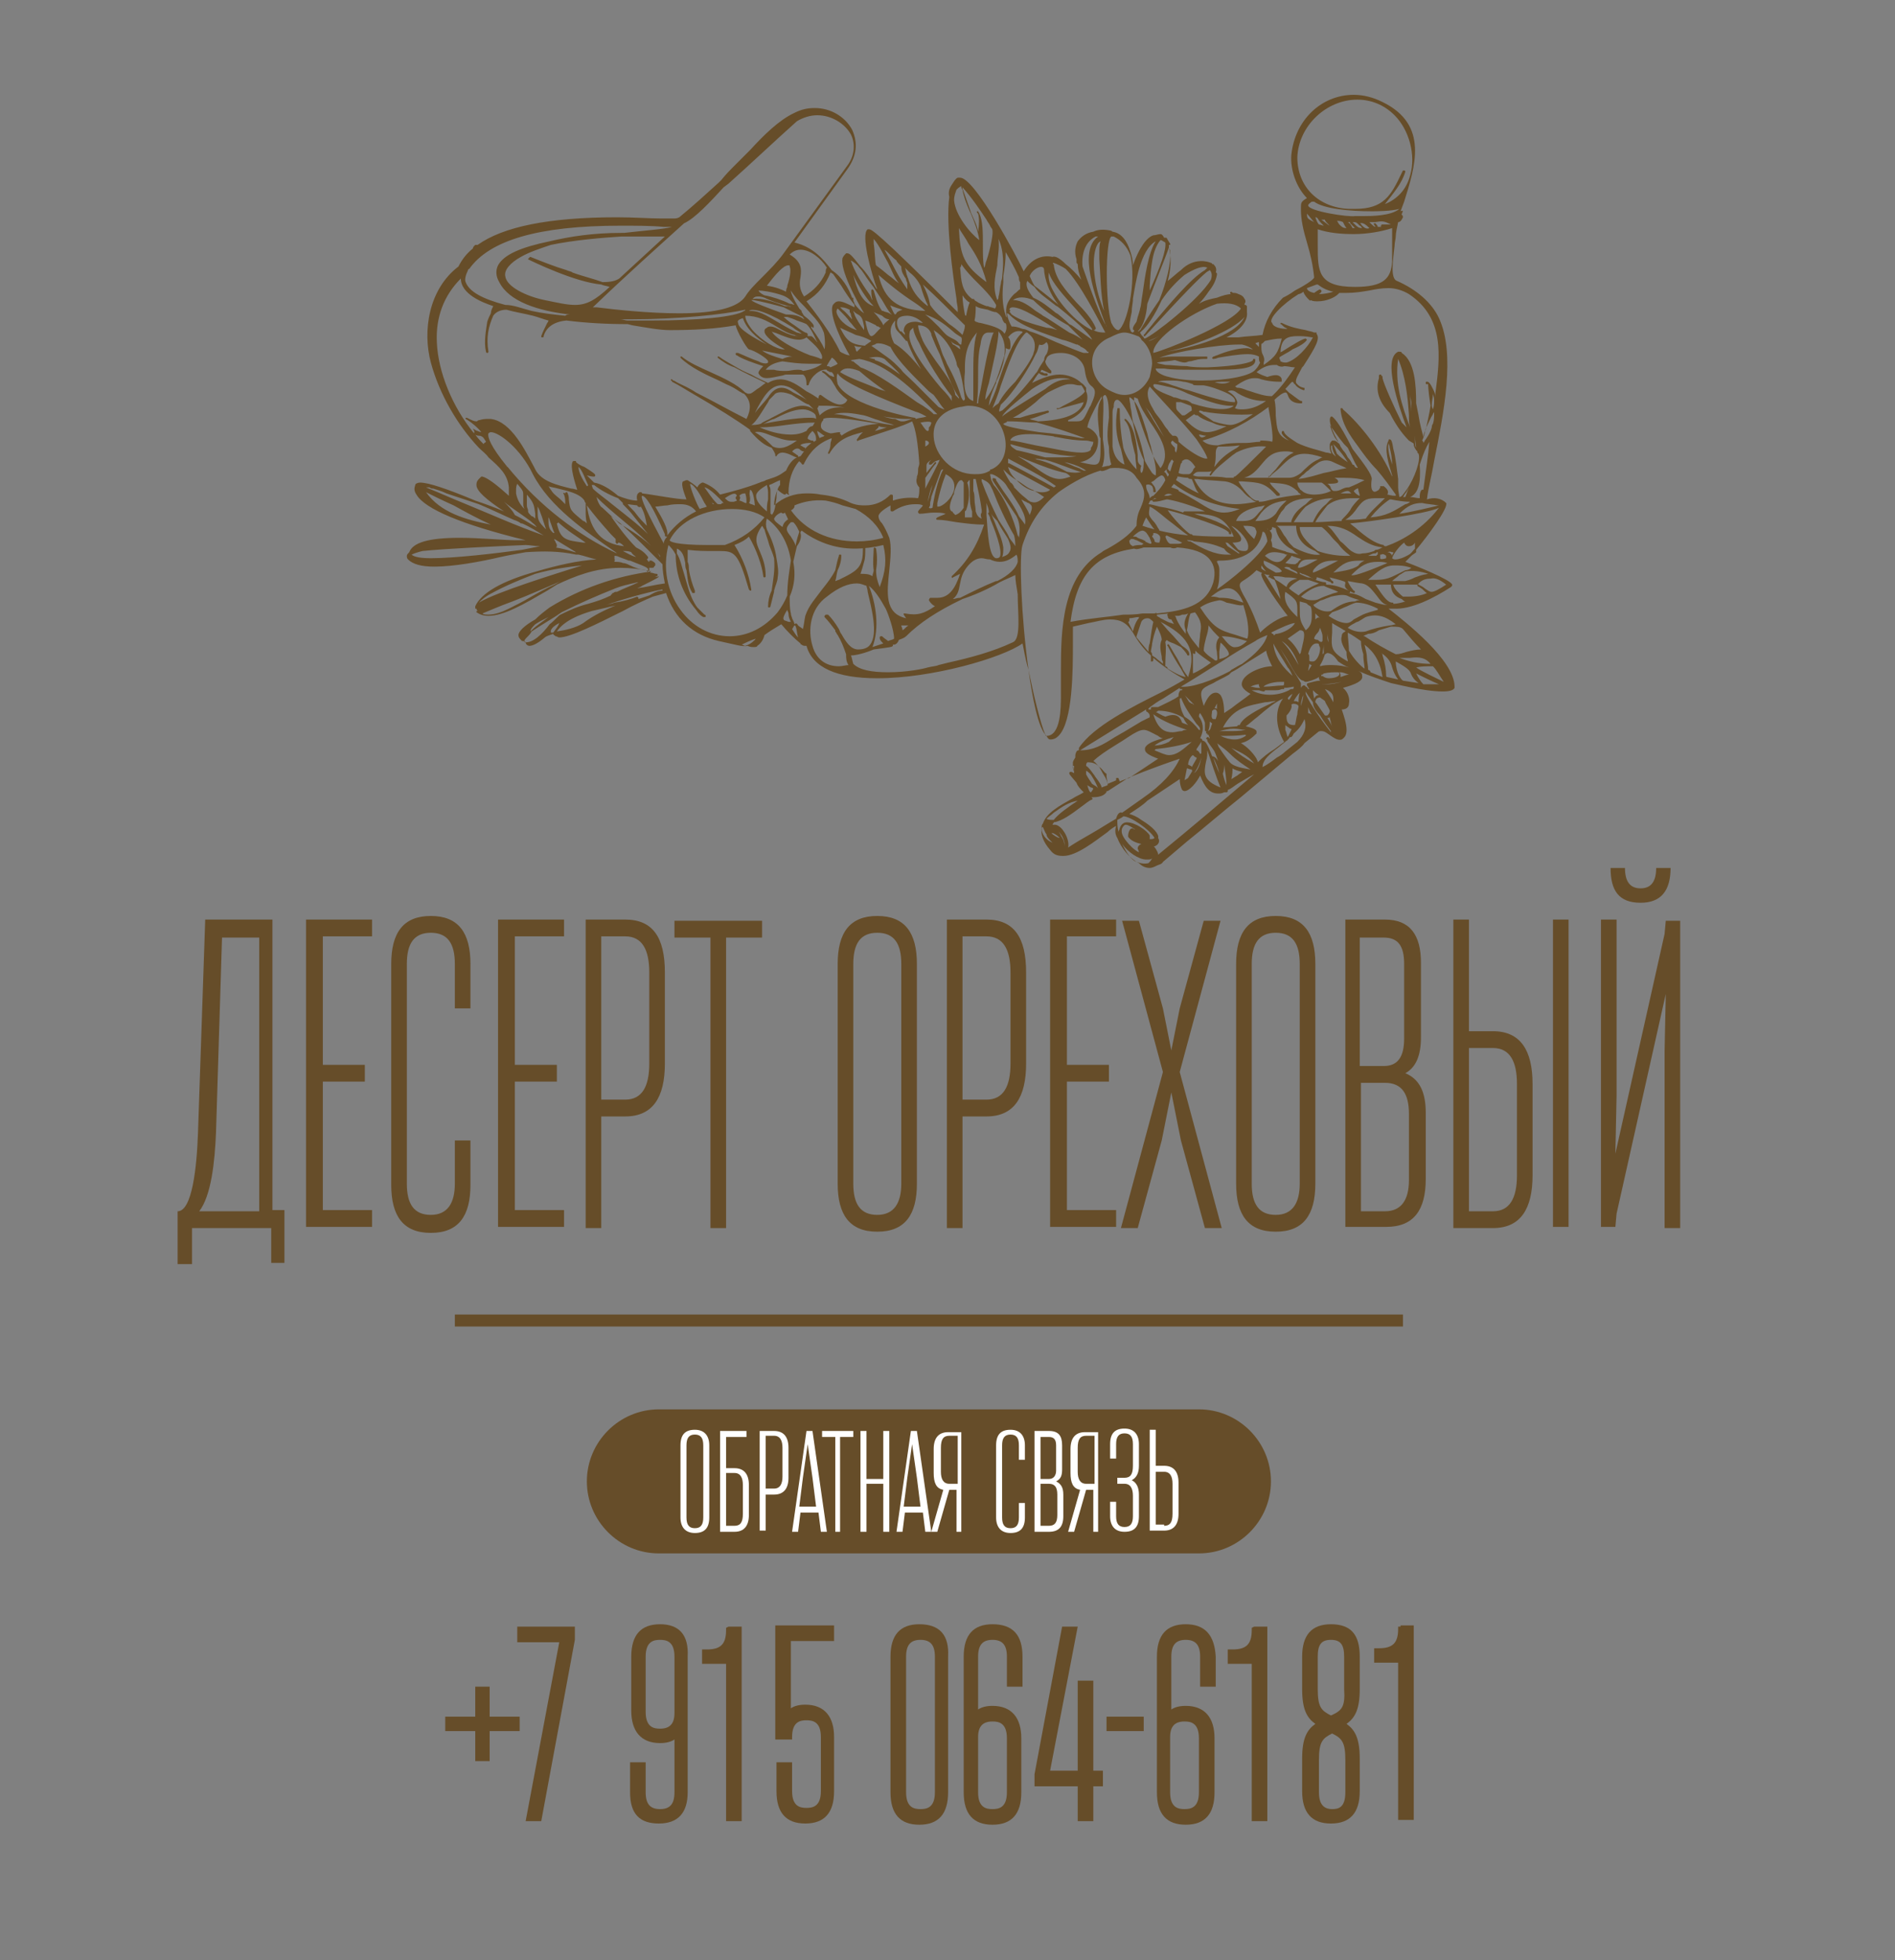 <?xml version="1.0" encoding="UTF-8"?> <svg xmlns="http://www.w3.org/2000/svg" xmlns:xlink="http://www.w3.org/1999/xlink" version="1.1" id="Слой_1" x="0px" y="0px" viewBox="0 0 157.9 163.3" style="enable-background:new 0 0 157.9 163.3;" xml:space="preserve"><rect x="0" y="0" width="157.9" height="163.3" fill="#808080" stroke="none"/> <style type="text/css"> .st0{fill:#664D29;} .st1{fill:#FFFFFF;} </style> <g> <path class="st0" d="M22.6,105.3v-3H16v3h-1.2v-4.4c1.2,0,1.6-3.6,1.7-6.6l0.6-17.7h5.6v24.2h1v4.4H22.6z M21.5,78.1h-3l-0.5,16.2 c-0.1,2.5-0.4,5.3-1.4,6.6h5V78.1z"></path> <path class="st0" d="M25.5,102.3V76.6h5.5v1.4h-4.1v10.7h3.5v1.4h-3.5v10.7h4.1v1.4H25.5z"></path> <path class="st0" d="M37.9,95h1.3v3.7c0,2.6-1,4-3.3,4c-2.3,0-3.3-1.4-3.3-4V80.3c0-2.6,1-4,3.3-4c2.3,0,3.3,1.4,3.3,4V84h-1.3 v-3.7c0-1.7-0.6-2.6-2-2.6c-1.4,0-2,0.9-2,2.6v18.3c0,1.7,0.6,2.6,2,2.6c1.4,0,2-1,2-2.6V95z"></path> <path class="st0" d="M41.5,102.3V76.6H47v1.4h-4.1v10.7h3.5v1.4h-3.5v10.7H47v1.4H41.5z"></path> <path class="st0" d="M48.8,102.3V76.6h3.3c2.3,0,3.3,1.5,3.3,4.4v7.6c0,2.8-1,4.4-3.3,4.4h-2v9.3H48.8z M54.1,81c0-1.9-0.6-3-2-3 h-2v13.6h2c1.4,0,2-1.1,2-3V81z"></path> <path class="st0" d="M59.2,102.3V78.1h-3v-1.4h7.3v1.4h-3v24.2H59.2z"></path> <path class="st0" d="M69.8,80.3c0-2.6,1-4,3.3-4c2.3,0,3.3,1.4,3.3,4v18.3c0,2.6-1,4-3.3,4c-2.3,0-3.3-1.4-3.3-4V80.3z M75.1,80.3 c0-1.7-0.6-2.6-2-2.6c-1.4,0-2,0.9-2,2.6v18.3c0,1.7,0.6,2.6,2,2.6c1.4,0,2-1,2-2.6V80.3z"></path> <path class="st0" d="M78.9,102.3V76.6h3.3c2.3,0,3.3,1.5,3.3,4.4v7.6c0,2.8-1,4.4-3.3,4.4h-2v9.3H78.9z M84.2,81c0-1.9-0.6-3-2-3 h-2v13.6h2c1.4,0,2-1.1,2-3V81z"></path> <path class="st0" d="M87.5,102.3V76.6H93v1.4h-4.1v10.7h3.5v1.4h-3.5v10.7H93v1.4H87.5z"></path> <path class="st0" d="M101.8,102.3h-1.4l-2-7.3L97.6,91L96.8,95l-2,7.3h-1.4l3.5-13l-3.4-12.6h1.4l2,7.3l0.7,3.5l0.7-3.5l2-7.3h1.4 l-3.4,12.6L101.8,102.3z"></path> <path class="st0" d="M103,80.3c0-2.6,1-4,3.3-4c2.3,0,3.3,1.4,3.3,4v18.3c0,2.6-1,4-3.3,4c-2.3,0-3.3-1.4-3.3-4V80.3z M108.3,80.3 c0-1.7-0.6-2.6-2-2.6c-1.4,0-2,0.9-2,2.6v18.3c0,1.7,0.6,2.6,2,2.6c1.4,0,2-1,2-2.6V80.3z"></path> <path class="st0" d="M112.1,102.3V76.6h3.3c2.1,0,3,1.3,3,3.6v6.2c0,1.5-0.4,2.5-1.3,3c1.2,0.5,1.7,1.6,1.7,3.3v5.5 c0,2.6-1,4-3.3,4H112.1z M117,80.3c0-1.5-0.5-2.2-1.7-2.2h-2v10.7h2c1.2,0,1.7-0.8,1.7-2.3V80.3z M117.4,92.8c0-1.7-0.6-2.6-2-2.6 h-2v10.7h2c1.4,0,2-1,2-2.6V92.8z"></path> <path class="st0" d="M127.7,97.9c0,2.8-1,4.4-3.3,4.4h-3.3V76.6h1.3v9.3h2c2.3,0,3.3,1.6,3.3,4.4V97.9z M124.4,100.9 c1.4,0,2-1.1,2-3v-7.6c0-1.9-0.6-3-2-3h-2v13.6H124.4z M129.4,102.3V76.6h1.3v25.6H129.4z"></path> <path class="st0" d="M138.7,102.3V87.6l0.1-4.8l-4.1,18.3l-0.1,1.1h-1.2V76.6h1.3v14.7l-0.1,4.8l4.1-18.3l0.1-1.1h1.2v25.6H138.7z M139.2,72.3c0,1.9-0.8,2.9-2.5,2.9c-1.8,0-2.5-1-2.5-2.9h1.2c0,1.1,0.4,1.7,1.3,1.7s1.3-0.6,1.3-1.7H139.2z"></path> </g> <path class="st0" d="M120.9,48.9C120.9,48.9,120.9,48.9,120.9,48.9c0.1-0.1,0.1-0.1,0.1-0.2c-0.1-0.4-3.1-1.6-3.9-1.9 c0.1-0.1,0.3-0.3,0.5-0.5c0.1-0.1,0.3-0.2,0.4-0.3c0,0,0,0,0,0c0,0,0,0,0,0c0,0,0,0,0,0h0l0,0l0,0c0,0,0,0,0,0l0-0.2 c1-1.2,2.7-3.5,2.5-3.9c0,0,0,0,0,0c-0.4-0.4-1-0.5-1.6-0.3c0.1-0.9,0.4-2,0.6-3.2c0.8-4,1.8-8.9,0.4-11.9c-0.6-1.3-1.9-2.4-3.5-3.1 c-0.6-0.2-0.3-1.9-0.2-2.9c0-0.3,0.1-0.6,0.1-0.8c0-0.3,0.1-0.7,0.2-1.2c0.2,0,0.3-0.2,0.4-0.4c0,0,0,0,0,0c0,0,0-0.2-0.1-0.2 c-0.1,0,0.3-0.5-0.1-0.3c0.1-0.3,0.2-0.5,0.3-0.8c0.9-2.9,2.1-6.4-1.8-8.3c-0.8-0.4-1.6-0.6-2.4-0.6c-2.7,0-4.9,2.1-5.2,5 c-0.1,1.2,0.4,2.7,1.3,3.6c-0.5,0.3-0.5,0.4-0.5,0.8c0,0,0,0.1,0,0.2c0,0.8,0.2,1.7,0.5,2.7c0.3,1,0.5,1.9,0.6,2.9 c0,0.2-1,0.8-1.6,1.1c-0.4,0.3-0.8,0.5-1,0.6c-0.9,0.9-1.5,2-1.7,3.1c-0.7,0.1-1.3,0.1-2,0.2c-0.3,0-0.7,0-1,0 c1.2-0.6,1.8-1.4,1.7-2.1c0-0.1,0-0.1,0-0.2c0,0,0,0,0-0.1l0,0c0-0.1,0-0.1,0-0.2c0,0,0,0,0,0c0,0,0,0,0,0c0,0,0,0,0,0 c0,0,0,0-0.1-0.1c0,0-0.1,0-0.1,0c0,0,0,0,0-0.1c0.1-0.1,0.1-0.3,0-0.4c-0.1-0.2-0.2-0.3-0.5-0.4c0,0,0,0,0,0c0,0,0,0,0,0h0 c-0.2-0.1-0.3-0.1-0.4-0.1c-0.1,0-0.2-0.1-0.2-0.1l0,0c0,0,0,0,0,0c0,0-0.1,0-0.1,0.1c0,0,0,0.1,0.1,0.1c-0.3,0-0.7,0.1-1.2,0.3 c-0.5,0.1-1,0.2-1.5,0.5c0.3-0.3,0.6-0.7,0.8-1c0.4-0.5,0.6-0.9,0.7-1.4c0,0,0-0.1,0-0.1c0,0,0-0.1-0.1-0.1c0.1-0.3,0-0.5-0.2-0.7 c0,0,0,0-0.1,0c0,0,0,0,0,0c0,0,0,0,0,0c0,0,0-0.1-0.1-0.1c-0.2-0.1-1.4-0.5-2.5,0.6c-0.4,0.3-0.7,0.6-1.1,0.9 c0.3-1.1,0.3-2,0.1-2.8c0-0.1,0-0.2,0-0.2c0,0,0.1,0,0.1,0c0,0,0-0.1,0-0.1c0,0-0.2-0.3-0.3-0.5c0,0,0,0,0,0l0,0c0,0,0,0-0.1,0 c-0.1,0-0.1,0-0.1,0c0,0,0,0,0,0c0,0,0,0,0,0c-0.1-0.2-0.2-0.3-0.3-0.3c-0.2,0-0.4,0.1-0.6,0.1c-0.6,0.2-1.2,1.1-1.7,2.5 c0-0.4-0.1-0.8-0.2-1.1c-0.3-1-0.8-1.6-1.5-1.7l0,0c-0.1-0.1-0.2-0.1-0.2-0.1c-0.5-0.1-1-0.1-1.4,0.1c-0.6,0.1-1,0.4-1.3,0.8 c-0.2,0.4-0.3,0.9-0.1,1.5h0l0,0.1c0,0,0,0,0,0l0,0.1c0,0.1,0,0.1,0.1,0.2c0,0.4,0.1,0.8,0.3,1.3c-0.4-0.5-0.9-1-1.3-1.3 c-0.5-0.5-0.9-0.7-1.1-0.6c-0.9-0.2-1.8,0.2-2.4,1.2c-0.6-1.3-4.1-7.8-5.3-7.8c-0.1,0-0.1,0-0.2,0c-0.2,0.1-0.3,0.3-0.5,0.6 c-0.2,0.3-0.3,0.6-0.2,1c-0.3,2.3,0.3,6.5,0.6,8.5c0,0.3,0.1,0.6,0.1,0.8L79.8,26c-6.9-6.9-7.2-6.9-7.4-6.9c0,0-0.1,0-0.1,0 c-0.6,0.4,0.3,3.7,0.8,5c0,0-0.1-0.1-0.1-0.1c-0.3-0.5-0.8-1.3-1.3-1.8c-0.7-0.9-0.9-1.1-1.1-1.1c0,0-0.1,0-0.1,0 c-0.1,0.1-0.2,0.2-0.3,0.4c-0.2,1,1.1,3.4,1.8,4.6c-0.3-0.2-0.6-0.5-0.8-0.8c0-0.1-0.1-0.2-0.1-0.3c0,0,0-0.1,0-0.1h0 c0-0.1,0-0.1-0.1-0.1c-0.3-0.8-0.8-1.7-1.7-2.3c-0.7-0.9-1.5-1.9-3.1-2.3l4.4-6.1c0.8-1.1,0.9-2.2,0.4-3.3c-0.6-1.1-1.8-1.8-3.1-1.8 c-0.6,0-1.1,0.1-1.7,0.4c-1.3,0.6-2.6,1.9-3.7,3.1c-0.5,0.5-1,1-1.4,1.4c-0.2,0.2-0.6,0.6-1,1.1l-0.2,0.2c-1.1,1-2.2,2-3.3,2.9 c-0.2,0.1-0.3,0.1-0.5,0.1h0c-0.3,0-0.6,0-1,0c-1,0-2.3-0.1-3.7-0.1c-5.7,0-9.5,0.8-11.6,2.3c0,0,0,0-0.1,0s0,0-0.1,0l0,0 c0,0,0,0-0.1,0.1c0,0-0.1,0.1-0.1,0.2c-0.5,0.4-0.9,0.9-1.2,1.5c-2.5,1.9-3,5.4-2.3,8c0.7,2.6,2.2,5.2,4,7.1 c0.3,0.3,0.6,0.5,0.8,0.8c0.9,0.8,1.6,1.4,1.7,2.5c0,0.1,0,0.2,0,0.3c0,0.1,0,0.3,0,0.4c-1.1-1-1.8-1.5-2.2-1.6c0,0,0,0,0,0 c0,0-0.1,0-0.1,0c0,0,0,0-0.1,0.1c0,0,0,0,0,0c-0.2,0.2-0.3,0.3-0.3,0.6c0,0.5,0.8,1.2,2.3,2.2c-0.7-0.3-1.5-0.6-2.4-0.9 c-2.4-1-3.9-1.5-4.6-1.5c-0.2,0-0.4,0.1-0.4,0.2c-0.1,0.3-0.1,0.5,0.1,0.8c0.7,1.2,3.8,2.5,9.1,3.8c-0.3,0-0.6,0-0.9,0 C42,45,40,44.8,38.3,44.8c-2.6,0-3.9,0.4-4.2,1.2c-0.1,0.1-0.2,0.2-0.2,0.3c0,0.1,0,0.2,0.1,0.3c0.4,0.4,1.1,0.6,2.2,0.6 c1.6,0,3.8-0.4,5.5-0.8c0.9-0.2,1.6-0.3,2.1-0.4c1.5-0.1,2.8-0.1,4.2,0.2l0.2,0c0.5,0.1,1,0.3,1.5,0.4c-1.6,0.1-3.3,0.5-5,1 c-2.9,0.8-4.6,1.8-5.1,2.9c0,0,0,0.1,0,0.1c0,0,0,0.1,0,0.1c0,0,0.1,0,0.1,0c0,0.1,0.1,0.2,0.1,0.2c0,0,0,0,0,0c0,0,0,0,0,0 c0,0-0.1,0-0.1,0c0,0,0,0.1,0,0.1c0.3,0.2,0.6,0.3,1,0.3c1.3,0,3-1,4.9-2.1c0.3-0.2,0.5-0.3,0.8-0.5c1.5-0.7,3.2-1.4,5.3-1.4 c0.8,0,1.7,0.1,2.6,0.3c0,0,0,0,0,0c-3,0.4-5.9,1.4-8.5,3c-0.4,0.3-0.8,0.6-1.2,1c-0.9,0.5-1.4,1-1.4,1.3c0,0.2,0.1,0.3,0.3,0.5 c0,0,0,0,0.1,0c0,0,0.1,0,0.2,0.1c0,0.2,0.2,0.3,0.3,0.3c0.3,0,0.7-0.2,1.3-0.7c0.1-0.1,0.4-0.2,0.7-0.3c0,0.1,0.1,0.1,0.2,0.2 c0,0,0,0,0,0c0,0,0,0,0,0c0.1,0,0.2,0.1,0.3,0.1c0.9,0,3.1-1.1,5.3-2.2c0.9-0.5,1.8-0.9,2.5-1.2c0.4-0.1,0.7-0.2,1.1-0.3 c0.7,2.1,2.2,3.5,4.4,4c1.4,0.3,2,0.5,2.4,0.4c0.2,0.1,0.3,0.1,0.5,0.1c0,0,0.1,0,0.1,0c0,0,0.2,0,0.2-0.1c0,0,0,0,0,0 c0.3-0.2,0.5-0.5,0.6-0.9c0.4-0.3,0.9-0.6,1.4-0.9c0.5,0.6,1.1,1.2,1.6,1.6c0,0.1,0.1,0.1,0.1,0.1c0,0,0,0,0,0 c0.1,0.1,0.2,0.1,0.4,0.1c0.5,1.8,2.5,2.7,5.9,2.7c4.6,0,10.4-1.7,12.1-2.9c0.1,0.4,0.2,1.2,0.5,2.2c0.3,2.2,0.8,4.9,1.5,5.5 c0.1,0.2,0.2,0.3,0.3,0.3c0.3,0,0.5-0.1,0.7-0.3c1.2-1.2,1.2-5.5,1.2-7.8c0-0.6,0-1,0-1.3c0.4-0.1,0.9-0.2,1.3-0.3 c0.6-0.1,1.2-0.3,1.8-0.3c0.9,0,1.4,0.3,1.9,1.1c0.4,0.7,0.9,1.4,1.5,1.9c0,0.4,0,0.4,0,0.5c0,0,0,0,0.1,0c0.1,0,0.1-0.1,0.1-0.3 c0.8,0.7,1.7,1.3,2.6,1.8c-0.5,0.3-1.2,0.7-2,1.1c-2.4,1.2-5.6,2.8-6.8,4.6l0,0c0,0,0,0.1,0,0.1c0,0,0,0,0,0.1c-0.1,0-0.1,0-0.2,0.1 c0,0,0,0,0,0c0,0,0,0,0,0c-0.1,0.2-0.1,0.3-0.1,0.4c0,0,0,0,0,0.1c-0.2,0.3-0.2,0.4-0.2,0.4c0,0,0,0,0,0.1c0,0.2,0,0.5,0.1,0.7 c0,0,0,0,0,0.1c-0.2-0.1-0.2-0.1-0.3-0.1c0,0-0.1,0-0.1,0.1c0,0.1,0,0.1,0.6,0.8c0.1,0.3,0.3,0.5,0.6,0.8c-0.3,0.2-0.6,0.3-0.9,0.5 c-1.1,0.6-2.2,1.2-2.5,2.1c-0.1,0.1-0.1,0.2-0.1,0.3c-0.1,0.6,0.1,1.2,0.7,1.9c0.3,0.4,0.6,0.5,1.1,0.5c1.1,0,2.6-1.2,3.7-2 c0.2-0.2,0.5-0.4,0.7-0.5c-0.1,0.3-0.1,0.7,0.1,1c0.3,0.8,1,1.7,1.8,2.1c0.3,0.3,0.6,0.4,0.9,0.4c0,0,0,0,0,0c0.2,0,0.4-0.1,0.6-0.2 c0.2-0.1,0.4-0.1,0.5-0.3l2-1.7c1.5-1.2,3-2.5,4.5-3.7l4.3-3.6c0.4-0.3,0.8-0.6,1-0.9l1.1-0.9c0.1-0.1,0.2-0.1,0.3-0.1 c0.3,0,0.5,0.2,0.8,0.4c0.3,0.2,0.6,0.4,0.9,0.3c0.3-0.2,0.4-0.4,0.4-0.8c0-0.5-0.2-1.1-0.4-1.7c0.5,0,0.6-0.3,0.6-0.5 c0.1-0.4-0.1-1-0.5-1.3c1.1-0.3,1.7-0.6,1.6-1c0-0.2-0.1-0.3-0.3-0.4c0.9,0.4,1.8,0.7,2.7,1c0.1,0,2.7,0.7,4.3,0.7 c0.6,0,0.9-0.1,1-0.3c0,0,0,0,0-0.1c0-2.2-4.1-5.4-5.5-6.5c0.1,0,0.3,0,0.4,0C117.6,50.8,119.5,49.8,120.9,48.9z M46.2,48.7 c-0.7,0.3-1.4,0.7-2.1,1.1c-0.5,0.3-1.1,0.6-1.7,0.9c-0.6,0.3-1.2,0.5-1.7,0.5c-0.2,0-0.4,0-0.5-0.1c0.5-0.2,1.4-0.6,2.5-1 c1.3-0.5,2.9-1.2,4.3-1.8C46.7,48.4,46.4,48.6,46.2,48.7z M39.9,50.2c0.2-0.2,0.5-0.5,1.1-0.8c1.1-0.6,2.3-1.1,3.6-1.6 c1.4-0.4,2.9-0.6,3.9-0.7C46.3,47.8,41.4,49.3,39.9,50.2z M120.5,48.7c-0.6,0.4-1,0.6-1.2,0.6c-0.2,0-0.3-0.1-0.6-0.3 c-0.1-0.1-0.3-0.2-0.5-0.3c0,0-0.1,0-0.1,0c0,0,0,0.1,0,0.1c0.1,0.1,0.2,0.1,0.3,0.2c0.2,0.1,0.3,0.3,0.5,0.4 c-0.4,0.2-1,0.3-1.6,0.3c-0.2,0-0.3,0-0.4,0c-0.5-0.4-0.8-0.8-0.8-1c0-0.1,0-0.1-0.1-0.1c0,0,0,0,0,0c-0.1,0-0.1,0-0.1,0.1 c0,0.6,0.3,1,0.9,1.2c0.1,0.1,0.2,0.2,0.3,0.2c-0.3,0.1-0.7,0.2-1,0.2c0,0,0,0,0,0c0-0.1,0-0.1-0.1-0.1c-0.5,0-1.1-1.1-1.4-1.5 c0.3,0,0.9,0,1.5,0c0.5,0,0.8,0,1.1,0c0.4,0,0.6,0,0.8,0c0,0,0,0,0,0c0.1,0,0.2,0,0.2-0.1c0,0,0,0,0,0c0.3-0.3,0.6-0.4,1-0.4 C119.6,48.1,120,48.3,120.5,48.7z M119,47.8c-0.6,0.1-0.8,0.2-1.1,0.3c-0.2,0.1-0.4,0.2-0.8,0.3c-0.3,0-0.7,0-1.1,0c0,0,0,0,0,0 c0.2-0.2,0.4-0.3,0.6-0.5c0.2-0.1,0.3-0.2,0.5-0.3C117.8,47.5,118.4,47.6,119,47.8z M117.6,47.3C117.6,47.3,117.6,47.3,117.6,47.3 c-0.1,0.1-0.3,0.2-0.5,0.2c-0.2,0.1-0.4,0.2-0.6,0.3c0,0,0,0,0,0c-0.6,0.3-1,0.5-1.8,0.5c-0.2,0-0.4,0-0.7,0 c0.9-0.8,1.4-1.2,2.2-1.2C116.6,47.1,117,47.1,117.6,47.3z M112.2,54.3c0,0.2,0,0.4,0.1,0.7l0,0.1c-1.4-0.8-1.4-1.1-1.3-2.4 c0-0.2,0-0.5,0-0.8c0.3,0.2,0.7,0.4,1,0.6c0,0,0.1,0,0.1,0.1c-0.2,0.1-0.3,0.2-0.3,0.4C111.7,53.3,111.8,53.7,112.2,54.3z M112.2,51.9c-0.4,0-0.9-0.2-1.5-0.6c0.1-0.1,0.2-0.2,0.3-0.3c0.3-0.1,0.6-0.2,1-0.4c0.3-0.1,0.6-0.3,1-0.4c0.6,0,1.2,0.2,1.8,0.5 c0,0,0,0,0,0.1c-0.4,0.1-0.7,0.2-1,0.3c-0.3,0.1-0.6,0.3-1,0.5C112.6,51.8,112.4,51.9,112.2,51.9z M112.9,50.1c-0.7,0-1.3,0.3-2,0.8 c-0.4,0.1-0.9,0-1.4-0.4c0,0,0,0,0,0c0,0,0-0.1-0.1-0.1c0.2-0.1,0.3-0.2,0.5-0.3c0.1-0.1,0.3-0.1,0.5-0.2c0.2-0.1,0.3-0.1,0.5-0.2 c0.5-0.1,0.9-0.2,1.3-0.1c0.4,0.2,0.8,0.3,1.1,0.4C113.2,50,113.1,50,112.9,50.1z M110.7,53.5C110.7,53.4,110.7,53.4,110.7,53.5 C110.6,53.4,110.6,53.4,110.7,53.5c-0.1-0.2-0.1-0.4-0.1-0.7C110.6,53,110.7,53.2,110.7,53.5z M110.3,53.7c0,0.1,0,0.2,0,0.4 c0,0,0,0,0,0c0,0.1,0,0.2,0,0.3c0,0,0,0-0.1,0.1C110.2,54.2,110.3,54,110.3,53.7z M109.1,55c0-0.4,0-0.5-0.1-0.5c0,0,0,0,0,0 c0.1-0.4,0.3-0.9,0.7-0.9c0.1,0,0.2,0,0.2,0.1c0,0.1,0.1,0.2,0.1,0.3c0,0.5-0.3,1.1-0.6,1.1C109.2,55.1,109.1,55.1,109.1,55z M109.3,55.4c-0.1,0.2-0.2,0.3-0.3,0.5c0-0.2,0.1-0.4,0.1-0.6C109.1,55.3,109.2,55.4,109.3,55.4z M107.6,60.8l-0.3,0.6 c-0.1-0.2-0.1-0.4-0.2-0.6l0-0.4c0.1,0.1,0.3,0.2,0.4,0.3C107.6,60.7,107.6,60.7,107.6,60.8C107.6,60.8,107.6,60.8,107.6,60.8z M107.4,60.3C107.4,60.3,107.4,60.2,107.4,60.3c-0.2-0.2-0.2-0.4-0.2-0.7c0.3-0.3,0.5-0.7,0.4-0.9c0.1-0.1,0.3-0.1,0.5,0 c0,0,0.1,0.1,0.1,0.1c0,0.2-0.1,0.4-0.1,0.7c-0.1,0.3-0.1,0.6-0.2,0.9C107.7,60.4,107.6,60.4,107.4,60.3z M107.3,58.2 c0-0.1,0.2-0.3,0.4-0.4l0,0c-0.1,0.2-0.2,0.4-0.3,0.5C107.4,58.3,107.3,58.2,107.3,58.2z M107.8,58.4c0.1-0.2,0.3-0.5,0.5-0.7 c-0.1,0.3-0.1,0.6-0.1,0.8C108.1,58.4,107.9,58.4,107.8,58.4z M107.7,57.4C107.7,57.4,107.7,57.4,107.7,57.4c-0.1,0-0.2,0-0.3,0.1 c-1,0.5-2.2,0.5-3.1,0c0.1,0,0.3,0,0.5,0l0.1,0c0.3,0.1,0.4,0.1,0.4,0.1c0,0,0.1,0,0.1-0.1c0,0,0,0,0,0c0.1,0,0.3,0,0.4,0 c0,0,0,0,0,0l0.4,0c0.2,0,0.4,0,0.6-0.1c0,0,0.1,0,0.1,0c0,0,0,0,0.1,0c0,0,0,0,0-0.1c0.4,0,0.7-0.1,0.8-0.1 C107.8,57.3,107.8,57.4,107.7,57.4z M103.8,61.3c-0.3,0.2-0.6,0.3-0.9,0.3c-0.4,0-0.8-0.1-1.2-0.3c0.7,0,1.4,0,2.1-0.1 C103.8,61.2,103.8,61.3,103.8,61.3C103.8,61.3,103.8,61.3,103.8,61.3z M102.7,64c0.1,0.1,0.4,0.2,0.8,0.3c-0.1,0.1-0.3,0.2-0.4,0.3 c-0.2,0.1-0.3,0.2-0.5,0.3C102.7,64.5,102.7,64.2,102.7,64z M102.4,63.4C102.4,63.4,102.4,63.4,102.4,63.4 C102.4,63.4,102.4,63.4,102.4,63.4C102.4,63.3,102.4,63.3,102.4,63.4C102.4,63.3,102.4,63.3,102.4,63.4c-0.1-0.1-0.4-0.5-0.8-1.1 c-0.1-0.1-0.1-0.3-0.2-0.4c0.4,0.3,0.8,0.6,1.1,0.9c0.5,0.5,1.1,0.9,1.7,1.3C103.7,64,102.7,63.9,102.4,63.4z M102.2,65.4 c-0.1-0.2-0.2-0.5-0.3-0.9l0-0.1c0.1-0.2,0.1-0.5,0.1-0.7C102.1,64.3,102.2,65,102.2,65.4z M99.9,59.7c0-0.1,0-0.2,0.1-0.3 c0.2,0.3,0.3,0.5,0.4,0.8l0,0.6c0,0.1,0,0.1,0.1,0.1c0,0,0,0,0,0c0,0,0,0,0,0.1c0,0,0,0.1,0,0.1c0,0,0.1,0,0.1,0 c0.1-0.1,0.1-0.2,0.1-0.3c0.1-0.2,0.1-0.5,0.1-0.7c0,0,0.1,0.1,0.1,0.1c0,0,0.1,0,0.1,0.1c-0.1,0.2-0.1,0.4-0.2,0.5 c-0.1,0.1-0.1,0.1-0.2,0.2c0,0,0,0,0,0c0,0,0,0,0,0l0,0c0,0,0,0,0,0.1c0,0,0,0.1,0,0.1c0,0,0,0,0,0c0,0,0.1,0,0.1,0c0,0,0,0,0,0 c0,0,0,0,0,0c0,0,0,0,0,0c0,0.1,0.1,0.2,0.1,0.3c0,0,0,0,0,0c-0.1,0-0.1-0.1-0.1-0.1c0,0,0,0-0.1,0c0,0-0.1,0.1-0.1,0.1 c0,0,0,0.1,0.1,0.1c0,0,0,0,0,0c0,0,0,0,0,0c0,0,0,0.1,0,0.1c0,0.1,0.5,0.7,0.6,0.9c0.1,0.2,0.2,0.5,0.3,0.8 c-0.1-0.2-0.3-0.4-0.5-0.4c-0.4-1.1-0.6-1.3-0.8-1.3c0-0.1-0.1-0.2-0.2-0.2C100.4,60.7,100.2,60.1,99.9,59.7z M93.1,64.8 c-0.1,0-0.1,0-0.1,0.1c0,0,0,0.1,0,0.1c-0.2,0.1-0.5,0.2-0.7,0.3l-0.1-0.6c0,0,0,0,0,0c0,0,0,0,0-0.1l0,0c0,0,0,0,0,0c0,0,0,0,0-0.1 c0,0,0,0,0,0l0,0c0,0,0-0.1-0.1-0.1l0,0h0c0,0,0,0,0,0c-0.2-0.2-0.3-0.4-0.5-0.5c-0.2-0.2-0.3-0.4-0.5-0.5c0.4-0.4,1-0.8,1.8-1.3 c0.5-0.3,0.8-0.5,1.1-0.7c0.6-0.4,1-0.6,1.3-0.6c0.3,0,0.6,0.2,1.2,0.5c0.1,0.1,0.3,0.2,0.4,0.2c-1.1,0.3-1.5,0.6-1.5,0.9 c0,0.3,0.3,0.5,1.1,0.8l-2.4,1.6c-0.3,0.1-0.6,0.2-0.8,0.3c0,0,0,0,0,0C93.2,64.8,93.2,64.8,93.1,64.8z M91,65.3 c-0.2-0.3-0.4-0.6-0.5-0.8c0-0.1,0-0.2,0-0.3c0.2,0.1,0.4,0.3,0.5,0.5c0.2,0.3,0.4,0.7,0.5,1c0,0,0,0,0,0 C91.4,65.5,91.3,65.5,91,65.3L91,65.3z M91.1,65.7C91,65.9,90.9,66,90.9,66c-0.1,0-0.2-0.2-0.3-0.6c0.1,0.1,0.2,0.1,0.3,0.2 C91,65.6,91,65.6,91.1,65.7z M91.2,64.6c-0.3-0.4-0.5-0.7-0.7-0.8c0-0.1,0-0.2,0.1-0.3c0,0,0,0,0.1,0c0.3,0,0.6,0.1,0.8,0.3 c0.2,0.2,0.3,0.5,0.5,0.8c0.2,0.3,0.3,0.6,0.3,0.8c-0.2,0.1-0.3,0.1-0.5,0.2C91.7,65.2,91.3,64.8,91.2,64.6z M99.7,60.3 C99.7,60.3,99.7,60.3,99.7,60.3L99.7,60.3C99.8,60.4,99.8,60.4,99.7,60.3c0.2,0.2,0.3,0.3,0.3,0.5c0,0-0.1,0-0.1,0 c-0.3-0.4-0.7-0.8-1.2-1.1c-0.3-0.5-0.4-1-0.4-1.5c0,0,0.1,0,0.1-0.1C98.7,58.9,99.2,59.6,99.7,60.3z M98.7,57.9 C98.7,57.8,98.7,57.8,98.7,57.9c0.2,0.2,0.5,0.5,0.8,0.8c-0.1,0-0.1-0.1-0.2-0.1c-0.1,0-0.1-0.1-0.2-0.1 C98.9,58.2,98.8,58,98.7,57.9z M99.7,62.4l0.4-0.6c0,0.4,0,0.6,0,0.8c0,0,0,0.1,0,0.1c0,0.1-0.1,0.1-0.1,0.1c0,0,0,0,0,0 c-0.1-0.2-0.2-0.3-0.3-0.3C99.7,62.5,99.7,62.5,99.7,62.4C99.7,62.4,99.7,62.4,99.7,62.4z M98.6,59.8c0.1,0.2,0.2,0.4,0.4,0.6 c-0.2-0.1-0.3-0.1-0.5-0.2c-0.2-0.6-0.6-0.8-1.4-0.5c-0.3-0.1-0.6-0.3-0.8-0.4c0.1,0,0.1,0,0.2-0.1C97.2,59.2,98,59.4,98.6,59.8z M98.9,60.8c-0.1,0-0.3,0-0.4,0.1c-0.3,0-0.5,0.1-0.8,0.1c-0.6,0-1.2-0.2-1.6-1.5C96.9,60.1,98,60.5,98.9,60.8z M98.5,61.3 c-0.2,0-0.4,0.1-0.6,0.1c0,0,0,0,0,0C98.1,61.4,98.3,61.3,98.5,61.3z M97.8,61.4C97.7,61.5,97.7,61.5,97.8,61.4 C97.7,61.5,97.7,61.5,97.8,61.4c-0.2,0.2-0.3,0.3-0.4,0.4c-0.4,0.2-0.8,0.3-1.2,0.3C96.6,61.8,97.1,61.6,97.8,61.4z M96.2,62.5 c0,0,0.1-0.1,0.1-0.1c0,0,0,0,0,0c1-0.1,2.1-0.3,3-0.6c-0.7,0.6-1.2,1.1-1.9,1.1C97.1,62.9,96.7,62.7,96.2,62.5z M98.9,64 C98.9,64,98.9,64,98.9,64c0.1,0,0.2,0.1,0.4,0.1c0,0.1,0.1,0.1,0,0.2c-0.1,0.2-0.2,0.3-0.3,0.5c-0.1,0.1-0.2,0.1-0.3,0.2L98.9,64z M99,63.7c0-0.3,0.2-0.7,0.4-0.8c0.1,0.1,0.2,0.2,0.3,0.2c0,0.1,0,0.1,0,0.1l-0.4,0.7C99.3,63.8,99.2,63.8,99,63.7z M99.5,64.4 c0.3-0.4,0.5-0.9,0.6-1.3C100,63.7,99.8,64.2,99.5,64.4C99.5,64.5,99.5,64.4,99.5,64.4z M106,55.5c-0.9,0-2.3,0.6-2.5,1.3 c-0.1,0.3,0,0.6,0.7,1c-0.5,0.4-1.1,0.8-1.6,1.2l-0.6,0.4c0-0.7-0.1-1.2-0.3-1.5c-0.1-0.1-0.2-0.2-0.4-0.2c-0.4,0-0.7,0.4-1,1.1 c-0.4-1.3-0.3-1.4,0.8-1.9c0.3-0.2,0.8-0.4,1.3-0.7l0.2-0.2c0.4-0.2,0.7-0.4,1-0.6c0.6-0.4,1.3-0.8,1.9-1.2l0,0 C105.6,54.7,105.8,55.1,106,55.5C106,55.5,106,55.5,106,55.5z M106.7,56.8c0.1,0,0.2,0,0.3,0c0,0.2,0,0.3-0.1,0.3 c-0.5,0-1,0.1-1.5,0.1c-0.1,0-0.1,0-0.1,0c0,0,0,0,0,0C105.3,57.1,105.9,56.8,106.7,56.8z M105,57.3c-0.1,0-0.1,0-0.2,0 c-0.2,0-0.4-0.1-0.6-0.1c0.2-0.1,0.5-0.2,0.7-0.2c0,0,0,0.1,0,0.1C104.9,57.1,104.9,57.2,105,57.3z M101.3,59c0,0-0.1,0-0.1,0 l0.2-0.4c0,0.2,0,0.3,0,0.5c0,0,0,0,0,0C101.4,59,101.3,59,101.3,59z M101.3,59.9c-0.1,0-0.1,0-0.2,0c0,0-0.1,0-0.1-0.1 c-0.1-0.1,0-0.4,0-0.6c0,0,0.1,0,0.1-0.1c0.1,0,0.1,0,0.1,0c0,0,0.1,0,0.1,0C101.5,59.3,101.4,59.6,101.3,59.9z M101.6,64.4 C101.6,64.4,101.6,64.4,101.6,64.4c-0.2-0.4-0.4-0.9-0.5-1.3c0,0,0,0,0,0C101.3,63.5,101.5,64,101.6,64.4z M100.5,63.4 c0.1-0.3,0.1-0.6,0.1-0.9c0.3,0.9,0.8,2.4,1.1,3.1C100.2,65,100.3,64.4,100.5,63.4z M102.6,62.3C102.5,62.3,102.5,62.3,102.6,62.3 L102.6,62.3C102.5,62.3,102.5,62.3,102.6,62.3C102.5,62.2,102.5,62.2,102.6,62.3c0.6,0.3,1.4,0.6,1.9,1.3 C103.8,63.2,103.2,62.8,102.6,62.3z M102.4,60.9c-0.3,0-0.6,0-0.8,0c0.4-0.1,0.8-0.2,1.2-0.2c0.4,0,0.7,0.1,1,0.1 C103.3,60.9,102.9,60.9,102.4,60.9z M103.3,60.4c-0.1,0-0.1,0-0.1,0c0,0-0.1,0-0.1,0.1l-1.2,0.1c0.9-1.7,2.1-1.8,3.5-2.1 c0.3,0,0.6-0.1,0.9-0.1c-0.1,0.1-0.3,0.1-0.4,0.2C104.8,59.1,103.5,59.8,103.3,60.4z M106.1,53.6c0.3,0.6,0.8,1.3,1.2,2 c0.2,0.2,0.3,0.5,0.4,0.7C107,55.7,106.2,54.8,106.1,53.6z M106.2,52.9C106.2,52.9,106.2,52.9,106.2,52.9 C106.2,52.9,106.2,52.9,106.2,52.9c-0.1,0-0.1,0-0.1-0.1c0,0-0.1,0-0.1,0c0,0,0,0,0,0c0,0,0-0.1-0.1-0.1c0.8-0.4,1.7-0.8,2-0.8 c0,0,0,0,0,0c0,0,0,0,0,0c-0.2,0.4-0.9,0.8-1.5,0.9c0,0-0.1,0-0.1,0C106.3,52.8,106.3,52.8,106.2,52.9z M101.8,53 C101.8,53,101.8,53,101.8,53C101.8,53,101.8,53,101.8,53c0.7,0,1.4,0.2,2.1,0.4c-0.4,0.4-0.7,0.5-0.9,0.5 C102.6,54,102.3,53.6,101.8,53z M102.4,54.5c0,0.1-0.3,0.3-0.8,0.4l0-0.6l0.1-0.8c0,0,0,0.1,0.1,0.1C102.2,54,102.4,54.3,102.4,54.5 z M103,52.9c-1.4-0.4-1.9-0.6-3-2.3c0.6-0.4,1.1-0.5,1.6-0.6c0.2,0,0.4,0.1,0.6,0.2c0.6,0.1,1.1,0.3,1.4,0.2c0,0,0,0,0,0 c0.1,0.3,0.2,0.7,0.3,1.1c0.2,1,0.1,1.7,0,1.7c0,0,0,0,0,0c0,0,0,0,0,0l0,0C103.6,53.1,103.3,53,103,52.9z M101.4,54.3 c0,0.3,0.1,0.6,0,0.7c0,0-0.1,0.1-0.3-0.1c0,0,0,0,0,0h0c-0.3-0.2-0.6-0.4-0.8-0.7c0-0.3,0.1-0.7,0.2-1.1c0.1-0.3,0.2-0.7,0.2-1 c0.4,0.5,0.4,0.5,0.7,0.8c0.1,0.1,0.1,0.1,0.2,0.2C101.3,53.4,101.3,53.9,101.4,54.3z M99.5,50.9C99.5,50.9,99.5,50.9,99.5,50.9 C99.5,50.9,99.6,50.8,99.5,50.9c0.7,0.9,0.6,1.3,0.5,1.9c0,0.3-0.1,0.7-0.1,1.2c-0.3-0.4-0.8-0.9-1-1.5c0.1-0.4,0.1-0.9,0.3-1.4 c0.4-0.1,0.4-0.1,0.4-0.1C99.7,50.9,99.6,50.9,99.5,50.9z M99.6,54.4c0,0,0-0.1,0-0.2c0.4,0.4,0.9,0.7,1.3,1c-0.4,0.3-1,0.7-1.5,0.9 c0-0.6,0-1.1,0-1.7C99.5,54.5,99.6,54.5,99.6,54.4z M96.6,44.2c0-0.1-0.1-0.2-0.1-0.2c-0.2-0.4-0.4-0.6-0.5-0.7 c-0.3-0.4-0.3-0.4-0.2-1.1c0.5,0.2,1.2,0.9,1.9,1.4c0.5,0.4,1,0.8,1.3,1C98.1,44.5,97.4,44.4,96.6,44.2z M98.5,45.2 c-0.1,0.1-0.3,0.1-0.4,0.1c-0.2,0-0.4,0-0.6,0h0c-0.2-0.1-0.3-0.3-0.4-0.6c0,0,0,0,0.1-0.1C97.6,44.8,98.1,45,98.5,45.2z M94.2,44.9 c0.1,0,0.1,0,0.2,0c0.1,0,0.2,0.1,0.3,0.1c0.2,0.1,0.4,0.2,0.6,0.3c0,0,0,0,0,0c-0.1,0-0.1,0.1-0.2,0.1c-0.2,0-0.5,0-0.7,0.1 c-0.2-0.1-0.3-0.2-0.3-0.5C94.2,45,94.2,45,94.2,44.9C94.2,44.9,94.2,44.9,94.2,44.9z M95.3,45L95.3,45c-0.2-0.1-0.3-0.1-0.5-0.2 c-0.1-0.1-0.2-0.1-0.3-0.1c0,0-0.1,0-0.1,0c0.3-0.3,0.6-0.5,0.8-0.5c0.1,0,0.3,0.1,0.4,0.3c0,0,0,0,0,0c0.1,0.1,0.1,0.2,0.2,0.3 c0,0.1,0.1,0.2,0.1,0.3c0.1,0.1,0,0.2,0,0.2c-0.1,0-0.3-0.1-0.5-0.2C95.5,45.1,95.5,45.1,95.3,45C95.4,45.1,95.4,45.1,95.3,45 L95.3,45L95.3,45z M94.8,38.2C94.8,38.2,94.8,38.2,94.8,38.2L94.8,38.2l0-0.1c0,0,0,0,0,0c0,0,0,0,0-0.1c0,0,0,0,0-0.1 c-0.1-1.1-0.3-2.4-1-3c0,0-0.1,0-0.1,0c0,0,0,0.1,0,0.1c0.4,0.4,0.5,1.1,0.6,1.7c0.1,0.4,0.2,0.9,0.3,1.2c0,0.4,0.1,0.9,0.1,1.2 c-0.5-0.5-0.9-1.1-1.1-1.8c-0.2-1.1-0.3-2.2-0.3-3.2c0-0.1,0-0.1-0.1-0.1c-0.1,0-0.1,0-0.1,0.1c-0.2,1.2-0.1,2.3,0.3,3.3 c0.1,0.4,0.2,0.9,0.3,1.3c-0.5-0.2-0.9-0.7-1-1.5c0-0.5,0-1.1,0-1.7c0-0.2,0-0.5,0-0.7l0-0.3c0-0.2,0-0.4,0.1-0.6 c0-0.4,0.1-0.6,0.3-0.6c0.2,0,0.7,0.6,1.3,1.9c0.2,0.9,0.4,2.1,0.9,3.1c0,0.4,0,1-0.2,1.1c-0.1-0.1-0.1-0.4,0-0.6 C94.8,38.6,94.8,38.4,94.8,38.2z M91.6,36.1c0,0.1,0,0.3,0.1,0.4c0,0,0,0.1,0,0.1V37c0,0.9,0,1.4-0.2,1.6c-0.2,0.2-0.6,0.1-1.5-0.1 c0,0,0,0,0,0c1-0.2,1.5-0.9,1.5-1.8c0-0.6-0.6-1-0.9-1.1c0.1-0.6,0.5-1.3,0.8-1.9c0.1-0.2,0.3-0.5,0.4-0.7c0,0.1,0,0.1,0,0.2 C91.3,33.9,91.5,35.1,91.6,36.1z M85.9,41.8c-0.1,0-0.1-0.1-0.2-0.1c-0.2-0.2-0.5-0.4-0.7-0.6c-0.2-0.2-0.3-0.3-0.5-0.5 c0-0.1-0.2-0.4-0.3-0.4c-0.2-0.3-0.5-0.8-0.6-1.1c0.3,0.3,0.6,0.6,1.1,0.9c0.4,0.4,0.9,0.8,1.5,0.9c0.2,0.1,0.5,0.3,0.8,0.5 C86.5,41.9,86.2,41.9,85.9,41.8z M85.8,42.9c-0.2-0.5-0.5-0.9-0.7-1.3c0,0,0,0,0,0c0.2,0.1,0.3,0.2,0.4,0.2l0,0 c0.1,0.1,0.2,0.1,0.2,0.1C86,42.1,86.1,42.2,85.8,42.9z M77.4,50c0.1,0.2,0.3,0.4,0.5,0.5c-0.9,0.6-1.4,0.8-2.5,0.6c0,0-0.1,0-0.1,0 c0,0,0,0.1,0,0.1l0.2,0.3c-1.8-0.4-1.6-2.1-1.4-4c0.1-1,0.2-2,0-2.7c-0.2-0.5-0.4-0.9-0.6-1.2c-0.2-0.2-0.3-0.4-0.3-0.6 c0-0.2,0.3-0.5,1-0.9c0,0.1,0,0.2,0,0.4c0,0,0,0.1,0.1,0.1c0,0,0.1,0,0.1,0c0.6-0.4,1.2-0.6,1.9-0.6c0.2,0,0.4,0,0.6,0.1 c-0.1,0.2-0.3,0.3-0.4,0.5c0,0,0,0.1,0,0.1s0.1,0.1,0.1,0.1c0.4,0,0.8-0.1,1.2-0.1c0.4,0,0.7,0,1,0.1c-0.2,0.1-0.5,0.2-0.7,0.3 c0,0-0.1,0.1-0.1,0.1s0,0.1,0.1,0.1c0.5,0,1,0.1,1.6,0.2c0.8,0.1,1.5,0.2,2.3,0.2c-0.6,1.8-1.4,3.1-2.7,4.3c0,0,0,0.1,0,0.1 c0,0,0.1,0.1,0.1,0l0.6-0.3c-0.4,1.2-0.9,2-1.9,2c-0.1,0-0.3,0-0.5,0c0,0-0.1,0-0.1,0C77.4,49.9,77.4,50,77.4,50z M75.7,52.1 c-0.2,0.1-0.3,0.3-0.5,0.4c0-0.2-0.1-0.3-0.1-0.4C75.3,52.1,75.5,52.1,75.7,52.1z M73.6,53.6c-0.3,0.1-0.6,0.2-0.9,0.3 c0.6-1.6,0.3-3.6-0.3-5.1c0.5,0.4,0.9,1,1.4,1.9c0.2,0.4,0.7,1.8,0.7,2.5c-0.1,0.1-0.3,0.1-0.5,0.2c-0.1-0.1-0.3-0.2-0.5-0.4 c0,0-0.1,0-0.1,0c0,0-0.1,0-0.1,0.1C73.3,53.3,73.4,53.4,73.6,53.6z M64.2,41c0-0.2,0-0.4-0.1-0.5c0,0,0-0.1,0-0.1 c0.3-0.1,0.6-0.3,0.9-0.4v0.4c-0.2,0.2-0.3,0.6-0.3,1.1c-0.1,0.5-0.1,1.1-0.4,1.4c0,0,0-0.1-0.1-0.1c0-0.1,0-0.3,0-0.5 C64.2,41.9,64.2,41.4,64.2,41z M65.7,41.1c0-1.1,0.3-2,0.9-2.7c0,0,0,0.1,0.1,0.1c0.1,0.1,0.1,0.2,0.2,0.2c0,0,0.1,0,0.1-0.1 c0.5-1,1.2-1.7,2.3-2.1c0,0.2-0.1,0.3-0.1,0.5c0,0.3-0.1,0.5-0.2,0.7c0,0,0,0.1,0,0.1c0,0,0.1,0,0.1,0c0.7-1.2,1.6-1.5,2.8-1.8 c-0.1,0.1-0.1,0.1-0.2,0.2c-0.1,0.1-0.2,0.3-0.3,0.4c0,0,0,0.1,0,0.1c0,0,0.1,0.1,0.1,0c0.6-0.2,1.2-0.4,1.8-0.6 c0.9-0.3,1.9-0.6,2.7-1c0.3,0.6,0.5,1.9,0.6,3.5c0,0.2-0.1,0.3-0.1,0.5c0,0.2,0,0.4-0.1,0.6c0,0,0,0,0,0.1c0,0,0,0,0,0c0,0,0,0,0,0 c0,0,0,0,0,0h0c0,0,0,0,0,0c-0.1,0.3,0,0.6,0.2,0.8c0,0.4,0,0.6-0.1,0.9c-0.8-0.1-1.5,0-2.1,0.2c0-0.1,0-0.1,0-0.2l0-0.2 c0,0,0-0.1-0.1-0.1c0,0-0.1,0-0.1,0c-0.6,0.6-1.3,0.9-2.1,0.9c-0.3,0-0.7,0-1.2-0.2c-0.8-0.4-1.6-0.6-2.5-0.7 c-0.5-0.1-0.9-0.1-1.2-0.1c-1,0-1.9,0.3-2.7,1c0-0.4,0.1-0.9,0.3-1.3c0.2,0.2,0.5,0.4,0.6,0.4c0.1,0,0.1-0.1,0.1-0.1 C65.8,41.3,65.8,41.2,65.7,41.1z M64,33.5l0.1-0.2c0.1-0.1,0.3-0.3,0.4-0.4c0.2-0.3,0.8-0.3,1.5,0c0.1,0.1,0.2,0.1,0.3,0.2 c0.4,0.2,0.7,0.5,1.1,0.6c0.1,0.1,0.2,0.2,0.4,0.4c-0.3-0.2-0.6-0.3-0.9-0.3c-0.8,0-1.6,0.5-2.4,0.9l-0.2,0.1 c-0.3,0.2-0.7,0.3-0.9,0.5c-0.3,0.1-0.6,0.1-0.8,0.1l0,0C63,35.2,63.6,34.1,64,33.5z M62.9,34.4c0.7-1.4,1.3-2.3,2.2-2.3 c0.6,0,1.2,0.4,2.1,1.2c-0.3-0.2-0.7-0.4-1.1-0.6c-0.3-0.2-0.6-0.4-1-0.4c-0.4,0-0.8,0.3-1.1,0.8l0,0C63.6,33.6,63.2,34,62.9,34.4z M67.9,34.5C67.9,34.5,67.9,34.5,67.9,34.5c0.1,0.1,0.1,0.3,0.1,0.4c-0.1-0.1-0.3-0.1-0.6-0.1c-1,0-2.8,0.3-3.8,0.5 c0.3-0.1,0.5-0.3,0.9-0.4c0.8-0.4,1.6-0.8,2.4-0.8c0.3,0,0.6,0.1,0.9,0.3C67.8,34.4,67.8,34.4,67.9,34.5z M64.3,36.3 c0.6,0.2,1.1,0.4,1.7,0.4c0.1,0,0.3,0,0.4,0c-0.7,0.5-1.3,0.8-2,0.5c-0.3-0.3-0.8-0.8-1.5-1.2C63.3,35.9,63.8,36.1,64.3,36.3z M65.9,36.2c-1,0-1.9-0.3-2.6-0.6c0.8,0,1.5-0.1,2.2-0.2c0.8-0.1,1.6-0.2,2.4-0.2c-0.1,0.1-0.1,0.2-0.2,0.3c-0.2,0-0.4,0.2-0.5,0.4 C66.8,36.1,66.4,36.2,65.9,36.2z M68,36.7c-0.1,0-0.1,0.1-0.2,0.1c0,0,0-0.1-0.1-0.1c0,0,0,0-0.1,0c-0.2-0.1-0.3-0.1-0.3-0.2 c0-0.1,0.1-0.3,0.3-0.5c0,0,0,0,0.1-0.1C68,36.2,68,36.4,68,36.7z M66.7,37.1c0-0.1,0.4-0.2,0.7-0.2c0.1,0,0.1,0,0.2,0l0,0 c-0.2,0.2-0.4,0.3-0.5,0.5c0,0,0,0,0-0.1C67,37.3,66.9,37.2,66.7,37.1C66.7,37.1,66.7,37.1,66.7,37.1z M68.2,33.8c0.2,0,0.5,0,0.7,0 c0.6,0,1.2,0.1,1.9,0.2c-1.1-0.2-1.9,0-2.5,0.6L68.1,34c0,0,0,0,0,0C68.2,33.9,68.2,33.9,68.2,33.8C68.2,33.9,68.2,33.9,68.2,33.8z M69.8,31.1C69.8,31.1,69.8,31.1,69.8,31.1c0.3,0.7,3.4,2,6.5,3.2c0.4,0.1,0.7,0.3,0.9,0.4c-0.3,0.1-0.6,0.1-0.9,0.2c0,0,0,0,0,0 c0,0,0-0.1-0.1-0.1c-0.1,0-5.5-1-6.4-2.8C69.7,31.6,69.7,31.3,69.8,31.1z M69.2,30.6c-0.1-0.1-0.2-0.1-0.3-0.1c0,0,0-0.1,0.1-0.2 c0,0,0,0,0,0c0-0.1,0.1-0.1,0.1-0.2c0.1-0.1,0.2-0.3,0.2-0.3c0.1,0,0.3,0.2,0.5,0.5C69.7,30.4,69.4,30.5,69.2,30.6z M71.6,29.9 c2.3,0.4,4.5,2.6,6.2,4.3l0.3,0.3c-0.1,0-0.1,0-0.2,0c0,0-0.1,0-0.1,0l-0.1-0.1c-0.2-0.2-0.5-0.4-0.8-0.6l-0.5-0.3 c-1.4-1-3.3-2.4-4.7-2.9c-0.2-0.2-0.4-0.3-0.6-0.5C71,30.1,71,30.1,70.9,30L71.6,29.9z M71.2,28.8c0.2,0.1,0.4,0.1,0.6,0.1 c-0.3,0.3-0.4,0.4-0.4,0.4c0,0-0.1-0.1-0.1-0.2C71.3,29,71.2,28.9,71.2,28.8z M80.3,33.4c-0.1-0.1-0.1-0.1-0.2-0.3 c-0.3-1-0.7-1.9-1.2-2.8c-0.1-0.3-0.3-0.6-0.4-0.9l-0.2-0.6c-0.2-0.5-0.4-1-0.5-1.3c0.8,0.5,1.5,1.4,1.9,2.7c0,0.2,0.1,0.4,0.2,0.5 c0.3,0.9,0.4,1.8,0.5,2.5c0,0,0,0.1,0,0.1C80.3,33.3,80.3,33.4,80.3,33.4z M79.2,28.4c0.2,0.2,0.4,0.3,0.7,0.4 c0.1,0.1,0.1,0.2,0.1,0.3c-0.4-0.3-0.5-0.4-0.6-0.4C79.3,28.5,79.2,28.4,79.2,28.4z M80.1,28.7c-0.1,0-0.1,0-0.2-0.1 c-0.2-0.3-0.6-0.4-0.9-0.6c-0.3-0.2-0.5-0.5-0.8-0.8c-0.3-0.3-0.7-0.7-1.1-1c0.9,0.3,1.5,0.7,2.3,1.4c0.2,0.2,0.4,0.3,0.7,0.5 c0,0,0,0,0,0C80.2,28.3,80.1,28.5,80.1,28.7z M77.6,27.8L77.6,27.8C77.6,27.8,77.6,27.8,77.6,27.8C77.6,27.8,77.6,27.8,77.6,27.8 C77.6,27.9,77.6,27.9,77.6,27.8l0,0.1c0,0,0,0,0,0c0.2,0.5,0.4,1,0.7,1.6c0.5,1.4,1.1,2.9,1.6,3.6c0,0.1,0,0.1,0.1,0.2 c-0.1-0.1-0.2-0.2-0.4-0.4c-0.1-0.8-0.8-1.7-1.6-2.8c-0.4-0.6-0.8-1.1-1.1-1.7c-0.3-0.7-0.4-1.1-0.4-1.3 C77,27.1,77.4,27.3,77.6,27.8z M75.4,27.9c-0.1-0.1-0.2-0.2-0.3-0.3l-0.1,0c-0.3-0.4-0.3-0.8-0.2-1c0.1-0.2,0.4-0.3,0.8-0.3 c0.4,0,0.9,0.2,1.3,0.6c-0.2,0-0.4-0.1-0.6-0.1c-0.8,0-1,0.4-1,0.8C75.4,27.7,75.4,27.8,75.4,27.9z M75.8,27.7 c0-0.2,0.2-0.3,0.3-0.4c0,0.3,0.2,0.8,0.5,1.3c0.6,1.4,1.9,3.4,2.7,4.4c0,0.2,0,0.3,0,0.4c-0.1-0.2-0.4-0.6-0.9-1.1 C77.3,31,75.5,28.7,75.8,27.7z M73.2,22.9C73.2,22.9,73.2,22.9,73.2,22.9C73.2,22.9,73.2,22.9,73.2,22.9c0.8,0.7,1.9,1.6,3,2.3 c0.3,0.2,0.7,0.5,0.9,0.7C74.8,25.8,73.7,25,73.2,22.9z M75.2,25.8c-0.3,0.1-0.5,0.2-0.5,0.3c0,0-0.1,0.1-0.1,0.1 c-0.1,0-0.2-0.3-0.4-0.7c0,0,0-0.1-0.1-0.1C74.5,25.6,74.9,25.7,75.2,25.8z M74.9,27.7c0.1,0.1,0.1,0.1,0.1,0.1l0.5,0.6 c0,0,0,0,0.1,0c0.6,1.9,2.7,4.8,3.5,5.3c0,0,0,0,0,0c-0.2-0.3-0.6-0.6-1-1.1c-1.1-1.6-2.4-3.3-3.6-4c-0.4-0.8-0.4-1.4,0.1-1.9 C74.5,27.3,74.7,27.5,74.9,27.7z M72.6,28.8c0.1,0,0.2-0.1,0.3-0.1c0.1-0.1,0.2-0.1,0.3-0.1c0,0,0,0,0,0c0.3,0,0.6,0.1,1,0.3 c0.6,1.2,2.1,2.6,3.2,3.7l0.4,0.3l0.3,0.4c0.2,0.3,0.4,0.6,0.6,0.8c0,0,0,0,0,0c-0.1,0-0.3-0.1-0.5-0.2c-0.5-0.5-1.3-1.3-2-2 c-0.5-0.5-1-0.9-1.1-1.1c-0.5-0.5-0.8-0.8-1.1-1C73.3,29.3,72.9,29,72.6,28.8C72.6,28.9,72.6,28.9,72.6,28.8 C72.6,28.9,72.6,28.8,72.6,28.8z M73.6,27.1c-0.1-0.3-0.5-0.8-0.8-1.1c0.2,0.1,0.5,0.2,0.7,0.3c0.2,0.2,0.4,0.3,0.6,0.3 C73.9,26.8,73.7,26.9,73.6,27.1z M72.8,27l0.2,0.1c0,0.1,0.2,0.1,0.2,0.1c0.1,0.1,0.1,0.1,0.2,0.1c0,0,0,0-0.1,0.1 c-0.3,0.3-0.5,0.6-0.7,0.6c-0.1,0-0.3-0.2-0.5-1.3C72.4,26.8,72.6,26.9,72.8,27z M73.7,29.9c0.4,0.4,0.9,0.8,1.3,1.3 c-0.7-0.5-1.4-1-2.1-1.2c0,0,0,0,0,0c0-0.1,0-0.1-0.1-0.1l-0.4-0.1C73,29.7,73.3,29.7,73.7,29.9z M80.3,41.9c0,0.2,0,0.3,0,0.4 c-0.2,0.3-0.4,0.5-0.7,0.6c0,0-0.1-0.1-0.1-0.1c0,0-0.1-0.1-0.1-0.1c0,0,0-0.1-0.1-0.1c-0.3-0.2-0.1-0.8,0.1-1.3 c0.1-0.1,0.1-0.2,0.1-0.3c0.3-1,0.5-1,0.6-1c0.1,0,0.1,0.1,0.2,0.2C80.3,40.6,80.3,41.3,80.3,41.9z M79.5,40.8 c-0.2,0.8-1,1.4-1.3,1.4c0,0-0.1,0-0.1,0c0,0,0-0.1,0-0.2c0,0,0,0,0,0c0,0,0,0,0,0h0c0,0,0,0,0,0l0,0h0l0-0.1 c0.4-1.8,0.7-2.3,0.7-2.4C79.4,39.8,79.6,40.2,79.5,40.8z M77.7,42.3c-0.2,0.1-0.3,0-0.3,0c0,0,0,0,0.1-0.2c0,0,0,0,0-0.1h0 c0,0,0,0,0,0c0,0,0,0,0-0.1c0-0.1,0.1-0.3,0.1-0.5c0.2-0.6,0.6-1.6,0.8-2.2c0.1-0.1,0.1-0.1,0.2-0.1C78.1,40,77.8,41.6,77.7,42.3z M77.3,41.8C77.3,41.8,77.3,41.8,77.3,41.8c0.1-0.5,0.2-1,0.4-1.4c-0.1,0.4-0.2,0.7-0.3,1.1L77.3,41.8z M77.1,40.7 c0-0.3,0-0.6,0-0.9c0.1-0.1,0.2-0.3,0.3-0.4c0.2-0.3,0.4-0.6,0.6-0.8c0,0,0-0.1,0-0.1c0,0-0.1,0-0.1,0c-0.2,0.3-0.5,0.6-0.7,0.9 c0,0,0,0,0,0c0-0.2,0-0.4,0-0.6c0-0.2,0.1-0.3,0.4-0.5c-0.1,0.1-0.2,0.2-0.2,0.3c0,0.1,0,0.1,0.1,0.1c0,0,0.1,0,0.1,0 c0,0,0.3-0.3,0.4-0.3c0.3-0.1,0.3-0.1,0.3-0.1C78.2,38.6,77.4,40.1,77.1,40.7z M77.3,35.9c-0.1,0-0.2-0.1-0.6-0.7 c0.5-0.1,0.8-0.1,0.9,0c0,0,0,0.1-0.1,0.3c0,0,0,0-0.1,0.1l0,0c0,0,0,0,0,0l0,0C77.4,35.8,77.4,35.9,77.3,35.9z M77.4,36.9 c0,0.1-0.1,0.2-0.3,0.3l0-0.5c0,0,0,0,0,0C77.3,36.7,77.4,36.8,77.4,36.9z M71.6,30.9c0.8,0.7,1.5,1.2,2.2,1.7 c-0.2-0.1-0.4-0.1-0.6-0.2c-1.2-0.5-2.4-0.9-3.2-1.4C70.3,30.6,70.8,30.6,71.6,30.9z M70,36C69.9,36,69.9,36,70,36 c-0.3,0-0.6,0.1-0.8,0.1c-0.4-0.1-0.8-0.3-0.8-0.6c0-0.1,0-0.3,0.2-0.5c0,0,0,0,0-0.1c0,0,0.1-0.1,0.6-0.1c1,0,2.8,0.3,4,0.5 c-1.4,0.1-2.4,0.5-3.1,1c0,0,0,0,0,0h0c0,0,0-0.1,0-0.1C70,36.2,70,36.2,70,36C70,36.1,70,36.1,70,36z M68.7,36.3 c-0.1,0.1-0.3,0.1-0.4,0.2c-0.1-0.2-0.2-0.4-0.2-0.6C68.3,36,68.5,36.2,68.7,36.3z M73.2,35.6c0,0,0-0.1,0-0.1c0,0,0,0,0,0 c0.3,0.1,0.5,0.1,0.7,0.1c-0.3,0.1-0.6,0.2-1,0.3C73,35.8,73.1,35.7,73.2,35.6z M71.6,34.9c-0.8-0.2-1.5-0.4-2.1-0.4 c0.7-0.2,1.5-0.1,2.5,0.1c0.4,0.1,0.8,0.3,1.2,0.4c0.5,0.2,1,0.3,1.3,0.4c-0.1,0-0.2,0-0.2,0C73.5,35.3,72.6,35.1,71.6,34.9z M73.6,34.7c0.7,0.1,1.3,0.2,1.9,0.2c0.2,0,0.3,0,0.5,0c-0.3,0.1-0.6,0.2-0.7,0.2c0,0-0.1,0-0.2,0c-0.1,0-0.3-0.1-0.5-0.2 C74.3,34.9,74,34.8,73.6,34.7z M65.1,42.7c0.1,0.1,0.2,0.1,0.3,0c0.3,0.6,0.3,0.6,0.2,0.6c-0.1,0.1-0.3,0.2-0.4,0.6 c-0.4-0.3-0.7-0.5-0.7-0.7C64.6,43,64.8,42.8,65.1,42.7z M65.9,43.5c0.1,0,0.1,0,0.2,0c0.3,0.3,0.4,0.6,0.5,0.8 c-0.1,0.3-0.2,0.6-0.3,1.1c0,0,0,0,0,0.1c-0.1-0.4-0.3-0.6-0.4-0.8C65.5,44.2,65.4,44,65.9,43.5z M65.9,42.5c0.1,0,0.3-0.2,0.3-0.3 c0,0,0,0,0-0.1c0.7-0.3,1.6-0.5,2.6-0.4c0.5,0.1,0.9,0.2,1.4,0.4c0.4,0.1,0.7,0.2,1.1,0.3c1.1,0.6,1.9,1.4,2.3,2.4 c-0.7,0.2-1.5,0.3-2.2,0.3C69.1,45.1,67.1,44.2,65.9,42.5z M80.5,42.5C80.5,42.4,80.5,42.4,80.5,42.5C80.5,42.4,80.5,42.4,80.5,42.5 c0.3-0.8,0.3-1.7,0.1-2.3c0.1-0.1,0.1-0.2,0.2-0.2c0,0.3,0,0.6,0,0.9c0,0.6,0,1.2,0.2,1.7c0,0.2,0,0.4,0,0.5c-0.1,0-0.2,0-0.3,0 c-0.1,0-0.2,0-0.3,0c0,0,0-0.2,0-0.4l0-0.1l0,0l0,0l0,0c0,0,0,0,0,0C80.5,42.5,80.5,42.5,80.5,42.5L80.5,42.5L80.5,42.5z M81.8,43.2 c-0.3-0.1-0.4-0.3-0.5-0.6c0-0.3-0.1-0.7-0.1-1c0-0.2,0-0.5-0.1-0.7l0-0.2c0-0.3,0-0.5,0-0.8c0.1,0,0.1,0,0.2,0 c0.2,0.9,0.4,1.8,0.5,2.6c0,0,0,0.1,0,0.2C81.7,42.8,81.7,43,81.8,43.2z M79.4,49.9c0.5-0.4,0.5-0.9,0.6-1.3 c0.1-0.5,0.2-0.9,0.6-1.4c0.4-0.5,0.8-0.7,1.2-0.7c0.2,0,0.4,0.1,0.7,0.1c0.2,0.1,0.5,0.2,0.8,0.2c0.5,0,0.9-0.2,1.4-0.6 c0.1,0.2,0.1,0.4,0.1,0.6c-0.1,0.5-0.7,1.1-1.7,1.6l-0.1,0c-1,0.4-2,0.9-3,1.4C79.7,49.8,79.6,49.9,79.4,49.9 C79.4,49.9,79.4,49.9,79.4,49.9z M82.4,42.9c0,0.1,0.1,0.1,0.1,0.3c0.3,0.7,1.1,2.7,0.8,3.2c-0.1,0.1-0.2,0.1-0.3,0.1 c-0.6-0.1-0.7-2.1-0.8-3.6c0-0.4,0-0.7,0-1c0.1,0.3,0.2,0.5,0.2,0.8c0,0,0,0,0,0C82.3,42.7,82.3,42.8,82.4,42.9z M83.6,45.6 C83.6,45.6,83.6,45.6,83.6,45.6L83.6,45.6C83.6,45.5,83.6,45.5,83.6,45.6c-0.1-0.7-0.4-1.3-0.6-1.8c-0.1-0.3-0.3-0.7-0.4-1 c0.1,0.2,0.2,0.3,0.4,0.5l0.1,0.1c0.3,0.6,0.6,1,0.9,1.5c0.2,0.5,0.3,0.8,0.1,1.1c-0.1,0.2-0.3,0.3-0.6,0.4 C83.6,46.2,83.6,45.9,83.6,45.6z M84.1,44.8c-0.2-0.5-0.6-1-0.9-1.5c-0.5-1-1-2.1-1.4-3.2c0,0,0-0.1,0-0.1c0,0,0-0.1,0-0.1 c0.2,0.1,0.5,0.2,0.7,0.5l0.2,0.4c0.5,1.3,1.1,2.6,1.8,3.8c0.1,0.4,0.1,0.7,0.1,0.9C84.5,45.3,84.3,45.1,84.1,44.8z M81.2,39.5 c-1.9,0-3.3-1.6-3.4-3.1c-0.1-1.3,0.7-2.2,2.2-2.5c0.2,0,0.4-0.1,0.7-0.1c1.7,0,2.7,1.3,3,2.5c0.3,1.2-0.1,2.4-1.1,2.8 c-0.1,0-0.1,0-0.1,0.1C82,39.5,81.6,39.5,81.2,39.5z M80.1,22c0.4,0.6,0.9,1.1,1.4,1.6c0.5,0.5,1.1,1.1,1.5,1.8c0,0.1,0,0.2-0.1,0.3 c-0.2-0.1-0.4-0.1-0.6-0.2l-0.1,0c-0.3-0.1-0.7-0.3-0.7-0.3c-0.1-0.1-0.2-0.1-0.3-0.2c0-0.1-0.1-0.1-0.2-0.1c-0.9-0.7-0.9-1.5-1-2.6 C80.1,22.2,80.1,22.1,80.1,22C80.1,22,80.1,22,80.1,22z M79.9,19C79.9,19,79.9,19,79.9,19c0.3,0.5,0.6,0.9,0.8,1.3 c0.6,0.9,1.1,1.7,1.5,3.2C80.3,22.1,80,21.3,79.9,19z M84.1,25.8c0-0.1,0.1-0.2,0.3-0.2c0.8,0,2.6,1.2,3.7,1.9 c-0.3-0.1-0.6-0.2-0.9-0.2c-1.1-0.3-2.2-0.6-2.9-1.1l0,0c-0.1-0.1-0.1-0.2-0.2-0.2v0C84.2,25.9,84.2,25.8,84.1,25.8z M84.2,26.3 L84.2,26.3c0.9,0.9,2.9,1.5,4.3,2c0.5,0.1,0.9,0.3,1.2,0.4c0,0,0,0,0,0c0,0,0.1,0,0.1,0c0.1,0.1,0.2,0.1,0.2,0.1c0,0,0,0.1,0.1,0.1 c0.2,0.1,0.4,0.2,0.5,0.4c0,0,0.1,0,0.1,0c0,0.1,0,0.1,0,0.1c0,0-0.1,0-0.1,0c-0.1,0-0.2,0-0.3,0c-0.4-0.1-1.3-0.5-2.3-0.9 c-0.7-0.3-1.5-0.7-2.2-0.9c-0.2-0.1-0.4-0.2-0.6-0.2c-0.5-0.2-0.7-0.2-0.9-0.2c-0.2-0.3-0.4-0.9-0.4-1.1 C84,26.1,84.1,26.2,84.2,26.3z M100.3,32.1L100.3,32.1c0.6,0.1,1.1,0.3,1.6,0.5l0,0l0,0h0h0c0,0,0,0,0,0l0,0c0.5,0.2,1.1,0.5,1,0.9 c0,0,0,0-0.1,0c-0.6,0-2.3-0.5-3.8-1c-0.5-0.1-0.9-0.3-1.3-0.4c-0.5-0.2-0.9-0.3-1.2-0.3c0.2-0.1,0.6-0.1,1-0.1c0.4,0,0.7,0,1.1,0.1 c0.2,0,0.5,0.1,0.8,0.2c0,0,0,0,0,0C99.4,32.1,99.5,32.1,100.3,32.1z M100.4,31.9c0.4,0,0.9-0.1,1.4-0.1c0.4,0,0.6,0,0.7,0 c-0.4,0.2-0.8,0.2-1.4,0c0,0,0,0,0,0c0,0,0,0,0,0C100.8,31.9,100.6,31.9,100.4,31.9z M105.9,33C105.9,33,105.9,33,105.9,33 c-0.5,0-1.1-0.2-1.7-0.4c-0.4-0.1-0.7-0.3-1.1-0.3c-0.1,0-0.1-0.1-0.2-0.1c0.7-0.5,1.2-0.7,1.6-0.7c0.2,0,0.4,0,0.6,0.1 c0.4,0.1,0.8,0.2,1.6,0.2c0.1,0,0.1,0,0.1-0.1c0-0.1,0-0.2-0.1-0.3c-0.2-0.2-0.5-0.2-1.1,0c-0.3-0.1-0.6-0.2-0.9-0.4 c0.6-0.5,1.1-0.6,1.5-0.6c0.1,0,0.2,0,0.2,0c0.1,0.1,0.4,0.2,0.6,0.1c0.3,0,0.6,0.1,0.9,0.1c-1,1.5-2.4,3.5-4.4,3.5 c-0.2,0-0.4,0-0.6-0.1c0.1-0.2,0.2-0.3,0.2-0.5c-0.1-0.4-0.4-0.7-0.8-0.9c0.2-0.1,0.4-0.1,0.6,0c0.7,0.5,1.6,0.8,2.4,0.8 c0.1,0,0.3,0,0.4,0c0.1,0,0.1-0.1,0.1-0.1C106,33,106,33,105.9,33z M108.9,28.3c0,0-0.1-0.1-0.1-0.1c-0.2,0-0.9,0.4-2,1.1 c0,0-0.1,0-0.1,0.1c0-1.2,0.6-1.4,1.4-1.4c0.3,0,0.7,0,1.2,0.1l0.1,0c0,0,0,0,0,0c-0.4,0.8-1.4,1.9-2.2,2.1l0,0 c-0.2,0-0.3,0-0.5-0.1c0-0.1-0.1-0.2-0.1-0.3c0,0,0,0,0,0c0-0.1,0.7-0.4,1.1-0.7c0.7-0.3,1.1-0.6,1.2-0.8 C108.9,28.4,108.9,28.4,108.9,28.3z M105.8,39.7L105.8,39.7C105.8,39.7,105.8,39.7,105.8,39.7C105.8,39.7,105.9,39.7,105.8,39.7 c0.1,0,0.1-0.1,0.1-0.1l0,0c0.2-0.2,0.5-0.4,0.7-0.6c0.7-0.7,1.2-1.2,2.1-1.2c0.4,0,0.9,0.1,1.5,0.3c-0.1,0-0.2,0.1-0.4,0.2 c-0.5,0.2-1,0.7-1.4,1.1l0,0c-0.4,0.3-0.7,0.4-1,0.4h0c-0.2,0-0.6,0-1.1,0c-0.5,0-1.1,0-1.8,0c-0.9,0-1.6,0-2.3,0 c-0.5-0.1-1-0.1-1.7-0.1c-0.2,0-0.4,0-0.6,0c-0.3,0-0.4-0.1-0.5-0.1c0.2-0.3,0.4-0.3,0.6-0.3c0.1,0,0.2,0,0.3,0c0.1,0,0.2,0,0.3,0 c0.1,0,0.3,0,0.4-0.1c-0.1,0.1-0.1,0.2-0.2,0.3c0,0,0,0.1,0,0.1c0,0,0.1,0,0.1,0c0.4-0.6,1.1-1.1,1.7-1.6c0.1-0.1,0.3-0.2,0.4-0.3 c0.8-0.4,1.7-0.6,2.5-0.5c-0.1,0.1-0.2,0.2-0.4,0.4c-0.6,0.6-2,2-2.2,2.1c-0.1,0-0.1,0-0.1,0.1c0,0.1,0,0.1,0.1,0.1c0,0,0,0,0,0 c1.2,0,1.7-0.6,2.2-1.2c0.5-0.6,0.9-1.1,2-1.1c0.2,0,0.4,0,0.7,0.1c-0.7,0.3-1.1,0.9-1.5,1.4c-0.2,0.2-0.4,0.4-0.6,0.7c0,0,0,0,0,0 C105.7,39.6,105.7,39.6,105.8,39.7C105.7,39.7,105.8,39.7,105.8,39.7z M117.5,41.8c-0.1,0.1-0.3,0.2-0.4,0.2c-1,0.6-1.6,1-2.9,1.1 l0,0c0.5-0.6,1-1.1,1.6-1.5c0.1,0,0.1,0,0.1,0C116.4,41.7,117,41.8,117.5,41.8z M116.9,41.4c0.1-0.1,0.1-0.2,0.2-0.3 c0.1-0.1,0.2-0.3,0.3-0.5c-0.1,0.3-0.2,0.5-0.3,0.8C117,41.4,117,41.4,116.9,41.4z M113.8,43.2c-0.6,0.1-1.1,0.1-1.7,0.1 c0.5-0.3,0.8-0.7,1-1c0.4-0.5,0.6-0.8,1.5-0.8c0.1,0,0.2,0,0.3,0c0,0,0.1,0,0.1,0c0.1,0,0.3,0,0.4,0 C114.8,42.1,114.2,42.6,113.8,43.2z M114.7,45.8c-0.1,0-0.1,0-0.2,0.1c-0.3,0.1-0.6,0.2-1,0.2c-0.3,0.1-0.6,0-0.9-0.2 c-0.3-0.2-0.6-0.6-0.9-0.8c-0.1-0.1-0.2-0.3-0.3-0.4c-0.3-0.4-0.5-0.7-0.8-0.9c1.1,0,1.8,0.4,2.5,0.9c0.6,0.4,1.2,0.8,2.1,0.9 C115,45.7,114.8,45.8,114.7,45.8z M115.5,46.3c0,0.1,0,0.1,0,0.2c-0.3,0.1-0.5,0.1-0.5,0c0,0,0-0.1,0-0.2c0,0,0-0.1,0-0.1l0,0 c0,0,0,0,0.1,0C115.2,46.1,115.4,46.2,115.5,46.3z M114.8,46.1c0,0.1,0,0.1,0,0.1c0,0,0,0,0,0c0,0,0,0,0,0c0,0-0.1,0-0.1,0.1 c0,0,0,0-0.1,0c0,0-0.1,0-0.2,0c0,0,0,0,0,0c-0.1,0-0.3,0-0.3,0c0,0,0,0-0.1,0c0,0,0,0,0,0c0.2-0.1,0.4-0.2,0.5-0.2 c0.1,0,0.2,0,0.2-0.1c0.1,0,0.1,0,0.1,0C114.8,46,114.8,46,114.8,46.1z M106.3,48.3c-0.1-0.1-0.1-0.2-0.2-0.3c0.3,0,0.6,0,1,0.1 c0.3,0,0.6,0,1,0.1c-0.5,0.1-0.8,0.3-0.9,0.7C106.8,48.6,106.5,48.4,106.3,48.3z M108.1,50.9c0,0.1,0,0.3,0,0.5c0,0-0.1-0.1-0.2-0.2 c-0.4-0.4-1-1-0.8-1.9C108.1,50,108.1,50.1,108.1,50.9z M105.3,46.9c0-0.1,0-0.2,0-0.2c0.6,0.2,1.5,0.7,1.5,0.9c0,0-0.1,0.1-0.4,0.1 c0,0-0.1,0-0.1,0C106,47.5,105.4,47.3,105.3,46.9z M105.5,47.6c-0.2-0.1-0.4-0.2-0.4-0.3c0-0.1,0-0.1,0-0.2 C105.2,47.2,105.3,47.4,105.5,47.6L105.5,47.6z M96.1,40.4c-0.1-0.1-0.1-0.2-0.2-0.2c0.1-0.1,0.2-0.1,0.3-0.2 c0.2-0.2,0.5-0.4,0.6-0.4c0,0,0.2,0,0.3,0.4c-0.3,0.6-0.7,1-1,1.3c-0.1,0-0.2,0.1-0.3,0.2c0-0.2-0.1-0.4-0.2-0.6 c-0.1-0.2-0.1-0.4-0.1-0.5c0.2-0.1,0.4,0,0.5,0.1c0.1,0.2,0.1,0.3,0.1,0.4c0,0.1,0,0.1,0.1,0.1c0.1,0,0.1,0,0.1-0.1 C96.3,40.7,96.2,40.5,96.1,40.4z M101,35.2c0.4,0.2,0.8,0.3,1.2,0.3c-0.6,0.3-1.2,0.5-1.6,0.5c-0.6,0-1.1-0.3-1.8-1l0.7-0.5 c0.1,0.1,0.2,0.1,0.3,0.1C100,34.8,100.4,35,101,35.2z M99.9,34.3c0,0,0-0.1,0.1-0.1c0.1,0,0.3,0.1,0.3,0.1c0,0,0,0,0.1,0 c1,0.2,3,0.3,4,0.2c-0.6,0.4-1.3,0.9-1.9,0.9c-0.2,0-0.8-0.1-1.4-0.3C100.7,34.8,100.3,34.6,99.9,34.3z M100.5,36.3 c-0.3,0.2-0.5,0.2-0.6-0.1C100.1,36.2,100.3,36.3,100.5,36.3z M98.7,34.6c0,0-0.1,0-0.1,0c0,0-0.1,0-0.1,0c-0.1-0.1-0.2-0.2-0.2-0.2 C98,34.1,98,34.1,98,33.7c0,0,0-0.1,0-0.2c0.1,0,0.3,0,0.4,0c0.3,0.1,0.5,0.2,0.8,0.3c0.1,0.1,0.1,0.2,0.1,0.4 C99.1,34.3,98.9,34.5,98.7,34.6z M99.7,36.6c0.9,1.3,0.9,1.6,0.9,1.6c0,0,0,0-0.1,0c-0.4,0-1.4-0.6-2.3-1.4c0-0.4-0.2-0.5-0.3-0.5 c0,0,0,0-0.1,0c0,0-0.1,0-0.1,0c-0.2-0.2-0.3-0.3-0.4-0.5c-0.2-0.2-0.3-0.4-0.5-0.7c-0.2-0.3-0.4-0.5-0.6-0.8c0-0.1-0.1-0.1-0.1-0.2 c-0.5-0.8-0.6-1.4-0.3-1.9C97.2,33.8,98.6,35.2,99.7,36.6z M106.6,41.1c-0.1-0.1-0.2-0.2-0.3-0.3c-0.2-0.2-0.4-0.4-0.5-0.6 c1.3,0.1,1.6,0.1,2.3,0.7c0.1,0.1,0.1,0.2,0.2,0.2c0,0,0.1,0.1,0.1,0.1c-0.8,0.1-1.6,0.2-2.4,0.4c-0.4,0.1-0.7,0.2-1.1,0.2 c0,0,0,0,0,0c0-0.1,0-0.1-0.1-0.1c0,0,0,0,0,0c0,0,0,0,0,0c0,0,0,0,0,0c0,0,0,0-0.1,0c-0.1,0-0.3-0.1-0.5-0.3 c-0.4-0.4-0.8-0.9-1-1.3c0.1,0,0.2,0,0.3,0c1.5,0.1,1.9,0.1,2.9,1.2c0,0,0,0,0.1,0c0,0,0,0,0,0C106.6,41.3,106.7,41.3,106.6,41.1 C106.7,41.2,106.7,41.1,106.6,41.1z M112.8,41.5c0.2,0,0.3,0,0.5,0c-0.3,0.3-0.6,0.6-0.8,1c-0.2,0.3-0.5,0.6-0.7,0.8 c0,0,0,0.1,0,0.1c-0.7,0-1.5,0.1-2.2,0.1c0.2-0.4,0.6-0.9,1-1.4C111.2,41.6,112,41.5,112.8,41.5z M111.7,41.1 C111.8,41.1,111.8,41.1,111.7,41.1c0.2-0.1,0.4-0.2,0.6-0.2c0.1,0,0.2,0.1,0.3,0.2c0,0-0.1,0-0.1,0C112.1,41.1,112,41.1,111.7,41.1z M113.2,40.9C113.2,40.9,113.2,40.9,113.2,40.9c0.1,0.3,0.1,0.4,0.1,0.4c-0.1,0-0.4-0.2-0.5-0.4c0.2-0.2,0.3-0.2,0.3-0.2 C113.1,40.6,113.2,40.7,113.2,40.9C113.2,40.8,113.2,40.8,113.2,40.9L113.2,40.9L113.2,40.9z M110.5,42c-0.4,0.3-0.8,0.8-1.1,1.5 c0,0,0,0,0,0c-0.5,0-1,0-1.6,0c0,0,0,0,0,0c0.2-0.3,0.5-0.8,1-1.3c0.6-0.4,1.3-0.7,2.3-0.7C110.8,41.6,110.7,41.8,110.5,42z M107.6,43.4c0,0,0,0.1,0,0.1c-0.4,0-0.9,0-1.3,0c0.1-0.2,0.2-0.4,0.3-0.6c0.1-0.1,0.1-0.2,0.2-0.3c0.1-0.1,0.2-0.2,0.3-0.4 c0.5-0.5,1.2-0.7,2.3-0.7c-0.2,0.1-0.4,0.3-0.6,0.5C108.2,42.4,107.8,42.8,107.6,43.4z M109.5,41.2c-0.4,0-0.8-0.1-1-0.3 c-0.1-0.1-0.2-0.1-0.2-0.2c-0.1-0.1-0.2-0.3-0.2-0.5c0.3,0,1.1,0,1.8,0h0.2c0.1,0,0.4,0.3,0.6,0.5c0.1,0.1,0.2,0.2,0.2,0.2 C110.5,41.1,110,41.2,109.5,41.2z M97.6,40.6L97.6,40.6c0.1-0.2,0.2-0.2,0.2-0.3c1.7,1.3,3.8,1.9,5.5,2.1c-0.5,0.2-0.9,0.3-1.3,0.3 c-0.8,0-1.4-0.4-2.2-0.9c-0.5-0.3-1-0.6-1.6-0.9c0,0,0,0,0,0C98.3,40.8,97.9,40.7,97.6,40.6z M97.9,37.3c0,0-0.1-0.1-0.1-0.1 c-0.1-0.1-0.3-0.3-0.2-0.4c0,0,0,0,0.1-0.1c0.1,0.1,0.2,0.2,0.4,0.3c0,0.2,0,0.4-0.1,0.7l0,0c-0.1-0.1-0.1-0.2-0.1-0.2c0,0,0,0,0,0 c0,0,0,0,0,0C97.9,37.5,97.9,37.5,97.9,37.3C97.9,37.4,97.9,37.4,97.9,37.3z M97.7,38.3c0,0.1,0.1,0.1,0.1,0.1 c-0.1,0.2-0.2,0.6-0.3,0.9c0,0,0-0.1-0.1-0.1c0,0,0-0.1-0.1-0.1c0-0.2,0.1-0.5,0.2-0.6C97.6,38.3,97.6,38.3,97.7,38.3z M97.4,39.5 c0,0.1-0.1,0.2-0.1,0.2c-0.1-0.1-0.1-0.3-0.3-0.4c0.1-0.1,0.1-0.1,0.2-0.2c0,0,0,0,0,0C97.2,39.3,97.3,39.4,97.4,39.5z M97.7,41.2 c-0.1,0-0.3,0.1-0.4,0.1c-0.1,0-0.2,0-0.3,0C97.2,41.1,97.4,41.1,97.7,41.2z M104.9,42.2c0.2,0,0.4-0.1,0.5-0.1 c-0.1,0.1-0.2,0.3-0.3,0.4c-0.1,0.1-0.1,0.1-0.2,0.2c0,0,0,0,0,0h0c-0.4,0.5-0.6,0.7-1.4,0.7c-0.1,0-0.3,0-0.5,0 C103.2,42.8,103.9,42.4,104.9,42.2z M103.7,41.1c0.1,0.1,0.3,0.3,0.5,0.4c0.2,0.2,0.4,0.3,0.5,0.3c0,0,0,0,0,0 c-0.6,0.1-1.2,0.2-1.7,0.2c-1.7,0-2.8-0.7-3.5-2.1c0.1,0,0.2,0,0.3,0c0.5,0.1,1.2,0.1,2.3,0.2C102.7,40.2,103.2,40.5,103.7,41.1z M99.9,41.1c-0.7-0.3-1.3-0.7-1.9-1.1c0-0.1,0.1-0.2,0.1-0.2c0,0,0-0.1,0-0.1l0-0.1v0.1c0,0,0.1,0,0.1,0c0.1,0,0.4,0.1,0.8,0.1 c0,0.1,0.2,0.1,0.3,0.1C99.5,40.3,99.6,40.8,99.9,41.1z M99,39.5c-0.1,0-0.1,0-0.3,0c-0.1,0-0.3,0-0.5-0.1l0.2-0.8 c0.1,0,0.1-0.2,0.1-0.2c0,0,0,0,0,0c0.4-0.3,0.7-0.1,1.1,0.5c-0.1,0.1-0.2,0.2-0.2,0.3C99.2,39.5,99.1,39.5,99,39.5z M95.9,34.5 c0,0.1,0.1,0.1,0.1,0.2c0.4,0.6,0.7,1.2,1,1.7c-0.5-0.7-1.2-1.9-1.6-2.6C95.5,34,95.7,34.2,95.9,34.5z M95.8,35.1 c0.9,1.3,1.8,2.7,0.9,3.9c-0.2-0.3-0.4-0.6-0.6-1c-0.1-0.4-0.2-0.7-0.2-0.8c-0.1-0.3-0.2-0.6-0.3-1.1c-0.3-0.9-0.6-2.1-1.1-2.7 c0-0.1,0-0.1,0-0.2c0,0,0,0,0,0c0,0,0,0,0-0.1c0.1,0,0.2,0.1,0.3,0.1c0,0,0,0,0,0C95,33.9,95.4,34.5,95.8,35.1z M95.9,41.7 c0.1,0,0.2-0.1,0.3-0.2c0,0,0.1,0,0.2,0c-0.1,0-0.2,0.1-0.3,0.1c0,0-0.1,0.1-0.1,0.1c0,0,0.1,0.1,0.1,0.1c0.4,0,0.7-0.1,1.1-0.2 l0.1,0c1.1,0.2,2.5,0.7,3.1,1c-0.3,0-0.8,0-1.2,0c-0.2,0-0.4,0-0.5,0c0,0-0.1,0-0.1,0.1c-0.6-0.2-1.3-0.4-2-0.5 c-0.4-0.1-0.7-0.2-0.9-0.2C95.8,41.8,95.8,41.7,95.9,41.7z M102.4,44.4c0,0.1,0,0.1,0.1,0.1c0.1,0,0.1,0,0.1-0.1 c0-0.5-1.1-1-3.1-1.6c0.1,0,0.2,0,0.3,0c1.3,0.1,2.3,0.2,3,1.9c-1.2,0-2.3,0-3.4-0.1c0,0-0.1-0.1-0.1-0.1c0,0,0,0-0.1,0 c-0.4-0.2-1.6-1.5-1.9-2C98.6,42.8,102.4,44,102.4,44.4z M102.5,45.4c0.1,0.1,0.3,0.3,0.7,0.6c0,0,0,0,0.1,0.1c0,0-0.1,0-0.1,0 c-0.3-0.2-0.6-0.4-0.9-0.6c-0.1-0.1-0.1-0.2-0.2-0.3C102.3,45.2,102.3,45.2,102.5,45.4z M102.7,45.2c0.5,0,0.7-0.1,0.7-0.2 c0.1-0.2-0.1-0.5-0.8-1.2c0.7,0.3,1.5,1.3,1.4,1.8c0,0.2-0.1,0.3-0.3,0.3c-0.1,0-0.3,0-0.5-0.1c0,0-0.1-0.1-0.1-0.1L102.7,45.2z M103.6,43.8C103.6,43.7,103.6,43.7,103.6,43.8c0.4,0,0.8,0,1,0.2c0,0.1,0.1,0.2,0.1,0.3c0,0.2-0.1,0.4-0.2,0.6 C104.1,44.5,103.8,44.2,103.6,43.8z M104.6,43.4l0.5-0.7c0.6-0.7,1.2-0.9,2.1-1c-0.1,0.1-0.3,0.3-0.4,0.4c-0.2,0.2-0.3,0.4-0.5,0.7 C106,43.1,105.7,43.4,104.6,43.4z M105.7,44.2c0.1,0,0.3,0,0.3-0.3c0.1,0,0.2,0.1,0.3,0.1c0.1,0.7,0.6,1.4,1.4,1.8 c0.1,0.1,0.3,0.3,0.5,0.4c-0.3-0.1-0.6-0.1-0.9-0.2c-0.1,0-0.2-0.1-0.3-0.1c-0.3-0.1-0.7-0.2-0.9-0.3c0,0-0.1,0-0.1-0.1 c0-0.1,0-0.3-0.1-0.5c0.2-0.5,0-0.8-0.3-0.9c0,0,0,0,0-0.1C105.6,44.1,105.7,44.2,105.7,44.2z M106.9,46.1c0.1,0,0.2,0.1,0.3,0.1 c0,0,0.1,0,0.1,0c-0.1,0-0.1,0.1-0.3,0.3l0,0l0,0l0,0c0,0,0,0,0,0l0,0c0,0,0,0,0,0c-0.4,0.5-0.9,0.4-1.6-0.2 C105.7,46,106.1,45.9,106.9,46.1z M107.5,47.3c0,0.1,0.1,0.1,0.5,0.3c0,0,0,0,0.1,0.1c0,0,0,0.1,0,0.1c-0.6-0.3-0.9-0.4-1.1-0.5 C107.1,47.2,107.3,47.2,107.5,47.3z M107.9,47c-0.2,0-0.4,0-0.8-0.1c0.1-0.1,0.1-0.1,0.2-0.2c0.2-0.2,0.3-0.3,0.3-0.4 c0.1,0,0.2,0.1,0.3,0.1c0.2,0.1,0.4,0.1,0.5,0.2c-0.2,0.1-0.2,0.2-0.3,0.3C108,46.9,108,47,107.9,47z M108.2,47.1 C108.2,47.1,108.2,47.1,108.2,47.1c0.2-0.4,0.4-0.5,0.9-0.5c0.2,0,0.3,0,0.5,0c0.1,0,0.2,0,0.2,0c-0.4,0.2-1.2,0.7-1.6,0.7l-0.1-0.1 c0,0,0,0,0,0C108.1,47.3,108.2,47.2,108.2,47.1z M107.8,45.6c-0.1-0.1-0.2-0.2-0.3-0.3c-0.2-0.2-0.3-0.5-0.5-0.7 c-0.2-0.3-0.3-0.6-0.6-0.8c0,0,0,0,0,0c0.5,0,1.1,0,1.6,0c0,0,0,0,0,0c0,1,0.6,1.7,1.6,2.1c0.1,0.1,0.3,0.2,0.4,0.3 C109.4,46.3,108.6,46,107.8,45.6z M109.8,45.9c-0.5-0.4-1.5-1.2-1.5-2c0,0,0,0,0,0c0.6,0,1.2,0,1.8,0c0,0,0,0,0,0c0.1,0,0.6,0.5,1,1 c0.1,0.1,0.3,0.3,0.4,0.4c0.2,0.3,0.6,0.7,0.9,0.9c0.1,0.1,0.1,0.1,0.2,0.1c-0.2,0-0.4,0-0.6,0C111.6,46.3,110.6,46.2,109.8,45.9z M112.4,40.6l-0.1,0c-0.2,0-0.4,0.1-0.6,0.2c-0.2,0.1-0.4,0.1-0.5,0.1c-0.2,0-0.2-0.1-0.3-0.2c0-0.1-0.1-0.3-0.3-0.4 c0.9,0,0.9-0.1,0.9-0.2c0-0.1-0.1-0.2-0.3-0.3c0.2,0,0.5,0,0.8,0c0.8,0,1.4,0.1,1.7,0.2C113.3,40.2,112.9,40.4,112.4,40.6z M112.9,38.9c0-0.1-0.1-0.2-0.2-0.2c-0.1-0.2-0.2-0.4-0.4-0.6c-0.1-0.2-0.2-0.4-0.4-0.6l-0.2-0.3c-0.1-0.3-0.3-0.5-0.5-0.8 c-0.2-0.4-0.3-0.7-0.4-1c0.3,0.4,0.7,1,1.2,1.6l0.3,0.3c0.3,0.6,0.6,1.3,0.8,1.6C113.2,39,113.1,39,112.9,38.9z M112.3,38.5 C112.3,38.5,112.3,38.5,112.3,38.5C112.3,38.5,112.3,38.5,112.3,38.5c-0.3-0.2-0.6-0.4-0.9-0.7c-0.1-0.3-0.2-0.5-0.3-0.8 C111.3,37.2,111.8,37.7,112.3,38.5z M111.3,38c0,0,0,0.1,0.1,0.1c-0.1-0.1-0.3-0.2-0.4-0.4c-0.1-0.2-0.1-0.4-0.1-0.5 c0,0,0-0.1,0.1-0.1C111,37.4,111.1,37.7,111.3,38z M111.1,38.5L111.1,38.5c0.4,0.2,0.7,0.3,1.1,0.5c-0.7,0.1-1.3,0.3-1.9,0.4 c-0.7,0.2-1.3,0.4-2.1,0.5c0.1-0.1,0.2-0.2,0.3-0.3c0.2-0.1,0.3-0.3,0.5-0.4c0.3-0.3,0.6-0.5,0.9-0.7 C110.3,38.3,110.7,38.3,111.1,38.5z M101.2,38.9c0,0,0-0.1,0-0.1c0.1-0.4,0.1-0.7,0.1-1c0-0.4,0.1-0.5,0.2-0.6c0.5,0,1.1,0,1.8-0.1 c-0.1,0.1-0.2,0.2-0.4,0.3C102.2,37.8,101.6,38.3,101.2,38.9z M106,36.8c-0.3-0.1-0.8-0.1-0.9-0.1c0,0,0,0,0,0c0,0,0,0,0,0 c-0.1,0-0.1,0-0.1,0.1c0,0,0,0,0,0c-0.4,0-0.8,0.1-1.2,0.1c0,0,0,0-0.1,0c0,0,0,0,0,0l-0.2,0c-1.1,0-1.7,0.1-2,0.2 c-0.6,0-1-0.1-1.3-0.4c2.1-0.6,3.9-1.6,5.5-2.8c0,0,0,0.1,0,0.1C106,35.6,106.1,36.6,106,36.8z M97.7,32.3c0.4,0.1,0.9,0.3,1.3,0.5 c1.3,0.5,2.6,1,3.5,1c0.1,0,0.2,0,0.3,0c-0.4,0.4-1.6,0.4-3.5-0.2c-0.2-0.2-0.5-0.3-0.8-0.3h0c-0.3-0.1-0.5-0.2-0.7-0.2L97.6,33 c-1.1-0.4-1.5-0.7-1.5-0.9c0,0,0-0.1,0.1-0.1l0,0C96.5,32,97.2,32.2,97.7,32.3z M96,30.3c0,0.2-0.2,1.1-0.2,1.1 c-0.4,0.9-1.2,1.5-2.1,1.5c-0.5,0-0.9-0.2-1.3-0.4C91.4,32,91,31,91,30.2c0-0.9,0.5-1.7,1.5-2.1c0.4-0.2,0.8-0.4,1.2-0.4 c0.4,0,1.1,0.3,1.1,0.3c0.1,0,0.3,0.2,0.3,0.3C95.6,28.7,96,29.5,96,30.3z M95.7,28.4c0.2-0.1,0.5-0.2,0.9-0.4 C96.2,28.2,95.9,28.4,95.7,28.4C95.8,28.4,95.7,28.4,95.7,28.4z M91,33.5c-0.1,0.2-0.1,0.3-0.2,0.4c-0.5,1-0.5,1.2-1.1,1.2 c-0.2,0-0.4,0-0.6,0c0,0,0,0-0.1,0c0,0,0,0,0,0c0,0,0,0,0-0.1c0.8-0.3,1.2-0.8,1.4-1.1c0.2-0.4,0.3-0.9,0.1-1.3c0-0.1,0-0.2,0-0.3 c-0.1-0.1-0.2-0.3-0.4-0.4c-0.4-0.4-1.1-0.7-1.8-0.7c-0.7,0-1.5,0.3-2.3,0.7c0.2-0.3,0.3-0.5,0.4-0.6c0-0.1,0.1-0.1,0.1-0.1l0-0.1 c0,0,0,0,0.1,0c0.1,0.1,0.3,0.2,0.6,0.2c0,0,0.1,0,0.1-0.1c0,0,0-0.1-0.1-0.1L87,31.1c-0.1-0.1-0.2-0.1-0.3-0.1c0,0,0-0.1,0.1-0.2 c0,0,0,0,0,0c0.5,0.2,0.6,0.3,0.7,0.3c0.1,0,0.1,0,0.1-0.1c0,0,0-0.1,0-0.1c-0.3-0.3-0.5-0.6-0.5-0.8c0.1-0.2,0.1-0.3,0.2-0.4 c0.2-0.2,0.6-0.3,1.1-0.3c0.9,0,1.9,0.5,2,1.5c0.1,0.7,0.3,1.1,0.6,1.3C91.2,32.4,91.4,32.6,91,33.5z M86.3,37.1 c-0.9-0.2-1.8-0.4-2.1-0.4c0,0,0,0,0,0c0-0.1,0-0.1,0.1-0.2c0.3-0.3,1.1-0.4,2.4-0.3c0.6,0.1,1.1,0.1,1.2,0.2l0.1,0 c1,0.2,1.7,0.3,2.5,0.3c0.2,0,0.4,0.1,0.6,0.1c0,0.2-0.1,0.4-0.2,0.5c0,0,0,0,0,0.1l0,0c0,0,0,0,0,0c0,0.2-0.4,0.3-0.8,0.3 C89.1,37.7,87.5,37.3,86.3,37.1z M89.7,38c-0.5,0.1-1.1,0.1-1.7,0.1c-0.3,0-0.6,0-0.9,0c-1.1-0.3-1.9-0.5-2.4-0.6 c-0.3-0.2-0.5-0.3-0.5-0.5c0,0,0,0,0,0C85.6,37.4,88.1,38,89.7,38C89.7,38,89.7,38,89.7,38z M90.4,36.5l-0.3,0 c-1-0.2-2.3-0.4-3.5-0.5c-2.7-0.4-3-0.6-3-0.7c0,0,0,0,0.2-0.1c0,0,0.1,0,0.1-0.1c0.1,0,0.2,0,0.4,0c0.6,0,1.3,0.1,2.1,0.1 C87.9,35.6,89.6,36.2,90.4,36.5C90.5,36.5,90.5,36.5,90.4,36.5z M83.4,33.7c1-0.9,2.4-3.1,2.9-4.2c0.2-0.3,0.2-0.6,0.3-0.8 c0.2,0.1,0.4,0,0.6-0.2c0.2,0.2,0.2,0.6,0,1c-0.1,0.1-0.2,0.3-0.2,0.5c-0.2,0.3-0.4,0.6-0.6,1c0,0,0,0-0.1,0.1 c-0.9,1.2-2.1,2.5-2.8,3.1c-0.1,0-0.2,0.1-0.2,0.1C83.2,34.2,83.3,34,83.4,33.7z M83.2,33.6c-0.3,0.2-0.4,0.3-0.5,0.4 c0.2-0.5,0.5-1.2,0.7-1.9c0.6-1.7,1.3-3.7,2.1-4.4c0.1,0,0.1,0,0.2,0.1c0.4,0.3,0.6,0.7,0.5,1.3c0,0.1-0.1,0.3-0.1,0.4 c-0.3,0.7-0.9,1.5-1.5,2.3C84,32.4,83.5,33,83.2,33.6z M86,32.4c0.9-0.6,1.7-0.9,2.4-0.9c0.3,0,0.5,0,0.8,0.1c-0.1,0-0.1,0-0.2,0 c-0.6,0-1.2,0.2-1.9,0.8c-1,0.6-2.1,1.3-2.9,1.8c-0.3,0.2-0.6,0.4-0.7,0.5C83.7,34.2,85.4,32.9,86,32.4z M88.1,34.1 C88.1,34.1,88.1,34.1,88.1,34.1c0.7-0.2,1.5-0.4,2.2-0.6c-0.3,1-1.6,1.5-3.8,1.6c-0.3-0.1-0.5-0.1-0.7-0.2c0.5-0.1,0.9-0.3,1.2-0.4 c0.1,0,0.2-0.1,0.3-0.1c0.1,0,0.1-0.1,0.1-0.1c0-0.1-0.1-0.1-0.1-0.1c-0.3,0.1-1.1,0.2-2.3,0.6c-0.3,0-0.5,0-0.6,0 c0.6-0.3,1.3-0.8,1.9-1.3c0.3-0.3,0.7-0.6,1-0.8c0.8-0.4,1.4-0.7,1.8-0.7c0.1,0,0.1,0,0.2,0c0.2,0,0.4,0.1,0.6,0.1c0,0,0,0,0,0 c0,0,0,0,0,0l0,0l0,0c0,0,0,0,0.1,0c0,0,0,0,0,0c0,0,0,0,0,0h0c0,0,0,0,0.1,0c0,0,0,0,0,0c0.1,0.1,0.2,0.3,0.3,0.5 c-0.2,0.4-1.2,0.9-1.8,1.2c-0.2,0.1-0.3,0.2-0.4,0.2C88,34,88,34,88.1,34.1C88,34.1,88.1,34.1,88.1,34.1z M84.1,29.1 c0.1,0,0.1-0.2,0.1-0.3c0-0.1,0-0.6-0.2-0.7c0.3-0.4,0.7-0.6,1.1-0.5c0,0,0.1,0,0.1,0.1c-0.8,0.6-1.5,2.6-2.1,4.4 c-0.2,0.7-0.5,1.3-0.7,1.7c0-0.4,0.3-1.3,0.6-1.9l0-0.1c0.4-0.8,0.6-1.5,0.7-2.1c0.1-0.3,0.1-0.5,0.1-0.7 C84,29.1,84.1,29.1,84.1,29.1z M82.4,31.9c0.3-1.4,0.8-3.4,0.8-4.3c0.4,0.5,0.6,1.1,0.5,2c-0.2,0.6-0.4,1.3-0.7,2.1 c-0.2,0.5-0.5,1.1-0.9,1.6C82.1,33,82.2,32.5,82.4,31.9z M81.7,32.5c-0.1,0.5-0.2,0.8-0.2,1.1c0,0,0,0-0.1,0 c0.1-0.8,0.1-1.6,0.1-2.4c0-0.8,0-1.7,0.2-2.5c0.1-0.9,0.4-1,0.7-1c0.1,0,0.2,0,0.2,0c0.1,0,0.1,0,0.2,0 C82.5,28.2,82.1,30.3,81.7,32.5z M83.7,27.8c-0.3-0.5-1.2-0.7-2-0.9c-0.2,0-0.3-0.1-0.4-0.1l-0.1-0.1c0.1-0.4,0.1-0.9,0.1-1.2 c0.3,0.2,0.6,0.2,1,0.3C82.8,26,82.9,26,83,26c0,0,0,0,0,0c0.2,0.1,0.4,0.3,0.5,0.5c0,0.1,0.1,0.3,0.2,0.4c0,0,0.1,0.1,0.1,0 c0,0,0,0,0,0C83.9,27.2,83.9,27.5,83.7,27.8z M80.8,25.2c-0.1,0.2-0.2,0.6-0.3,1.1c-0.1,0-0.1-0.1-0.1-0.1c-0.1-0.5-0.2-1.1-0.2-1.6 C80.4,24.9,80.6,25.1,80.8,25.2z M80.4,30.6c0-1.6,0.5-2.3,1-2.9c-0.3,1-0.3,2.3-0.3,3.5c0,0.8,0,1.6,0,2.2 c-0.8-0.2-0.8-1.5-0.7-2.4C80.4,30.9,80.4,30.8,80.4,30.6z M86.2,40.9c-0.1-0.1-0.2-0.1-0.4-0.2c-0.4-0.2-0.7-0.5-1.1-0.7 c-0.4-0.4-0.6-0.7-0.7-1.1c0,0,0,0,0,0l0,0c0,0,0,0,0,0c0,0,0,0,0,0c1.3,0.7,2.4,1.3,3.5,1.9C87.3,41,86.8,41.1,86.2,40.9z M84.1,38.6C84.1,38.6,84.1,38.6,84.1,38.6L84.1,38.6C84.1,38.6,84.1,38.6,84.1,38.6c-0.1,0-0.1,0-0.1,0c0-0.1,0-0.3,0-0.4 c1.5,0.8,2.9,1.5,4,2.3c-0.1,0-0.1,0.1-0.2,0.1C87.3,40.3,84.7,38.9,84.1,38.6z M86.2,38.9c-0.4-0.3-0.9-0.6-1.4-0.9 c0.3,0.1,0.7,0.3,1,0.4c1,0.4,2,0.8,3,1c0.2,0.1,0.3,0.2,0.4,0.3c-0.3,0.1-0.6,0.2-0.9,0.2C87.6,39.9,86.9,39.4,86.2,38.9z M88.9,39.3c-0.7-0.4-1.6-0.8-2.4-1l0,0c-0.1,0-0.2-0.1-0.3-0.1c0.3,0,0.6,0.1,0.9,0.1c1.1,0.3,2.2,0.8,2.9,1l0.1,0c0,0,0,0,0,0 C89.8,39.4,89.4,39.4,88.9,39.3z M89.9,39L89.9,39L89.9,39C89.9,39,89.9,39,89.9,39c-0.2-0.1-0.3-0.1-0.5-0.2 c-0.2-0.1-0.5-0.2-0.7-0.3c0.6,0.1,1.4,0.4,1.8,0.7c-0.1,0-0.1,0-0.2,0l-0.2-0.1c0,0,0,0-0.1,0C90.1,39.1,90,39,89.9,39z M91.8,38.9 c0.1-0.1,0.1-0.2,0.1-0.2c0,0,0,0,0,0c0.2-0.7,0.1-1.4,0-2.1c0-0.2,0-0.6,0-1.1c0-0.8,0.1-1.8,0-2.4c0-0.1,0.1-0.2,0.2-0.2 c0.3,0.3,0.3,1.4,0.3,1.9c-0.1,0.8-0.2,1.7,0,2.4c0,0.7,0.1,1.2,0.2,1.5c-0.1,0-0.1,0.1-0.2,0.1c-0.2,0-0.4,0.1-0.6,0.1 C91.8,39,91.8,38.9,91.8,38.9z M94.4,35.1c-0.1-0.4-0.1-0.8-0.2-1.2c0-0.3-0.1-0.5-0.1-0.8c0.1,0,0.2,0.1,0.4,0.3 c0.3,1.2,1,3.2,1.6,4.6c0.3,1.1,0.2,1.5,0.2,1.6c0,0-0.1,0-0.3-0.2c0,0,0,0,0,0c-0.2-0.3-0.4-0.6-0.6-1 C95.2,37.4,94.9,36.2,94.4,35.1z M95.5,43.1c0.2,0.3,0.5,0.8,0.7,1c-0.4-0.1-0.7-0.2-1-0.3C95.3,43.5,95.4,43.3,95.5,43.1z M96,44.7 C96,44.6,96,44.6,96,44.7c0-0.1,0.1-0.1,0.1-0.2c0,0,0,0,0-0.1c0.3,0,0.4,0.1,0.5,0.2c0.1,0.1,0.1,0.3,0,0.6c-0.2,0-0.3,0-0.4-0.1 c0,0,0-0.1,0-0.1C96.1,44.8,96,44.7,96,44.7z M98.9,45c0.2,0,0.4,0,0.6,0.1c1,0.1,1.6,0.2,2.5,0.6c0.2,0.3,0.4,0.4,0.6,0.5 c-0.1,0-0.3,0-0.4,0c-1,0-2-0.5-3-1.1C99.1,45.1,99,45.1,98.9,45C98.9,45,98.9,45,98.9,45z M101.7,46.7c1.5,0,3.2-0.6,3.5-2.4 c0.1,0,0.1,0,0.2,0.1c0.1,0.2,0.2,0.5,0.2,0.7c-0.6,1.3-3.3,3.4-4.2,4c0.2-0.5,0.2-1,0.2-1.5c0,0,0,0,0,0c0,0,0-0.1,0-0.2 c0-0.2-0.1-0.4-0.2-0.6C101.4,46.7,101.5,46.7,101.7,46.7z M102.3,49c0.6,0,1,0.5,1.3,1.2c-0.8-0.3-1.3-0.4-1.8-0.4 c-0.1,0-0.1,0-0.2,0c-0.3-0.1-0.5-0.1-0.7-0.1C101.4,49.3,101.9,49,102.3,49z M103.8,49.9c-0.7-1.2-0.6-1.3-0.1-1.6 c0.3-0.2,0.6-0.4,1-0.8c0.4,0.2,0.7,0.4,1.1,0.4c0,0-0.1,0.1-0.1,0.1c0,0,0,0.1,0,0.1c0,0,0.1,0,0.1,0c0,0,0.1,0.1,0.4,0.2 c0.2,0.4,0.4,1.1,0.5,1.6c-0.5-0.7-1.3-2.2-1.5-2.2c0,0,0,0,0,0c0,0-0.1,0.1-0.1,0.1c-0.1,0.4,1.7,2.9,2.2,3.5 c-0.7,0.1-1.7,0.8-2.2,1.3l-0.1,0.1C104.7,51.8,104.3,50.8,103.8,49.9z M107.3,53.2c0.3-0.2,0.7-0.5,1-0.7c0.1,0,0.2,0,0.3,0.1 c0.2,0.3-0.1,1.2-0.2,1.7c0,0.1-0.1,0.2-0.1,0.2C108.1,54.1,107.8,53.6,107.3,53.2z M108.2,55.4c-0.4-0.7-0.8-1.4-1.4-2 C107.6,53.9,108,54.8,108.2,55.4z M108.3,50.5c0-0.1,0-0.3,0-0.4c0.3,0.1,0.6,0.1,0.7,0.3c0,0,0,0,0,0c0,0,0,0,0,0c0,0,0,0,0,0 c0,0,0,0,0,0c0.1,0,0.1,0.1,0.2,0.1c0.1,0.2,0.1,0.4,0.1,0.7c0,0,0,0.1,0,0.1l0,0l0,0l0,0l0,0v0c0,0,0,0.1,0,0.1 c0,0.4-0.1,0.8-0.5,1.1C108.3,51.7,108.3,51.6,108.3,50.5z M109.9,53.4C109.9,53.3,109.8,53.3,109.9,53.4l-0.1-0.1c0,0,0,0,0,0 c-0.2,0-0.3-0.1-0.3-0.1c0-0.1,0.1-0.3,0.3-0.5c0.1-0.1,0.1-0.2,0.2-0.4c0.1,0.3,0.2,0.5,0.2,0.7c0,0.1,0,0.3,0,0.4 C110.1,53.5,110.1,53.5,109.9,53.4z M109.6,51.6c0-0.2,0-0.3,0-0.5c0.1,0.1,0.3,0.3,0.4,0.4C109.9,51.4,109.8,51.4,109.6,51.6z M111.5,49.3c-0.2,0.1-0.4,0.1-0.6,0.2c-0.3,0.1-0.6,0.2-1,0.4c-0.2,0.1-0.4,0.1-0.6,0.1c-0.3,0-0.6-0.1-0.9-0.3 c0.7-0.6,1.3-0.9,1.9-0.9C110.7,49,111.1,49.1,111.5,49.3C111.5,49.3,111.5,49.3,111.5,49.3z M108.2,49.6c-0.1-0.1-0.5-0.3-0.8-0.6 c0.1-0.1,0.2-0.3,0.9-0.7c0.2,0,0.4,0,0.7,0c0.3,0.1,0.6,0.2,0.9,0.3C109.2,48.9,108.6,49.2,108.2,49.6z M109,48.1 c-0.3-0.1-0.5-0.2-0.7-0.3c0-0.1,0-0.1,0-0.1l0.2,0.1c0.4,0.1,0.7,0.3,0.9,0.4c0,0,0,0.1,0.1,0.1C109.3,48.1,109.1,48.1,109,48.1z M109.4,47.7C109.4,47.6,109.4,47.6,109.4,47.7C109.4,47.6,109.4,47.6,109.4,47.7c0-0.1,0-0.2,0.1-0.3l0,0c0,0,0,0,0,0 c0.5-0.6,1-0.7,1.7-0.7c0.1,0,0.2,0,0.3,0C110.9,47,109.8,47.6,109.4,47.7z M113.3,46.7c0.1,0,0.3,0,0.4,0c-0.2,0.1-0.4,0.2-0.5,0.4 c-0.5,0.4-1.6,0.5-2.1,0.6C111.9,46.9,112.3,46.7,113.3,46.7z M112.6,47.9C112.6,47.9,112.6,47.9,112.6,47.9L112.6,47.9 c0.8-0.8,1.3-1.1,2.2-1.1c0.2,0,0.5,0,0.8,0.1C113.5,47.8,112.7,48,112.6,47.9C112.5,48,112.5,48,112.6,47.9z M115.6,46 c0.3-0.1,0.3,0,0.4,0c0,0,0,0,0,0c0,0,0.1,0,0.1,0c0,0.1,0,0.1-0.1,0.2c0,0,0,0.1,0,0.1C115.9,46.1,115.8,46,115.6,46z M117.9,45.7 c-0.2,0.2-0.3,0.4-0.5,0.5c-0.5,0.3-0.9,0.4-1.1,0.4c-0.1,0-0.2,0-0.3-0.1c0.1-0.4,0.7-1.1,1-1.3c0.1,0.2,0.2,0.3,0.4,0.3 c0.2,0,0.4-0.1,0.5-0.3L117.9,45.7z M115.5,45.5C115.5,45.5,115.4,45.5,115.5,45.5c-0.1,0-0.2,0-0.2-0.1c-0.7-0.1-1.5-0.7-2.2-1.3 c-0.2-0.2-0.4-0.3-0.6-0.5c1.3-0.1,6.4-0.8,7.4-1.3C118.6,44,116.9,45,115.5,45.5z M119.8,42.1c0,0,0.1,0,0.1,0 c-0.4,0.1-2.5,0.6-3.3,0.7c0.7-0.7,1.2-0.9,1.9-0.9C118.9,42,119.3,42,119.8,42.1z M118.6,40.8c-0.2-0.1-0.3,0.3-0.3,0.5 c0,0.1,0,0.1,0,0.2c-0.3,0-0.5-0.1-0.8-0.1c0.7-0.3,0.9-1.2,0.8-2.7l0.1-0.3c0.2-0.6,0.4-1.1,0.7-1.6C119,38,118.8,39.3,118.6,40.8z M119.4,35.3c0,0-0.1,0.1-0.1,0.3c-0.1,0.4-0.3,0.7-0.5,1c-0.1,0.1-0.1,0.2-0.2,0.3c0-0.1,0-0.1-0.1-0.2c0.1-0.2,0.2-0.5,0.3-1 c0.2-0.4,0.4-0.9,0.6-1.2c0-0.1,0.1-0.1,0.1-0.2C119.5,34.7,119.5,35,119.4,35.3z M119.3,33.7c0-0.3,0.1-0.6,0.1-0.9 c0,0.1,0.1,0.3,0.1,0.5c0,0.3,0,0.5-0.1,0.8C119.3,33.9,119.3,33.8,119.3,33.7z M108.1,13.1L108.1,13.1 C108.1,13,108.1,13,108.1,13.1c0.1-2.6,2.4-4.8,5-4.8c1.1,0,2.2,0.4,3.1,1.3c1.2,1.2,1.8,3.3,1.3,5c-0.3,1.2-1.1,2-2.1,2.4 c0.7-0.9,1.4-1.7,1.7-2.7c0,0,0-0.1-0.1-0.1c0,0-0.1,0-0.1,0l-0.1,0.2c-0.9,1.9-1.5,3-3.9,3c-0.2,0-0.3,0-0.5,0 C109.9,17.3,108.1,15.6,108.1,13.1z M109,18.2c-0.1-0.1-0.1-0.3-0.1-0.4c0.2,0.2,0.4,0.5,0.6,0.7C109.3,18.4,109.1,18.3,109,18.2z M109,17.1c0,0,0-0.1,0.3-0.3c0,0,0.1,0,0.2,0c0.8,0.6,3,0.8,4.8,0.8c0.3,0,1.6,0,2.3-0.2c-0.7,0.6-2.4,0.6-3,0.6 c-0.3,0-0.5,0-0.7,0C112.4,18.1,109,17.6,109,17.1z M110.3,18.8c-0.1,0-0.3-0.1-0.4-0.1c-0.1-0.1-0.2-0.3-0.3-0.6 c0.1,0,0.1,0,0.2,0.1C109.9,18.4,110.1,18.6,110.3,18.8z M110.1,18.3c0.1,0,0.1,0,0.2,0c0,0,0.1,0,0.1,0c0,0.1,0.1,0.2,0.4,0.5 C110.6,18.7,110.4,18.5,110.1,18.3z M109.8,19.1C109.8,19.1,109.9,19.1,109.8,19.1L109.8,19.1C109.9,19.1,109.9,19.1,109.8,19.1 c0.9,0.3,1.9,0.4,3,0.4c1.1,0,2.3-0.2,3.2-0.5c0,0.5,0,1,0,1.4c0,0.4,0,0.8,0,1.2c0,0.1,0,0.1,0,0.2c-0.1,1.4-0.7,2.1-3.1,2.1 c-3.1,0-3.1-1.3-3.1-3.5c0-0.4,0-0.9,0-1.4L109.8,19.1z M111.4,18.4c0.2,0,0.3,0,0.5,0.1c0.1,0.2,0.2,0.4,0.3,0.5 c-0.3,0-0.4-0.1-0.6-0.3C111.5,18.6,111.5,18.5,111.4,18.4z M115.1,18.9c-0.1,0-0.2,0-0.3,0c0-0.1-0.1-0.2-0.2-0.3c0,0-0.1,0-0.1,0 c0,0-0.1,0.1,0,0.1c0,0.1,0.1,0.1,0.1,0.2c-0.1,0-0.3-0.2-0.5-0.4c0.2,0,0.4,0,0.5,0c0.6-0.1,0.7-0.1,1.3,0.2c-0.2,0-0.5,0-0.6,0 c0,0-0.1,0-0.1,0c-0.1,0-0.1,0-0.1,0.1C115,18.8,115,18.8,115.1,18.9z M114.1,19c-0.2,0.1-0.4,0-0.6-0.2c0,0,0,0,0,0h0l0,0 c0,0,0,0,0,0c-0.1-0.1-0.1-0.2-0.2-0.2C113.6,18.5,113.9,18.8,114.1,19z M113.5,19c-0.3,0-0.4-0.1-0.7-0.4l-0.1-0.1 c0.3,0,0.3,0,0.6,0.3C113.4,18.8,113.4,18.9,113.5,19z M112.9,19c-0.1,0-0.1,0-0.2,0c-0.1-0.2-0.2-0.4-0.4-0.5c0.1,0,0.1,0,0.2,0 c0,0,0,0.1,0,0.1l0,0c0,0,0,0,0,0c0.1,0.1,0.1,0.1,0.2,0.2C112.7,18.8,112.8,18.9,112.9,19z M109.7,23.7c0,0,0.1,0,0.1,0 c0.4,0.3,0.8,0.5,1.3,0.6c-0.3,0.1-0.8,0.2-1.2,0.2c0.3-0.2,0.2-0.3,0.2-0.3c0,0-0.1-0.1-0.1-0.1s-0.1,0-0.5,0.3c0,0,0,0,0,0l0,0 c-0.5-0.1-0.6-0.3-0.6-0.4L109.7,23.7z M108.2,24.5c0.1,0,0.3-0.1,0.4-0.2c0.1,0.3,0.3,0.5,0.5,0.7c0,0,0,0,0,0c0,0,0.1,0.1,0.1,0 c0.2,0.1,0.4,0.1,0.6,0.1c0.7,0,1.4-0.3,1.7-0.6c0,0,0.1-0.1,0.1-0.1c0.2,0,0.4,0,0.6,0c0.7,0,1.3-0.1,1.9-0.2 c0.5-0.1,1-0.2,1.6-0.2c0.6,0,1.2,0.2,1.7,0.5c3,2,2.6,5.2,2.2,8.3c0,0.1,0,0.2,0,0.3c0-0.3-0.1-0.5-0.2-0.7 c-0.1-0.2-0.2-0.4-0.3-0.5c-0.1-0.1-0.1-0.1-0.2-0.1c-0.1,0-0.1,0-0.1,0.1c0,0.1,0,0.1,0.1,0.1c0,0,0,0,0.1,0c0,0.1,0,0.5,0.2,1.8 l0,0c-0.1,0.7-0.3,1.5-0.4,2c-0.1,0.2-0.2,0.4-0.2,0.6c-0.1-0.4-0.3-1.1-0.4-1.8l-0.2-1c0-1.5-0.1-3.5-1.2-4.2 c0-0.1-0.1-0.1-0.2-0.1c0,0,0,0-0.1,0c-1.3,0.6,0,4.4,0.7,6.3c-0.1-0.1-0.3-0.3-0.4-0.4c-0.6-1.2-1.5-3.2-1.6-3.7l0-0.1 c0,0,0-0.1-0.1-0.1c0,0,0,0,0,0c0,0,0,0,0,0c0-0.1,0-0.1-0.1-0.1c0,0,0,0,0,0c-0.1,0-0.1,0.1-0.1,0.1c0,0.1,0,0.1,0,0.2 c-0.4,1.3,0.3,2.3,0.9,2.9c0.6,1.2,1.2,1.9,1.6,2.3c0.3,0.2,0.4,0.2,0.4,0.3c0,0.1,0,0.2,0.2,0.5c0,0,0.1,0.1,0.1,0.1c0,0,0,0,0,0 c0,0,0,0,0,0c0,0,0,0.1,0,0.1c0,0,0.1,0.1,0.1,0.1c0.2,0.5-0.3,2-1,3c-0.3,0.4-0.4,0.6-0.6,0.6c0-0.1-0.1-0.5-0.1-0.8c0,0,0,0,0-0.1 c0-0.2,0-0.4,0-0.6c-0.1-0.7-0.2-1.8-0.4-2.5c-0.1-0.7-0.2-0.8-0.3-0.8c-0.1,0-0.1,0-0.1,0.1c-0.4,0.7,0,1.9,0.3,2.9 c0,0,0,0.1,0,0.1c-0.9-2.1-2.6-4.3-4.1-5.6c0,0,0,0,0,0c0,0,0-0.1-0.1-0.1c0,0,0,0,0,0c-0.1,0-0.1,0-0.1,0.1c0.1,1.2,0.8,2.2,1.4,3 c0.5,0.7,1,1.4,1.6,2c0.6,0.7,1.1,1.4,1.6,2.1c0,0,0,0.1,0,0.1c-0.4,0-0.6-0.1-0.7-0.1c0.1-0.2,0.1-0.4-0.3-0.7c0,0-0.1,0-0.1,0 c0,0-0.1,0-0.1,0c0,0,0,0,0,0c0,0-0.1,0-0.1,0c0,0,0,0.1,0,0.1l0,0c0,0,0,0,0,0c0,0.1-0.1,0.1-0.1,0.2c-0.3,0.2-0.4,0.2-0.5,0.1 c-0.1-0.1-0.2-0.3-0.1-1c0-0.4-0.6-1.2-1.6-2.5c-1.2-2.4-1.6-2.6-1.7-2.7c0,0,0,0,0,0c0,0-0.1,0-0.1,0c-0.2,0.2-0.1,0.8,0.5,1.9 c0.1,0.1,0.1,0.3,0.2,0.4c-0.2-0.2-0.3-0.3-0.5-0.3c-0.1,0-0.1,0-0.1,0c-0.1,0.1-0.2,0.2-0.2,0.4c0,0.2,0,0.4,0.1,0.6 c0,0,0,0.1,0.1,0.1c-0.1,0-0.3-0.1-0.5-0.1c-0.6-0.2-1.6-0.4-2.4-0.8c-0.3-0.2-1-0.6-1.1-0.9c0,0,0,0,0,0c0-0.1-0.1-0.1-0.1-0.1 c-0.1,0-0.1,0.1-0.1,0.1c0,0,0,0,0,0.1c0.1,0.2,0.3,0.4,0.6,0.6c-1-0.4-1-1-1.1-2.1c0-0.4,0-0.8-0.1-1.3c0.3-0.3,0.7-0.6,0.9-0.6 c0.1,0,0.1,0,0.2,0.2c0.1,0.3,0.3,0.7,1.1,0.7c0,0,0,0,0,0c0.1,0,0.1,0,0.1-0.1c0-0.1,0-0.1-0.1-0.1c-0.1,0-0.7-0.5-1-0.7 c-0.1-0.1-0.2-0.2-0.3-0.3c0.3-0.3,0.5-0.6,0.6-0.6c0,0,0,0,0.1,0.1c0,0,0,0.1,0.1,0.1c0.1,0.2,0.4,0.4,0.7,0.5c0.1,0,0.1,0,0.1-0.1 s0-0.1-0.1-0.1c-0.4-0.1-0.5-0.3-0.6-0.4c-0.1-0.3,0.2-0.7,0.5-1.3l0.1-0.1c1.1-1.7,1.4-2.3,1.1-2.7v0c0,0,0-0.1,0-0.1 c0,0,0,0-0.1,0l-0.1,0c-0.2-0.1-0.4-0.1-0.7-0.2c-0.5-0.1-1.2-0.2-2-0.6c0,0-0.1,0-0.1,0c0,0.1,0,0.1,0,0.1c0,0,0,0,0,0l0,0 c0.1,0,0.2,0.2,0.4,0.3c0.1,0,0.1,0.1,0.2,0.1c0,0,0,0,0,0c-0.5,0-1.2-0.1-1.3-0.5C105.6,26.6,106.9,25.3,108.2,24.5z M118,37.3 c-0.1-0.2-0.1-0.5-0.1-1C117.9,36.7,118,37.1,118,37.3C118,37.4,118,37.4,118,37.3C118,37.4,118,37.4,118,37.3 C118,37.4,118,37.4,118,37.3C118,37.4,118,37.4,118,37.3z M117.6,33.6c0,0.2,0,0.5,0,0.7c0-0.4-0.1-0.9-0.1-1.4 C117.5,33.1,117.6,33.4,117.6,33.6z M117.5,35.6c-0.7-1.8-1.3-3.7-1-5.7c0.6,1.4,0.8,3.1,0.9,4.7C117.4,35,117.4,35.3,117.5,35.6z M116,38.7c-0.2-0.6-0.4-1.3-0.3-1.8c0,0.1,0.1,0.2,0.1,0.4C115.9,37.7,116,38.2,116,38.7z M105.1,28.8c0-0.1,0-0.2,0.1-0.2 c0.1-0.1,0.1-0.1,0.2-0.2c0.5-0.1,0.9-0.2,1.4-0.2c-0.3,1.2-0.5,1.5-1.5,2.2c0-0.1,0-0.1,0-0.2c0.1-0.3,0-0.5-0.1-0.7 C105.1,29.3,105.1,29,105.1,28.8L105.1,28.8z M104.9,28.5L104.9,28.5c0,0.1,0,0.2,0,0.3c0,0,0,0.1,0,0.1c-0.1-0.1-0.2-0.2-0.3-0.3 C104.6,28.6,104.8,28.5,104.9,28.5z M103.2,28.7c0.1,0,0.3,0,0.3,0h0c0,0,0,0,0,0c0.4,0.1,0.6,0.2,0.9,0.4c-0.2,0-0.3-0.1-0.5-0.1 c-0.8,0-1.8,0.3-2.5,0.6c-0.1,0-0.2,0.1-0.3,0.1c0,0-0.1,0.1-0.1,0.1c0,0,0,0.1,0.1,0.1c0,0,0.2,0,0.4-0.1c0.6-0.1,1.7-0.3,2.5-0.3 c0.4,0,0.7,0.1,0.9,0.2l0,0.1c0,0.1,0,0.3,0.1,0.4c-0.1,0.2-0.2,0.4-0.4,0.6c-0.4,0.5-2.3,0.9-4.5,0.9c-1,0-2-0.1-2.7-0.3 c-0.5-0.1-1.1-0.4-1.1-0.7c0.1,0,0.4,0,0.7,0h0c0.6,0.1,1.4,0.1,2.5,0.1c0.4,0,0.7,0,1.1,0c0.3,0,0.7,0,1,0c2.1,0,3-0.2,3-0.8 c0-0.1,0-0.1-0.1-0.1c-0.1,0-0.1,0-0.1,0.1c0,0,0,0,0,0c-0.1,0.2-1.3,0.5-3.8,0.6c-0.6,0-1.2,0-1.7-0.1c-0.7,0-1.3-0.1-1.8-0.1 c-0.4-0.1-0.6-0.1-0.7-0.2c0.5-0.1,1-0.1,1.5-0.2c0,0,0,0,0,0c0.3,0.1,0.6,0.2,0.8,0.2c0.2,0,0.3-0.1,0.4-0.1c0.2,0,0.4-0.1,0.5-0.1 c0.3-0.1,0.6-0.1,0.9-0.1c0.1,0,0.1,0,0.1-0.1c0-0.1,0-0.1-0.1-0.1c-0.5,0-0.9,0-1.4,0c0,0,0,0,0,0c0,0,0,0-0.1,0c-0.3,0-0.6,0-1,0 c-0.5,0-0.9,0-1.4,0.1C97.9,29.3,101.5,28.7,103.2,28.7z M103.7,26.4c-0.7,1.6-4.5,2.6-6.5,2.9C99.2,28.9,102.7,27.6,103.7,26.4z M101.4,25.3c0.9-0.1,1.6,0,2,0.4c-0.8,1.3-6.4,3.5-7.3,3.7C96,28.3,99.1,26.1,101.4,25.3z M98.7,22.9c0.8-0.5,1.5-0.8,1.9-0.6 c-0.1,0.1-0.1,0.1-0.2,0.2c-1.2,0.7-3,2.9-4.2,4.3c-0.3,0.4-0.6,0.7-0.8,1l-0.1,0.1c0,0,0,0.1,0,0.1c0,0,0.1,0,0.1,0l0.1-0.1h0l0,0 c3.1-3.4,4.4-4.7,5-5.2c0.1-0.1,0.2-0.1,0.3-0.2c0.2,0.2,0.2,0.5,0.1,0.8c-1,1.7-4.9,4.7-5.5,4.9c0,0,0,0,0,0c0,0-0.1,0-0.1-0.1 c-0.1-0.1-0.1-0.1-0.2-0.2c0-0.1-0.1-0.1-0.1-0.2l0.1-0.1c0.5-0.4,1.1-1.3,1.7-2.6C97.4,24.1,98.1,23.4,98.7,22.9z M97.4,20.6 c0,0.1,0.1,0.2,0.1,0.3c0.1,1-0.3,2.6-0.9,4.1c-0.7,1-1.3,2-1.6,2.5c0,0-0.1,0-0.1,0.1c0,0-0.1,0-0.1,0c0,0-0.1,0-0.1,0.1 c0,0,0,0,0,0c0.5-0.4,0.8-1.2,0.9-2.4C96.3,23.4,97.1,21.5,97.4,20.6z M96.7,20c0.1,0,0.2,0.1,0.4,0.2c0.1,0.6-0.4,2-1.3,4 c0-0.1,0-0.3,0-0.4C95.9,22.3,96,20.8,96.7,20z M94.4,25l0-0.1c0.2-1.2,0.6-4.1,1.9-4.8c-0.6,0.9-0.9,2.9-1.1,4.4 c-0.1,0.5-0.1,0.9-0.2,1.2c0,0.1-0.2,0.7-0.2,0.7c0,0,0,0,0,0c0,0-0.1,0.4-0.1,0.4c-0.2,0.3-0.3,0.4-0.3,0.6c0,0,0,0.1,0.1,0.1 c0,0,0,0.1,0,0.1c0,0-0.1,0.1-0.1,0.1c-0.1,0-0.2-0.1-0.2-0.2c-0.2-0.3,0-1,0.1-1.5C94.3,25.6,94.4,25.2,94.4,25z M92.6,19.7 c0,0,0.1,0,0.1,0c0,0,0,0,0.1,0h0c0.6,0.3,1.1,0.8,1.4,1.6c0.5,2.2-0.3,5.8-1,6.2c-0.2,0-0.4-0.2-0.6-0.6 C92.1,25.3,92.1,20,92.6,19.7z M91.6,21.2L91.6,21.2C91.6,21.2,91.6,21.2,91.6,21.2C91.6,21.2,91.6,21.2,91.6,21.2l0,0.4 c0.1,1.3,0.1,2.9,0.4,4.3c-0.7-1.6-1.1-3.9-0.7-5.2c0.1-0.3,0.2-0.5,0.4-0.6C91.6,20.4,91.6,20.7,91.6,21.2z M90.2,22.2 c-0.1-1.2,0.3-2.1,1.1-2.5c0.1,0,0.1,0,0.2,0c-1.7,1.2-0.2,5.1,0.6,7.3c0,0.1,0.1,0.1,0.1,0.2C91.7,26.4,91,24.5,90.2,22.2z M87.8,21.9c0.3,0.1,0.7,0.3,1,0.5c1.2,1.2,2.7,4.2,3.3,5.3c-0.3,0-0.6,0-1-0.2c0,0,0,0,0.1,0c0,0,0.1-0.1,0.1-0.1c0,0,0,0,0-0.1 c-0.3-0.7-0.9-1.4-1.6-2.1c-0.9-1-1.8-2-1.9-3.2C87.7,22,87.7,21.9,87.8,21.9z M89.7,25.8c0.6,0.7,1.1,1.3,1.3,1.6l0,0.1 c0,0,0,0,0,0c-1.1-0.5-2.5-1.9-3.2-3.2c-0.3-0.5-0.5-1.1-0.4-1.6C87.6,23.5,88.7,24.7,89.7,25.8z M87,22.5c0,0.1,0.1,1.5,1.2,2.9 c-0.2-0.2-0.4-0.3-0.6-0.5c-0.5-0.4-1-0.8-1.4-1.1c-0.2-0.3-0.3-0.6-0.4-0.8C86,22.4,87,21.9,87,22.5z M85.6,23.4 c0.1,0.1,0.3,0.3,0.6,0.5c0.4,0.6,1.1,1,1.7,1.5c0.1,0.1,0.2,0.1,0.3,0.2c2,1.6,2.7,2.4,2.8,2.7c-0.4-0.3-1-0.7-1.7-1.2L89.1,27 c-0.4-0.4-0.8-0.7-0.9-0.8c-0.1-0.1-0.2-0.1-0.3-0.2c-0.5-0.4-1.1-0.9-1.8-1.2C85.7,24.3,85.4,23.8,85.6,23.4z M86.1,25 c0.7,0.7,1.8,1.5,2.9,2.1c0.5,0.5,0.9,0.9,1.2,1.2c-0.3-0.2-0.6-0.4-1.1-0.6c-0.8-0.5-1.8-1.2-2.2-1.4c-0.1-0.1-0.3-0.2-0.6-0.4 c-0.5-0.4-1.2-0.9-1.8-0.9c0,0-0.1,0-0.1,0C84.8,24.7,85.4,24.7,86.1,25z M83.6,23.2l0-0.2c0.1-0.6,0.2-1.3,0.2-2 c0.4,0.7,0.8,1.4,1.1,2.1c0,0,0,0,0,0c0,0,0,0.1,0,0.1c0,0,0,0.2,0.1,0.3C85,23.9,85,24.1,85,24.1c-0.1,0-0.2,0.2-0.5,0.4 c-0.8,0.8-0.7,1.4-0.6,2c0,0,0,0,0,0c0-0.1-0.1-0.1-0.1-0.2c-0.3-0.9-0.3-1.8-0.2-2.8C83.6,23.5,83.6,23.3,83.6,23.2z M83.2,19.9 c0.5,1.1,0.4,2.3,0.3,3.2c0,0.2-0.1,0.3-0.1,0.5c-0.1,0.4-0.1,0.8-0.2,1.1c0,0.1,0,0.2-0.1,0.3c-0.4-1-0.2-1.9,0-2.9 C83.1,21.5,83.3,20.7,83.2,19.9z M82.2,18.3L82.2,18.3C82.2,18.3,82.2,18.3,82.2,18.3c0.1,0.2,0.2,0.3,0.3,0.5 c0,0.1,0.1,0.1,0.1,0.2l0,0c0,0,0,0,0,0c0.3,0.1-0.1,1.8-0.4,2.7c-0.1,0.2-0.1,0.5-0.2,0.6c-0.1-0.5-0.1-1.1-0.1-1.8 c0-1.1,0-2.1-0.3-2.7c0-0.1-0.1-0.1-0.1-0.2c0,0-0.1,0-0.1,0c0,0,0,0.1,0,0.1c0,0,0.1,0.1,0.1,0.1c0.1,0.3,0.1,0.9,0,1.5 c-0.1-0.6-0.4-1.1-0.6-1.6l-0.1-0.3c-0.2-0.6-0.4-1.1-0.6-1.7c0,0,0-0.1,0-0.1C81,16.5,81.6,17.4,82.2,18.3z M79.5,16.7 c0-0.4,0.1-0.6,0.2-0.9c0.1-0.1,0.2-0.2,0.4-0.3c0,0.1,0,0.2,0.1,0.3c0.1,0.6,0.3,1.1,0.6,1.8l0.1,0.2c0.3,0.7,0.6,1.5,0.7,2.2 C80.8,19.4,79.6,17.9,79.5,16.7z M80.4,27.1c0,0.3-0.1,0.5-0.2,0.8c-0.4-0.4-0.8-0.7-1.1-0.9c-0.7-0.6-1.2-1-1.6-1.6 c-0.1-0.6-0.3-1.1-0.6-1.7c0,0,0,0,0,0C78,24.7,79.1,25.8,80.4,27.1z M75.8,22.7C75.8,22.8,75.8,22.8,75.8,22.7 C75.8,22.8,75.8,22.8,75.8,22.7c0.4,0.3,0.7,0.7,0.9,1.1c0.2,0.7,0.4,1.2,0.6,1.6c0,0,0,0.1,0,0.1c-0.9-0.7-1.3-1.3-1.6-2.2 c0-0.1-0.1-0.2-0.1-0.3c-0.1-0.2-0.1-0.5-0.2-0.7L75.8,22.7z M74.7,21.7C74.6,21.7,74.6,21.7,74.7,21.7c0,0.1,0.3,0.4,0.4,0.5 c0,0.5,0.2,0.7,0.3,0.9c0,0,0.1,0.1,0.1,0.2c0,0.1,0.1,0.2,0.1,0.3c0,0.1,0,0.3,0,0.5c-0.5-0.7-0.9-1.4-1.3-2.2 c-0.2-0.4-0.4-0.7-0.6-1.1C74,21,74.3,21.4,74.7,21.7z M73,22.1c-0.1-0.2-0.1-1.3-0.2-1.8c0-0.2,0-0.3,0-0.4c0.5,0.6,0.8,1.3,1.2,2 c0.3,0.6,0.5,1.2,0.9,1.7c-0.3-0.2-0.6-0.5-0.9-0.7C73.3,22.3,73.1,22.2,73,22.1z M70.9,21.7L70.9,21.7 C70.9,21.6,70.9,21.6,70.9,21.7c0.2,0.1,0.5,0.3,0.7,0.6c0.3,0.3,0.5,0.7,0.8,1.1c0.2,0.3,0.4,0.5,0.5,0.7c0.2,0.3,0.4,0.6,0.6,0.9 c0.3,0.5,0.5,0.9,0.8,1.2c-0.1,0-0.1-0.1-0.2-0.1C74,26,73.7,26,73.6,25.9c0,0,0,0-0.1,0c-0.4-0.5-0.6-1.4-0.7-1.7 c0,0-0.1-0.1-0.1-0.1c0,0,0,0,0,0c-0.1,0-0.1,0.1-0.1,0.1c0,0.2,0,0.5,0.1,0.8c-0.1-0.1-0.1-0.2-0.2-0.4C72,23.9,71.4,23,71,22 C71,21.9,70.9,21.8,70.9,21.7z M71.1,22.9c0.4,0.9,1.1,2,1.6,2.5c0,0,0.1,0.1,0.1,0.1C71.8,25.2,71.4,24.1,71.1,22.9z M72.6,28.4 c-0.1,0.1-0.3,0.2-0.4,0.3c0,0-0.1,0-0.1,0.1c-1.3-0.1-1.6-0.5-2.1-1.5c0.4,0.2,0.9,0.4,1.3,0.6C71.7,28,72.1,28.1,72.6,28.4z M70.8,26c0,0,0.1,0.1,0.1,0.2l0,0c0,0.1,0.1,0.3,0.1,0.4c-0.3-0.3-0.5-0.6-0.8-0.8l0,0c-0.1-0.1-0.1-0.1-0.2-0.2 c0.2,0,0.4,0,0.8,0.2C70.8,25.9,70.8,25.9,70.8,26C70.8,26,70.8,26,70.8,26z M70.1,26c0.2,0.2,0.5,0.5,0.7,0.8 c0.2,0.2,0.4,0.5,0.6,0.7c-1-0.3-1.6-1-1.7-1.5c0-0.1,0-0.2,0.1-0.3C69.9,25.8,70,25.9,70.1,26z M71.5,26.2c0.4,0.2,0.4,0.6,0.5,1 c0,0.1,0,0.2,0,0.3c-0.3-0.4-0.7-1-0.8-1.3c0-0.1-0.1-0.2-0.1-0.3C71.2,26,71.3,26.1,71.5,26.2z M69.2,22.7c0.1,0,0.1,0.1,0.2,0.1 c0.2,0.3,0.5,0.7,0.7,1c0.3,0.5,0.7,1.1,1.1,1.6c0,0.1,0,0.1,0,0.2c-0.6-0.3-1-0.5-1.3-0.5c-0.3,0-0.4,0.2-0.5,0.3 c-0.4,0.8,0.9,3.4,1.4,4.2c-0.2,0-0.4-0.1-0.6-0.2c-0.1,0-0.1-0.1-0.2-0.1c-0.7-1.5-2.1-3.3-2.8-4.2C68.2,24.5,68.8,23.7,69.2,22.7z M68.7,29.1C68.7,29.1,68.7,29.1,68.7,29.1L68.7,29.1L68.7,29.1C68.7,29,68.7,29,68.7,29.1c-0.2-0.5-0.6-1.1-1.1-1.8l0-0.1 c0,0,0.1,0,0.1,0.1c0,0,0,0,0,0c0.1,0,0.1,0,0.1-0.1c0,0,0-0.1,0-0.1c-0.1-0.2-0.4-0.5-0.8-0.8c-0.1-0.1-0.1-0.2-0.2-0.3 c0,0,0,0,0,0c0,0,0-0.1,0-0.1c-0.1-0.1-0.1-0.1-0.2-0.2c-0.5-0.8-0.7-1.3-0.7-1.5c0.3,0.5,0.7,0.9,1.1,1.3c0.6,0.7,1.3,1.3,1.6,2.1 C68.7,27.7,68.8,28.7,68.7,29.1C68.8,29.2,68.8,29.2,68.7,29.1L68.7,29.1C68.7,29.1,68.7,29.1,68.7,29.1z M61.9,26.5 c0.3,0.9,1.1,1.6,2,2.2c-1-0.5-2.4-1.3-2.4-1.8C61.4,26.7,61.6,26.6,61.9,26.5z M54.3,26.7c-0.7,0-1.4,0-2,0c-0.2,0-0.4-0.1-0.6-0.1 c0.3,0,0.6,0,0.8,0c4,0,7.8-0.4,9.6-0.8c0,0,0,0.1-0.1,0.1C61.3,26.4,58.2,26.7,54.3,26.7z M65.2,24.6 C65.2,24.6,65.2,24.6,65.2,24.6c0.5,0.2,0.7,0.4,1,0.8c-0.1,0-0.2-0.1-0.4-0.1c-0.6-0.3-1.5-0.6-2.1-0.7c-0.2-0.1-0.4-0.2-0.5-0.4 C63.5,24.2,64.3,24.3,65.2,24.6z M63.9,23.8c1.2-1.6,1.6-1.7,1.8-1.7c0.1,0,0.1,0,0.1,0.1c0.1,0.2,0.1,0.7-0.2,1.6c0,0,0,0.1,0,0.1 c-0.1,0.2-0.1,0.3-0.1,0.4C65.1,24.1,64.6,23.9,63.9,23.8z M63.2,24.7L63.2,24.7c0.1,0,0.2,0,0.5,0.1c0.6,0.3,1.3,0.5,2,0.7l0.1,0 c0.2,0.1,0.4,0.2,0.5,0.2c-0.2-0.1-0.5-0.2-0.9-0.2c-1-0.4-2-0.7-2.6-0.6c0,0,0,0-0.1,0C62.9,24.7,63,24.7,63.2,24.7z M62.8,25 c0.6,0.1,1.8,0.4,2.5,0.6c0.6,0.3,1.2,0.6,1.6,0.8c0,0.1,0.1,0.1,0.1,0.2c-0.4-0.3-0.8-0.4-1.4-0.4c0,0-0.1,0-0.1,0 c-1.7-0.6-2.7-1-2.9-1.2C62.7,25,62.7,25,62.8,25z M67.3,27.8c0,0-0.1-0.1-0.2-0.1c-0.2-0.1-0.5-0.3-0.9-0.6 c-0.3-0.2-0.6-0.4-0.9-0.7c0.1,0,0.2,0,0.3,0c0.3,0.1,0.6,0.2,0.8,0.3c0.3,0.1,0.6,0.2,0.8,0.3c0.4,0.4,0.6,0.9,0.8,1.3 c0,0.1,0.1,0.1,0.1,0.2c-0.2-0.2-0.3-0.4-0.5-0.5C67.6,28,67.5,28,67.5,28c0,0,0,0-0.1,0c0,0-0.1,0-0.1,0c0,0,0,0,0,0.1c0,0,0,0,0,0 c0,0,0,0,0,0C67.3,28,67.3,27.9,67.3,27.8C67.3,27.9,67.3,27.8,67.3,27.8z M66.1,27.3c0.2,0.2,0.5,0.3,0.7,0.5 c-0.1,0-0.3-0.1-0.4-0.1c-0.4-0.2-0.8-0.4-1.3-0.7c-0.9-0.5-1.7-1.1-2.5-1.1c-0.1,0-0.1,0-0.2,0c0,0,0,0,0,0 C62.8,25.6,64.2,26.1,66.1,27.3z M64.7,27.2c0.5,0.3,1,0.6,1.5,0.7c0.1,0.1,0.3,0.1,0.4,0.1c0,0,0,0-0.1,0c-0.4,0-0.9-0.2-1.3-0.4 c-0.4-0.2-0.7-0.4-1-0.4c-0.1,0-0.2,0-0.3,0.1c-0.2,0.1-0.2,0.2-0.2,0.3c0,0.4,0.8,1,1.7,1.5c0,0,0,0,0.1,0c-0.1,0-0.1,0-0.2,0 c-0.6,0-1.8-0.7-2.6-1.6c-0.4-0.5-0.6-0.9-0.6-1.2C63.1,26.3,63.9,26.7,64.7,27.2z M66,29.7c-0.3,0-0.6,0.1-0.8,0.2 c-0.7-0.2-1.3-0.4-1.7-0.7C64,29.3,65,29.5,66,29.7z M65.2,30.1c0.7,0.1,1.4,0.2,2.2,0.2c0.3,0,0.6,0,0.9,0c0,0,0,0,0,0 c0,0,0.1,0,0.1,0c0,0,0.1,0,0.1,0h0c-0.4,0.3-0.9,0.5-1.6,0.6c-0.1-0.1-0.3-0.1-0.5-0.1c-0.3,0-0.6,0.1-0.9,0.1c-0.3,0-0.7,0-1-0.1 c-0.2,0-0.5,0-0.7,0C64.1,30.4,64.6,30.2,65.2,30.1z M68.4,29.9c-0.2-0.1-0.5-0.2-0.9-0.3c-1.3-0.5-2.9-1.4-3.2-2 c0.1,0.1,0.3,0.1,0.5,0.2c0.5,0.2,1.2,0.5,1.8,0.5c0.2,0,0.5-0.1,0.6-0.2c0.3,0.3,0.7,0.6,1,1c0.3,0.4,0.3,0.6,0.3,0.6c0,0,0,0,0,0 l0,0C68.5,29.9,68.5,29.9,68.4,29.9C68.5,29.9,68.4,29.9,68.4,29.9z M66.7,20.8c0.8,0,1.7,0.7,2.2,1.5c-0.1,0.1-0.1,0.3-0.1,0.4 c-0.4,0.9-1,1.5-1.8,2c-0.4-0.6-0.4-1.1-0.3-1.6c0.1-0.7,0.1-1.3-0.9-1.9C66,21,66.3,20.8,66.7,20.8z M57,18.6 c0.9-0.4,2.2-1.8,3.3-3l0.4-0.3c1.9-1.7,3.8-3.5,5.7-5.2c0.5-0.3,1.1-0.5,1.7-0.5c1.2,0,2.3,0.7,2.8,1.6c0.4,0.8,0.3,1.8-0.3,2.6 l-5.3,7.3c-0.5,0.7-1.2,1.4-1.8,2c-0.6,0.6-1.1,1.1-1.4,1.6c-0.6,0.9-2.4,1.4-5.5,1.4c-2.5,0-5.3-0.3-6.9-0.5l-0.3,0 C52.1,23,54.9,20.5,57,18.6z M44,21.6c0.4,0.2,3.9,1.9,6.1,2.1c0.2,0.1,0.4,0.1,0.7,0.2c-1.2,1.1-1.9,1.5-2.9,1.5 c-0.7,0-1.5-0.2-2.5-0.4c-1.5-0.3-3.2-1.1-3.3-2c-0.1-0.5,0.4-1.1,1.3-1.6c0.7-0.4,1.6-0.7,2.5-1c1.9-0.4,4.3-0.6,5.9-0.7 c1.2,0,2.4,0,3.6,0c-1.3,1.2-2.5,2.3-3.8,3.5c-0.3,0.2-0.7,0.3-1.4,0.3c-0.8-0.3-1.7-0.5-2.5-0.8l0,0c-0.1-0.1-0.3-0.1-0.5-0.2 c0,0,0,0,0,0l0,0c0,0,0,0,0,0c0,0,0,0,0,0c-1-0.3-2-0.7-3-1.1c0,0-0.1,0-0.1,0.1C44,21.5,44,21.6,44,21.6z M39,22.5 c0,0,0-0.1,0.1-0.1c1.7-2.4,5.8-3.6,12.6-3.6c1.3,0,2.6,0,3.6,0.1c0.2,0,0.5,0,0.7,0c-0.7,0.2-2.3,0.3-4,0.5l-0.2,0 c-2.4,0-4.3,0.3-6,0.7c-2.4,0.5-3.8,1.1-4.3,2c-0.2,0.4-0.2,0.9,0.1,1.4c0.8,1.6,3.2,2.4,5.9,2.7c-0.2,0-0.3,0-0.4,0.1 c-1-0.1-1.9-0.2-2.8-0.4l0,0c-0.8-0.2-1.5-0.5-2.2-0.5h0c-1.9-0.5-3-1.1-3.3-1.9C38.7,23.3,38.8,22.9,39,22.5z M39.5,36.1 c-1.8-2.2-3-5.1-3.1-7.6c-0.1-2.1,0.6-3.9,2-5.3c0,1.3,1.8,2,2.7,2.3c-0.1,0.2-0.2,0.4-0.2,0.6c-0.1,0.2-0.2,0.4-0.3,0.7 c-0.1,0.7-0.3,1.7-0.1,2.5c0,0.1,0.1,0.1,0.1,0.1c0.1,0,0.1-0.1,0.1-0.1c-0.2-1.2,0-2.1,0.4-3c0.2-0.3,0.6-0.5,1.1-0.5 c0.7,0.2,1.4,0.3,2.2,0.5c0.4,0.1,0.9,0.3,1.3,0.4c0,0.1-0.1,0.2-0.1,0.2c-0.2,0.4-0.4,0.8-0.5,1.1c0,0.1,0,0.1,0.1,0.1 c0.1,0,0.1,0,0.1-0.1c0.2-0.7,0.8-1.2,1.9-1.3c1.6,0.2,3.3,0.3,5.1,0.3l0.4,0.1c1.2,0.2,2.3,0.4,3.1,0.4c2,0,3.8-0.1,5.5-0.4 c0.1,0.5,0.9,1.9,1.1,2c0.5,0.1,1.6,0.8,1.6,1c0,0,0,0.1,0,0.1c-0.1,0.1-0.3,0.1-0.6,0l-0.2-0.1c-0.6-0.2-1.2-0.5-1.7-0.7 c0,0,0,0-0.1,0c-0.1,0-0.1,0-0.1,0.1c0,0,0,0.1,0.1,0.1l0,0c0,0,0,0,0,0c0.4,0.3,1.6,0.7,1.9,0.8l0.3,0.1c-0.2,0.2-0.3,0.3-0.4,0.5 c0,0,0,0.1,0,0.1c0.1,0.2,0.3,0.4,0.7,0.4c0.3,0,0.7-0.1,1.2-0.2c0.1,0,0.3-0.1,0.4-0.1c0.5,0,1,0,1.4,0c0.2,0.1,0.3,0.4,0.3,0.8 c0,0.1,0,0.1,0.1,0.1c0,0,0.1,0,0.1-0.1c0.2-0.7,1-1.3,1.5-1.2c0,0,0,0.1,0.1,0.1c0.1,0.1,0.2,0.1,0.3,0.1c0.1,0.1,0.2,0.2,0.2,0.4 c-0.1,0-0.2-0.1-0.3-0.1c-0.2-0.1-0.3-0.3-0.6-0.4c0,0-0.1,0-0.1,0c0,0,0,0.1,0,0.1c0.2,0.1,0.4,0.3,0.5,0.4 c0.3,0.2,0.4,0.5,0.6,0.8c0.2,0.4,0.5,0.7,1,1.1c-0.1,0.3-0.4,0.4-0.6,0.4c-0.5,0-1.2-0.5-1.6-0.8l0,0c0,0-0.1,0-0.1,0 c-0.1,0.1-0.1,0.2-0.1,0.3c-0.3-0.2-0.6-0.4-1-0.6c-0.7-0.5-1.4-1-2.2-1c-0.3,0-0.7,0.1-1,0.3c-0.4-0.2-0.9-0.4-1.4-0.7 c-0.5-0.2-0.9-0.4-1.4-0.7c-0.5-0.3-0.9-0.5-1.3-0.8c0,0-0.1,0-0.1,0c0,0,0,0.1,0,0.1c0.4,0.3,0.8,0.6,1.4,0.8 c0.9,0.5,1.8,0.9,2.6,1.3c-0.3,0.2-0.5,0.4-0.7,0.5c-0.4,0.3-0.5,0.4-0.7,0.4c-0.1,0-0.1,0-0.3-0.1c-0.7-0.7-1.8-1.2-2.9-1.7 c-0.9-0.4-1.8-0.8-2.4-1.3c0,0-0.1,0-0.1,0c0,0,0,0.1,0,0.1c0.8,0.8,2.1,1.4,3.2,1.9c0.2,0.1,0.4,0.2,0.6,0.3 c0.5,0.2,0.8,0.4,1.1,0.6c0.2,0.1,0.3,0.2,0.4,0.2c0.6,0.6,0.6,1.3,0.2,2.1c-1.4-0.7-2.8-1.5-4.2-2.2c-0.6-0.4-1.1-0.6-1.5-0.8 c-0.2-0.1-0.3-0.2-0.4-0.2l-0.1-0.1c0,0-0.1,0-0.1,0c0,0,0,0.1,0,0.1c0,0,0.1,0,0.1,0.1c0.6,0.3,1.2,0.7,1.9,1.1 c1.9,1.1,3.5,2.1,4.6,2.9c0,0,0,0.1,0,0.1c0.7,0.8,1.2,1.2,1.8,1.4c0.2,0.3,0.3,0.5,0.3,0.6c0,0,0,0.1,0,0.1c0.1,0,0.1,0,0.1,0 c0.1-0.2,0.3-0.3,0.5-0.3s0.5,0.1,0.7,0.2c0.2,0.1,0.4,0.2,0.5,0.2c0,0,0,0,0,0c0,0,0,0,0,0c0.1,0,0.1,0,0.1-0.1c0,0,0-0.1-0.1-0.1 c-0.1-0.1-0.3-0.2-0.4-0.3c0.2-0.2,0.4-0.3,0.6-0.2c0.1,0.1,0.2,0.2,0.4,0.2c0,0,0,0,0,0c-0.1,0.1-0.2,0.3-0.3,0.4 c-0.5,0.1-0.9,0.5-1.2,1.2c0,0,0,0,0,0c-0.7,0.5-0.8,0.5-1.7,0.8c-0.1,0.1-0.3,0.1-0.5,0.2c-1,0.4-2.1,0.7-3.3,1 c-0.4-0.5-0.9-0.8-1.4-1c0,0,0,0-0.1,0c-0.2,0.1-0.3,0.2-0.4,0.4c-0.2-0.2-0.5-0.4-0.8-0.6c0,0,0,0-0.1,0c-0.1,0-0.2,0.1-0.3,0.1 c-0.2,0.3,0.2,1.2,0.3,1.5c0,0,0,0,0,0c-0.8,0-2.8-0.4-3.7-0.5C53.5,41,53.4,41,53.4,41s0,0-0.1,0c-0.2,0.1-0.3,0.3-0.2,0.7 c-0.5,0-1.1-0.2-1.6-0.4c-0.7-0.6-1.4-1-2-1.1c-0.2-0.2-0.4-0.4-0.6-0.6c0.4,0.1,0.5,0.1,0.6,0.1c0.1,0,0.1-0.1,0.1-0.1 c0-0.1-0.1-0.2-0.9-0.7c-0.3-0.1-0.6-0.3-0.7-0.4c0,0,0,0,0,0c0-0.1,0-0.1-0.1-0.1c0,0,0,0,0,0c-0.1,0-0.2,0-0.2,0.1 c-0.2,0.4,0.2,1.7,0.4,2.3c-0.1,0-0.3-0.1-0.5-0.1c-1.2-0.3-2.5-0.6-3-1.6l-0.1-0.2c-0.7-1.3-1.9-3.8-3.6-4c-0.1,0-0.3,0-0.4,0 c-0.3,0-0.5,0.1-0.6,0.1c-0.1,0-0.1,0.1-0.2,0.1c-0.2,0-0.4-0.1-0.8-0.3c0,0-0.1,0-0.1,0c0,0,0,0.1,0,0.1c0.4,0.2,1.1,0.8,1.3,1.1 c0,0-0.1,0-0.3-0.1c-0.1,0-0.2-0.1-0.4-0.2C39.6,36,39.5,36,39.5,36.1C39.5,36.1,39.5,36.1,39.5,36.1z M63.9,42.6 c-0.6-0.5-0.9-0.9-0.9-1.3c0-0.3,0.4-0.6,0.9-0.9c0,0.1,0.1,0.3,0.1,0.6c0,0.2,0,0.4,0,0.6C63.9,42,63.9,42.3,63.9,42.6z M58.7,40.6 L58.7,40.6C58.7,40.5,58.7,40.5,58.7,40.6c0.1,0,0.5,0.1,1.6,1.3c-0.1,0-0.2,0-0.2,0.1c-0.1,0-0.2,0-0.2,0c-0.1,0-0.1,0-0.2-0.1l0,0 C59.3,41.5,59,41,58.7,40.6z M59.5,42c0,0-0.1,0-0.1,0c-0.1-0.2-0.4-0.6-0.5-0.9C59,41.5,59.2,41.8,59.5,42z M58.7,41.9 c0.1,0.1,0.1,0.2,0.2,0.3c-0.2,0.1-0.4,0.1-0.6,0.2c-0.3-0.5-0.8-1.8-0.8-2.1C57.9,40.4,58.4,41.3,58.7,41.9z M58,42.6 c-1,0.5-1.8,1.2-2.4,2c0.1-0.5-0.4-1.4-1-2.4l0,0c0.3,0,0.7-0.1,1-0.1C56,42,56.4,42,56.7,42C57.3,42,57.7,42.2,58,42.6z M55.8,45 L55.8,45c0.8-1.6,2.9-2.6,5.2-2.6c1,0,2,0.2,2.7,0.7c-0.8,1-1.9,1.8-3.3,2.3c0,0,0,0-0.1,0c-0.2,0-0.7,0-1.3,0 C56.2,45.4,55.8,45.1,55.8,45C55.8,45,55.8,45,55.8,45z M61.4,41.7C61.4,41.7,61.4,41.8,61.4,41.7c-0.2,0.1-0.3,0.1-0.3,0.1l-0.1,0 c-0.2,0-0.3,0-0.6-0.3c0.6-0.4,0.9-0.5,1-0.2c-0.1,0.1-0.1,0.1-0.1,0.2C61.3,41.6,61.4,41.6,61.4,41.7z M61.6,41.3 c0.1-0.1,0.2-0.2,0.5-0.2c0.1,0.3,0.1,0.5,0.1,0.8c0,0,0,0-0.1,0c-0.2-0.1-0.4-0.2-0.5-0.2C61.7,41.5,61.7,41.4,61.6,41.3z M62.5,41.4L62.5,41.4C62.4,41.4,62.4,41.3,62.5,41.4c-0.1-0.3,0-0.5,0-0.6c0,0,0,0,0,0c0.1,0,0.3,0.2,0.4,1.3 c-0.1,0-0.2-0.1-0.3-0.1c-0.1,0-0.1-0.1-0.2-0.1c0,0,0,0,0,0C62.5,41.8,62.5,41.7,62.5,41.4z M50.9,44.5c0.1,0.1,0.3,0.3,0.4,0.4 c0,0,0,0,0,0c0,0.1,0,0.2,0,0.2c0,0,0,0.1,0,0.1c0,0,0.1,0.1,0.1,0.1c0,0,0.1,0,0.1-0.1c0.1,0,0.2,0,0.5,0.3 c-1.8-0.2-2.8-1.2-3.1-3.4C49.5,42.9,50.1,43.6,50.9,44.5C50.9,44.4,50.9,44.4,50.9,44.5L50.9,44.5C50.9,44.4,50.9,44.4,50.9,44.5z M52.6,46c0.1,0.2,0.3,0.3,0.4,0.4c-0.4-0.1-0.7-0.3-1.1-0.5C52.2,45.9,52.4,45.9,52.6,46z M49.7,41.4c0.6,0.6,1.3,1.2,1.9,1.7 c1.2,1,2.4,2,3.4,3.2c0,0,0,0.1,0,0.1c-0.4-0.8-1.6-1.7-2.9-2.5c-0.2-0.1-0.3-0.2-0.5-0.3l-1.4-1.3C50,42.2,49.8,41.8,49.7,41.4z M51,42c-0.6-0.5-1.2-0.9-1.6-1.3l-0.1-0.3c0,0,0,0,0,0c0.1,0,0.2,0,0.2,0c0.5,0.4,1.2,0.8,2,1.1c0.1,0.1,0.3,0.3,0.4,0.4 c0,0,0,0.1,0,0.1c0.3,0.3,0.6,0.6,0.9,1c0.4,0.5,0.8,1,1.2,1.5C53.2,43.7,52,42.8,51,42z M53,42.8c-0.2-0.3-0.5-0.5-0.7-0.8l0.8,0.1 c0,0.1,0.2,0.2,0.3,0.1c0.3,0.5,0.4,1,0.5,1.6C53.6,43.5,53.3,43.2,53,42.8z M47,41.2C47,41.2,47,41.2,47,41.2 C47,41.3,47,41.3,47,41.2c0.1,0.3,0.1,0.5,0.1,0.7c0,0,0,0.1,0,0.1c-0.2-0.2-0.3-0.3-0.4-0.4c-0.6-0.5-0.6-0.5-0.8-0.8 c-0.1-0.1-0.1-0.2-0.2-0.3c0.2,0.1,0.5,0.1,0.8,0.2c0.8,0.2,1.8,0.4,2.2,1c0,0,0,0,0,0c0,0,0,0.1,0.1,0.2c0,0.2,0,0.4,0,0.6 c0,0.4,0,0.7,0.1,1.1c-0.1-0.1-0.2-0.2-0.3-0.2c-1.1-0.9-1.1-0.9-1.2-1.8c0-0.1,0-0.3-0.1-0.5c0,0,0-0.1-0.1-0.1c0,0,0,0,0,0 c0,0-0.1,0-0.1,0.1C46.9,41,46.9,41.1,47,41.2z M48.2,38.9c0.3,0.2,0.6,1.1,0.8,1.5c0,0.1-0.1,0.1-0.1,0.1c0,0,0,0,0,0c0,0,0,0,0,0 C48.5,39.9,48.2,39.3,48.2,38.9z M40.3,37c-0.2-0.2-0.5-0.5-0.7-0.8c0.1,0.1,0.3,0.1,0.4,0.1c0.3,0.1,0.3,0.2,0.5,0.5c0,0,0,0,0,0 C40.4,36.9,40.3,36.9,40.3,37z M42,41.8c0.6,0.5,1.4,1,2.2,1.6c0.2,0.2,0.4,0.3,0.5,0.5c-0.1,0-0.1-0.1-0.2-0.1 c-0.5-0.3-1-0.6-1.6-0.9C42.7,42.5,42.3,42.1,42,41.8z M43.6,42c0,0.1,0,0.2,0.1,0.4c-0.4-0.4-0.6-0.8-0.7-1.3c0-0.1,0-0.2,0-0.3 c0-0.1,0-0.3,0.1-0.5c0.5,0.6,0.5,0.6,0.5,1c0,0.1,0,0.3,0,0.5c0,0,0,0,0,0C43.6,41.9,43.6,42,43.6,42z M43.9,42.1 C43.9,42.1,43.9,42,43.9,42.1c0-0.3,0-0.6,0-0.9c0.6,0.7,0.6,0.9,0.7,1.6c0,0.1,0,0.3,0,0.4c-0.1-0.1-0.2-0.2-0.3-0.2 C44,42.7,44,42.7,44,42.5C44,42.4,43.9,42.3,43.9,42.1L43.9,42.1C43.9,42.1,43.9,42.1,43.9,42.1z M35.5,41c0.6,0.3,1.4,0.7,2.3,1.1 c0.9,0.5,2,1.1,3.1,1.6C38.8,43.3,36.7,42.7,35.5,41z M43.5,45.8c-2.2,0.3-5.6,0.7-7.6,0.7c-1.2,0-1.5-0.2-1.6-0.3 c0.2-0.1,0.5-0.2,0.9-0.3c1.9-0.2,6.3-0.4,8.6-0.5c0.3,0,0.8,0.1,1.2,0.1C44.5,45.6,44,45.7,43.5,45.8z M38.6,41.9 c-1-0.4-2.1-0.9-3.1-1.3c0.1,0,0.2,0,0.3,0c0.1,0.1,0.2,0.1,0.3,0.1c0.3,0.1,0.7,0.2,1.1,0.4c0.9,0.3,1.8,0.6,2.7,0.9 c1.2,0.5,2.2,1,2.9,1.3c0.3,0.1,0.5,0.2,0.6,0.3c0,0,0.1,0,0.1,0c0,0,0,0,0,0c0.7,0.3,1.3,0.7,1.8,1C43,43.8,40.8,42.8,38.6,41.9z M44.8,42.5c0-0.1,0-0.2,0-0.3l0,0c0,0,0,0,0,0c0,0,0,0,0,0c0,0,0,0,0,0c0,0,0,0,0,0c0.2,0.3,0.5,1.3,0.7,1.9 C44.8,43.4,44.8,43.3,44.8,42.5z M46,44.3c-0.3-0.3-0.3-0.6-0.3-1.1c0,0,0-0.1,0-0.1c0.1,0.1,0.1,0.3,0.2,0.5 c0.1,0.3,0.2,0.6,0.3,0.8C46.1,44.4,46.1,44.4,46,44.3z M47.9,46c-0.6-0.2-1.1-0.3-1.6-0.4c0.1,0,0.1-0.1,0.1-0.1 c0-0.1,0-0.2-0.1-0.3c0-0.1-0.1-0.2-0.1-0.2c0-0.1,0-0.1-0.1-0.2c0,0,0,0,0,0c0,0.1,0.1,0.1,0.1,0.1c0,0,0,0,0,0c0,0,0,0,0,0 c0.8,0.5,1.5,0.9,2.1,1.3C48.4,46,48.2,46,47.9,46z M48.6,45.2c-1.4-0.2-1.9-0.2-2.2-1.6c0,0,0.1,0,0.1-0.1c0.9,0.8,1.3,1,2.3,1.7 C48.8,45.2,48.7,45.2,48.6,45.2z M42.3,38.9C42.3,38.9,42.3,38.9,42.3,38.9C42.2,38.9,42.2,38.8,42.3,38.9c-0.1-0.1-0.1-0.1-0.1-0.1 c-1.3-1.6-1.6-2.4-1.5-2.7c0,0,0.1-0.1,0.2-0.1c0.7,0,2.5,1.4,3.5,3.5c1.4,2.7,4.3,4.7,6.9,6.5c0,0,0.1,0.1,0.1,0.1 C48.2,44.6,45,42.2,42.3,38.9z M53.8,47.5c-0.3,0-0.9-0.2-1.3-0.4c-0.2-0.1-0.4-0.2-0.6-0.2c-0.2-0.1-0.5-0.1-0.7-0.1c0,0,0,0,0,0 c0,0,0,0,0-0.1c0,0,0.1-0.1,0-0.1c0,0,0,0,0,0c0-0.1,0-0.2,0-0.3c0.1,0,0.2,0,0.4,0.1c0.3,0.1,0.5,0.2,0.8,0.3c0,0,0,0,0,0 c0,0,0.1,0,0.1,0c0.7,0.3,1.4,0.5,1.5,0.7c0,0.1,0,0.2,0,0.3C53.9,47.5,53.8,47.5,53.8,47.5z M54.6,48c0,0,0.1,0,0.1,0 c0,0,0.1,0,0.1-0.1c0,0,0-0.1-0.1-0.1c-0.2,0-0.3-0.1-0.5-0.1c0-0.1-0.1-0.1-0.1-0.2c0-0.1,0-0.1,0-0.2c0.1,0,0.1,0,0.2,0 c0.1,0,0.2,0,0.2-0.1c0,0,0.1-0.1,0.1-0.1c0,0,0,0,0-0.1c0-0.1,0-0.1-0.3-0.3l0,0c0,0,0,0,0,0c0,0-0.1,0-0.1,0l0,0c0,0-0.1,0-0.1,0 c0,0,0,0,0,0.1c0,0,0,0,0,0c-0.1,0-0.1-0.1-0.2-0.2c0,0,0.1-0.1,0.1-0.1c0,0,0-0.1,0-0.1c-0.3-0.4-0.6-0.6-1-0.8 c-0.7-0.7-1.4-1.6-2.1-2.6c0.3,0.2,0.5,0.4,0.8,0.6c1.1,1,2.3,2.2,3.5,3.4c0,0.5,0.1,1.1,0.2,1.6c-0.8,0.1-1.5,0.3-2.3,0.4 c0.2-0.1,0.3-0.1,0.4-0.2c1.2-0.6,1.4-0.7,1.4-0.8C54.7,48.1,54.6,48,54.6,48z M44.6,52c0.3-0.2,0.7-0.4,1.1-0.6 c-0.5,0.4-1,0.7-1.4,1.1c0,0-0.1,0.1-0.1,0.1C44.2,52.4,44.4,52.2,44.6,52z M43.7,53.5c0-0.1,0-0.2,0.1-0.3c0.2-0.2,0.4-0.4,0.5-0.6 c0.9-0.6,2.1-1.3,2.2-1.4l0.3-0.2c1.6-0.8,3-1.4,4.5-2c0.5-0.2,1-0.3,1.4-0.4c0.1,0,0.3-0.1,0.5-0.1c-0.6,0.3-1.2,0.5-1.8,0.8v0 c0,0,0,0-0.1,0c0,0-0.1,0-0.2,0.1c-0.1,0-0.1,0-0.1,0.1c0,0-0.1,0-0.1,0.1c0,0,0,0,0,0c-0.6,0.3-1.2,0.5-1.9,0.7 c-0.8,0.2-1.5,0.5-2.3,0.9c-0.2,0.1-0.5,0.5-0.9,0.8C45.2,52.8,44.4,53.6,43.7,53.5z M46.1,52.7c-0.1,0-0.1,0-0.2,0 c0-0.1,0-0.1,0-0.2c0.1-0.2,0.3-0.4,0.7-0.6C46.5,52.2,46.3,52.4,46.1,52.7z M48.6,51.9c-0.6,0.4-1.5,0.6-2.2,0.7 c0.6-0.9,1.9-1.4,2.9-1.7c0.4-0.1,0.9-0.2,1.3-0.3c0.3-0.1,0.6-0.1,0.8-0.2C50.4,50.8,49.4,51.3,48.6,51.9z M54.1,49.6 c-0.3,0.1-0.6,0.2-0.9,0.3c0,0,0-0.1,0-0.1c0,0-0.1-0.1-0.1-0.1c-0.5,0.2-1.2,0.4-1.9,0.5c-0.2,0.1-0.4,0.1-0.7,0.2 c2-0.7,4.1-1.2,4.7-1.3c0,0,0,0,0,0.1C54.9,49.2,54.6,49.3,54.1,49.6z M55.3,45.3c0-0.1-0.1-0.2-0.3-0.6c-1.5-2.8-1.6-3.3-1.5-3.4 c0,0,0,0,0,0c0.3,0,0.9,0.9,1.9,3.2l0,0.1c0,0,0,0.1,0.1,0.1c0,0,0,0,0.1,0C55.4,44.9,55.3,45.1,55.3,45.3z M62.9,53.3 c-0.3,0.3-0.5,0.4-0.8,0.5c-0.1,0-0.2-0.1-0.3-0.1c0.2-0.1,0.8-0.4,1.2-0.5C63,53.1,63,53.2,62.9,53.3z M64.8,51L64.8,51 c-1.1,1.3-2.5,2-4,2c-1.6,0-3.1-0.8-4.1-2.2c-1.1-1.5-1.5-3.5-1-5.4c0.2,0.2,0.4,0.4,0.6,0.8c0,1.7,0.6,3.3,1.7,4.6 c0.2,0.3,0.4,0.5,0.6,0.6c0,0,0,0,0.1,0c0,0,0,0,0,0c0.1,0,0.1,0,0.1-0.1c0,0,0-0.1-0.1-0.1c-0.2-0.2-0.4-0.4-0.6-0.6 c-0.6-0.8-0.8-1.8-1.1-2.8c-0.2-0.6-0.3-1.2-0.6-1.7c0-0.1,0-0.3,0-0.4c0.5,0.2,0.6,0.7,0.7,1.2c0,0.2,0,0.4,0.1,0.6 c0.1,0.6,0.1,1.3,0.5,1.9c0,0,0.1,0,0.1,0c0.1,0,0.1,0,0.1-0.1c0,0,0,0,0-0.1c-0.2-0.5-0.4-1.1-0.5-1.8c0-0.2,0-0.4-0.1-0.6 c0-0.3,0-0.7,0-1c0.8,0.1,1.5,0.1,2,0.1c0.2,0,0.4,0,0.6,0c1.3,0,1.6,0.1,2.5,3.2c0,0,0.1,0.1,0.1,0.1c0.1,0,0.1,0,0.1-0.1 c0,0,0,0,0,0c-0.2-1.3-0.7-2.6-1.4-3.7c0.5-0.2,0.9-0.4,1.2-0.7c0.6,1,1.1,2.4,1.2,3.3c0,0,0,0.1,0.1,0.1c0,0,0,0,0,0 c0,0,0.1,0,0.1-0.1c0,0,0,0,0,0c0-1-0.3-1.6-0.5-2.1c-0.3-0.7-0.5-1.1,0.2-2.1c0.1,0.1,0.1,0.2,0.2,0.3c0.1,0.4,0.3,0.9,0.4,1.3 c0.1,0.3,0.3,0.7,0.4,1.1c0.1,1-0.1,1.9-0.2,2.7c-0.2,0.4-0.3,0.9-0.3,1.3c0,0.1,0,0.1,0.1,0.1c0,0,0.1,0,0.1-0.1 c0.1-0.4,0.2-0.8,0.3-1.2l0-0.1c0.1-0.4,0.3-0.8,0.3-1.1c0.1-0.5,0-1-0.1-1.6c-0.1-0.8-0.4-1.6-0.8-2.4c-0.1-0.3-0.1-0.6,0-0.9 c1.1,0.8,1.8,2.1,2,3.5c-0.1,0.7-0.3,1.8-0.3,2.9C65.4,50.1,65.1,50.6,64.8,51z M65.7,51.8c-0.2-0.1-0.4-0.1-0.4-0.2 c-0.1-0.1,0.1-0.5,0.3-0.8c0,0.1,0.1,0.2,0.1,0.3c0,0.3,0.1,0.5,0.2,0.7C65.8,51.8,65.8,51.8,65.7,51.8z M66,52.4 c0.1-0.1,0.1-0.2,0.2-0.3c0,0,0.1,0,0.1,0.1c0.1,0.2,0.1,0.6,0.2,0.9C66.3,52.9,66.2,52.7,66,52.4z M66.9,52.4 c-0.1-0.1-0.3-0.2-0.4-0.3c-0.1-0.2-0.2-0.2-0.3-0.1c0-0.1-0.1-0.3-0.2-0.5c0-0.1-0.1-0.2-0.1-0.4c-0.1-0.4-0.1-0.9-0.1-1.4 c0.4-0.9,0.5-1.9,0.3-2.9c0.1-0.4,0.2-0.9,0.3-1.3c0.3-0.4,0.4-0.8,0.3-1.1c0-0.1,0-0.1,0.1-0.2c1.2,0.9,2.7,1.5,4.4,1.5 c0.8,0,1.6-0.1,2.4-0.3c0.3,1.2,0.2,2.2-0.3,3.5C73.1,48.4,73,48,73,47.5c0.1-0.6,0.1-1.2,0-1.8c0,0-0.1-0.1-0.1-0.1c0,0,0,0,0,0 c0,0-0.1,0-0.1,0.1c0,0.4-0.1,1.1,0,1.8c0,0.2-0.1,0.3-0.1,0.5c-0.3-0.2-0.6-0.2-1-0.2c0.1-0.3,0.2-0.6,0.3-1 c0.1-0.3,0.1-0.7,0.1-1.2c0-0.1,0-0.1-0.1-0.1c0,0,0,0,0,0c-0.1,0-0.1,0-0.1,0.1c0,0.4,0,0.8-0.1,1.1c-0.2,0.8-0.9,1.1-1.9,1.6 c-0.1,0-0.2,0.1-0.3,0.1c0.1-0.3,0.1-0.6,0.2-0.9c0.2-0.4,0.3-0.8,0.3-1.2c0-0.1,0-0.1-0.1-0.1c-0.1,0-0.1,0-0.1,0.1 c-0.1,0.3-0.2,0.7-0.3,1.2c-0.3,0.6-0.7,1.1-1.1,1.6c-0.5,0.7-1.1,1.3-1.4,2.2C67,51.8,67,52,66.9,52.4z M69.9,55.5 c-1.1,0-1.9-0.6-2.2-1.7c-0.4-1.3-0.2-3.1,1.2-4.1c1-0.8,1.8-1.1,2.5-1.1c0.3,0,0.5,0.1,0.8,0.2c0,0.1,0.1,0.3,0.1,0.5 c0.3,1.3,0.9,3.5,0.2,4.4c-0.2,0.3-0.6,0.4-1,0.4h0c-0.6,0-1-0.6-1.4-1.3c-0.1-0.1-0.1-0.2-0.2-0.4c-0.3-0.5-0.6-0.9-0.9-1.2 c0,0,0,0-0.1,0c0,0-0.1,0-0.1,0c0,0,0,0-0.1,0.1c0,0,0,0.1,0,0.1c0.3,0.3,0.6,0.7,0.9,1.1l0,0.1c0.1,0.1,0.1,0.2,0.2,0.3 c0.3,0.5,0.5,1,0.7,1.6c0,0.3,0,0.6,0.2,0.9C70.5,55.4,70.2,55.5,69.9,55.5z M84.4,53.5c-1.7,0.8-3.6,1.3-5.4,1.7c0,0,0,0,0,0 c0,0,0,0,0,0h0l-0.8,0.2c-0.2,0.1-0.5,0.1-0.9,0.2c0,0,0,0,0,0c-0.3,0.1-1.7,0.4-3.3,0.4c-1.4,0-2.4-0.2-2.9-0.7c0,0,0,0,0,0 c-0.1-0.3-0.1-0.5-0.2-0.7c0.4,0,1.2-0.2,1.9-0.5c1.5-0.2,1.5-0.2,1.6-0.3c0,0,0-0.1,0-0.1c0,0,0.1,0,0.1,0c0.1,0,0.3-0.1,0.4-0.4 c0.3-0.1,0.5-0.2,0.6-0.3c1.1-1.1,2.6-2.1,4.7-3.1c0.9-0.3,2.1-0.8,3.1-1.4c0.4-0.2,0.9-0.4,1.3-0.6c0,0.4,0.1,1,0.2,1.6 C84.8,51.1,85.1,53.2,84.4,53.5z M82.7,39.9C82.7,39.9,82.7,39.9,82.7,39.9c0,0.1,0,0.1,0,0.1c0,0,0,0,0,0c0.1,0.2,0.6,0.9,2,3 c0.3,0.6,0.3,1.2,0.2,1.8c0-0.1-0.1-0.2-0.1-0.2c-0.3-1.3-1.1-3.2-2-4.2L82.6,40c-0.1-0.4-0.1-0.5-0.1-0.5c0,0,0,0,0.1,0 c0.3,0,1.1,0.6,1.3,1c0.1,0.2,0.3,0.4,0.4,0.6c0.5,0.8,1.3,1.8,1.1,2.6c-0.1-0.2-0.3-0.4-0.5-0.7c-0.3-0.7-0.8-1.4-1.3-2.1 c-0.2-0.3-0.4-0.6-0.6-0.9c0,0,0,0,0-0.1c0,0,0,0,0,0c0,0,0,0,0,0c0,0,0,0,0,0l0,0C82.8,39.8,82.7,39.8,82.7,39.9z M88.4,55.9 c0,0.6,0,1.2,0,1.8c0,0,0,0,0,0c0,0,0,0,0,0c0,0,0,0.1,0,0.1l0,0.1h0c0,0,0,0,0,0v0.1c0,0.9,0,3.3-1.2,3.3c0,0-0.1,0-0.1-0.1 c-0.4-0.9-1-3.4-1.4-5.4c-0.6-4.3-0.8-9.5-0.5-10.4c0.6-1.8,1.5-3.2,3-4.4c0.7-0.5,2.1-1.4,3.5-1.8c0.1,0.1,0.4,0,0.8-0.2 c1-0.1,1.8,0.1,2.2,0.8c0.9,1,0.7,1.7,0.3,2.6c-0.2,0.4-0.3,0.9-0.3,1.4c-0.6,0.8-1.5,1.4-2.4,1.9c-0.2,0.1-0.4,0.2-0.5,0.3 C88.5,48,88.4,52.4,88.4,55.9z M93.6,51.2L93.6,51.2C93.5,51.2,93.5,51.2,93.6,51.2c-1.3,0.2-2.8,0.3-4.4,0.6c0.5-3.9,2-5.6,5.3-6.1 c0.2,0.1,0.5,0,0.8-0.1c0.4,0,0.8,0,1.3,0c0.3,0,0.6,0,0.9,0c0.2,0.1,0.4,0.1,0.6,0c1.3,0.1,2.2,0.4,2.7,1c0.4,0.5,0.5,1.1,0.3,1.9 c-0.6,2-2.6,2.4-4.7,2.6c-0.1-0.1-0.1,0-0.2,0c-0.3,0-0.6,0-1,0C94.6,51.2,94.1,51.2,93.6,51.2z M98.8,52.5l0,0.3 c-0.3-0.4-0.6-0.8-0.8-1.3h0h0l0,0c0,0,0-0.1-0.1-0.2c0,0,0.1,0,0.2,0c0.1,0,0.2,0,0.4-0.1c0.2,0,0.3,0,0.5-0.1 C98.7,51.6,98.6,52,98.8,52.5z M97.6,51.6C97.6,51.6,97.6,51.7,97.6,51.6c0.1,0.2,0.2,0.3,0.2,0.4c-0.1-0.1-0.3-0.1-0.5-0.2 c-0.2-0.1-0.4-0.2-0.6-0.3c-0.1-0.1-0.2-0.1-0.3-0.2c0,0,0,0,0-0.1l1-0.1c-0.1,0-0.2,0.1-0.1,0.2C97.3,51.5,97.4,51.6,97.6,51.6z M94,51.8c0.1,0,0.1-0.1,0.1-0.2c0,0,0,0,0-0.1c0.3,0,0.5-0.1,0.8-0.1c0,0.1,0,0.1-0.1,0.2c-0.2,0.3-0.3,0.6-0.4,1L94,51.8z M95.8,53.6c-0.1,0.2-0.1,0.5-0.1,0.7l-1-1.2c0,0,0-0.1,0-0.1c0.1-0.3,0.2-0.6,0.3-0.9l0.1-0.3c0.1-0.2,0.3-0.3,0.5-0.3 c0.2,0,0.3,0.1,0.5,0.3C96,52.2,95.9,52.9,95.8,53.6z M96.9,55.3c-0.2-0.2-0.4-0.3-0.6-0.5L96,54.6c0-0.1,0-0.2-0.1-0.3 c0-0.2,0.1-0.5,0.1-0.7c0.1-0.5,0.2-0.9,0.4-1.4c0.2,0.4,0.4,0.8,0.4,1.1c-0.2,0.4-0.1,0.9,0,1.4c0,0.1,0,0.3,0.1,0.4L96.9,55.3z M97.3,55.7c0-0.1-0.1-0.2-0.2-0.2c0-0.1,0-0.1,0-0.2c0-0.7,0.1-1.3,0-1.8c0-0.1,0.1-0.1,0.1-0.2c0.1,0.1,0.3,0.2,0.6,0.3 c0.2,0.1,0.4,0.2,0.6,0.3c0.4,0.4,0.5,0.6,0.5,0.6c0,0,0,0.1,0.1,0.1c0.1,0,0.1,0,0.1-0.1c0-0.3-0.3-0.5-0.6-0.7 c-0.3-0.3-0.6-0.7-1-1.1c-0.3-0.3-0.6-0.7-0.8-0.9c0,0,0,0,0,0c2.1,1.1,3.1,2.2,2.3,4.6c-0.2-0.3-0.4-0.5-0.5-0.8 c-0.2-0.3-0.3-0.6-0.5-0.9c-0.2-0.3-0.4-0.7-0.6-1c0,0-0.1-0.1-0.1,0c0,0-0.1,0.1,0,0.1c0.3,0.6,0.7,1.3,1.1,1.9 c0.1,0.2,0.3,0.5,0.4,0.7C98.3,56.3,97.8,56,97.3,55.7z M98.9,56.9c1-0.6,1.9-1.2,2.9-1.8c0.9-0.6,1.9-1.2,2.8-1.7 c0.1-0.1,0.5-0.3,1-0.5c-0.2,0.8-1,1.6-2.1,2.4l-0.2,0.1c-0.2,0.1-0.5,0.3-0.7,0.4l-0.1,0.1c-1.5,0.8-3.2,1.4-4.1,1.3L98.9,56.9z M95.7,59C95.8,59,95.8,58.9,95.7,59c0.4-0.3,0.8-0.6,1.2-0.8l1.4-0.9c0,0,0,0,0,0c0,0.1,0,0.1,0.1,0.1c0,0,0.1,0,0.1,0c0,0,0,0,0,0 c0,0,0,0.1,0,0.1c0,0,0,0,0,0c0,0,0,0-0.1,0c0,0-0.1,0-0.1,0.1c-0.1,0.1-0.1,0.3-0.1,0.4c-0.4,0.3-1.1,0.6-1.7,0.9 c-0.2,0-0.4,0-0.5,0c0,0-0.1,0-0.1,0.1c0,0,0,0.1,0,0.1c-0.1,0-0.1,0-0.2,0C95.7,59.1,95.7,59,95.7,59C95.7,59,95.7,59,95.7,59z M89.4,63.8c0,0,0.1,0,0.1,0c0,0.2,0,0.5,0,0.7C89.5,64.3,89.5,64,89.4,63.8z M90,62.5c1.8-1.1,3.7-2.3,5.5-3.4c0,0,0,0.1,0,0.1 c0,0,0,0.1,0.1,0.1c0,0,0.1,0.1,0.1,0.1c0.1,0.1,0.1,0.2,0.1,0.3c0,0,0,0.1-0.1,0.1l-0.6,0.3c-0.5,0.3-1,0.6-1.5,0.9 c-0.2,0.1-0.5,0.3-0.7,0.4C91.8,62.1,91.1,62.5,90,62.5z M87.8,67.7c0.7-0.5,1.3-0.9,2-1c-0.9,0.6-1.6,1.1-2,1.6 c-0.2,0-0.5,0-0.6-0.1C87.4,68,87.6,67.9,87.8,67.7z M86.8,69.2V69c0,0,0-0.1,0.1-0.1c0.1,0.2,0.2,0.5,0.3,0.6 c0,0.2,0.2,0.4,0.4,0.6c0,0,0.1,0.1,0.1,0.1C87.2,70,86.9,69.6,86.8,69.2z M87.6,69.4c0,0,0.1,0,0.1,0c0.1,0,0.4,0.2,0.5,0.3 c0,0,0.1,0.1,0.1,0.1C88.1,69.8,87.7,69.5,87.6,69.4z M88.5,69.8c0-0.1-0.1-0.1-0.1-0.2c-0.1-0.2-0.2-0.4-0.4-0.5 c0.3,0.2,0.6,0.6,0.7,1.1c0,0.1,0,0.2,0,0.3C88.7,70.2,88.6,69.9,88.5,69.8z M93,68.2c-0.7,0.4-1.3,0.8-2,1.2 c-0.7,0.4-1.4,0.8-2,1.2c0.1-0.4-0.1-1-0.4-1.4c-0.2-0.3-0.5-0.5-0.7-0.5c-0.1,0-0.1,0-0.2,0c0-0.1,0.1-0.1,0.1-0.2 c0.7-0.1,1.5-0.7,2.3-1.3c0.3-0.2,0.6-0.5,0.9-0.6c0,0,0.1-0.1,0-0.1c0,0,0-0.1-0.1-0.1c-0.1,0-0.2,0-0.3,0c0,0,0,0,0,0 c0.3,0,1.1,0.1,1.5-0.3c0.1-0.1,0.1-0.1,0.1-0.2c0,0,0,0,0,0c0,0,0.1,0,0.1,0l1.7-1.1c1.7-0.7,3.4-1.3,4.3-1.6 c-0.5,1.1-1.5,2.2-3.1,3.3l-1.7,1.2C93.3,67.6,93.1,67.8,93,68.2z M93.3,69c0,0.1-0.1,0.2-0.1,0.3c-0.1-0.4-0.1-0.7-0.1-1 c0.2-0.1,0.4-0.2,0.5-0.3c0,0,0,0,0,0c0.6,0,2.2,1.1,2.6,1.8c-0.1,0.1-0.2,0.1-0.4,0.1c0-0.1,0-0.1,0-0.3c-0.2-0.4-1.2-1.1-1.9-1.1 C93.6,68.5,93.4,68.7,93.3,69z M94.9,71c-0.4-0.2-0.8-0.6-1.1-1c-0.3-0.4-0.4-0.7-0.3-1c0.1-0.2,0.2-0.3,0.3-0.3 c0.2,0,0.5,0.2,0.8,0.4c-0.1,0-0.2-0.1-0.2-0.1c-0.1,0-0.2,0-0.3,0.2c-0.1,0.2-0.1,0.4-0.1,0.5c0.2,0.3,0.6,0.5,1.1,0.6 c-0.2,0.1-0.3,0.2-0.3,0.4c0,0,0,0,0,0C94.9,70.9,94.9,71,94.9,71z M96,71.5L96,71.5c-0.1,0.2-0.2,0.3-0.3,0.4 c-0.4,0.1-0.8,0-1.2-0.2c-0.4-0.3-0.7-0.8-1-1.4c0,0,0,0,0,0c0.5,0.7,1.4,1.3,2,1.3C95.8,71.6,95.9,71.6,96,71.5 C96.1,71.5,96,71.5,96,71.5z M96.5,71.2c0-0.2-0.1-0.3-0.2-0.5c-0.1-0.1-0.1-0.2-0.2-0.2c0,0,0.1,0,0.1,0c0.3-0.1,0.5-0.4,0.3-0.7 c0.1-0.3-0.4-0.9-1.4-1.5c-0.4-0.3-0.7-0.4-1-0.5c0.6-0.4,1.1-0.7,1.5-1.1l2.7-1.8c0,0.4,0.1,0.7,0.2,0.9c0.1,0.1,0.2,0.1,0.2,0.1 c0.4,0,1-0.7,1.3-1.3c0.4,1,0.8,1.5,1.5,1.5c0.2,0,0.3,0,0.5-0.1c0,0,0,0,0,0c0,0,0.1,0,0.1,0c0,0,0,0,0,0c0,0,0,0,0,0 c0,0,0.1,0,0.1,0c0,0,0.1,0,0.1-0.1c0,0,0-0.1,0-0.1c0.3-0.1,0.5-0.3,0.8-0.5c0.5-0.3,1-0.6,1.4-0.8C101.9,66.7,99.2,69,96.5,71.2z M104.7,63.2c-0.3-0.5-0.8-1-1.3-1.3c0.5-0.1,0.9-0.4,1.3-0.8c0,0,0-0.1,0-0.2c-0.1-0.2-0.5-0.3-0.9-0.4c0.3-0.2,0.6-0.5,1-0.8 c0.7-0.6,1.4-1.2,2.1-1.5c-0.8,1.1-0.5,2.6,0.1,3.6c-0.1,0.1-0.3,0.2-0.4,0.3l-0.4,0.3c-0.5,0.3-1,0.7-1.4,1.1 C104.8,63.3,104.7,63.3,104.7,63.2z M108.1,61.8l-1,0.8c-0.2,0.2-0.5,0.4-0.7,0.5c-0.4,0.3-0.8,0.6-1.2,0.8c0-0.6,0.6-1.1,1.4-1.7 c0.2-0.2,0.4-0.3,0.6-0.5c0,0,0,0,0,0c0,0,0.1,0,0.1-0.1c0,0,0,0,0,0c0,0,0.1,0,0.1-0.1l0,0c0,0,0.1-0.1,0.1-0.1c0,0,0,0,0,0 c0,0,0.1,0,0.1,0c0.1-0.1,0.1-0.1,0.2-0.3c0.5-0.4,0.7-0.8,0.9-1.2C108.9,60.6,108.7,61.2,108.1,61.8z M108.4,58.7 c0-0.2,0.1-0.6,0.2-0.8c0,0,0,0,0,0c0,0.2-0.1,0.6-0.2,0.9c0,0,0,0,0,0C108.4,58.7,108.4,58.7,108.4,58.7z M108.4,57.3 c0-0.1,0-0.2,0-0.3c0,0,0,0,0,0c0,0,0,0,0,0c0,0,0-0.1,0-0.1c0,0,0,0,0,0c-0.1-0.2-1.3-2.1-1.9-3.2c0.2,0.4,0.5,0.8,0.8,1.3 c0.6,1.1,1,1.7,1.3,1.7c0,0,0,0,0,0c0,0,0.1,0.1,0.2,0.1c0.2,0,0.8-0.2,1.1-0.4c0,0.1,0,0.2,0.1,0.3c0,0,0,0,0,0 c-0.3,0-0.6,0.1-1,0.2c0,0-0.1,0-0.1,0.1c0,0,0,0.1,0,0.1c0.1,0.1,0.1,0.2,0.2,0.3c0,0,0,0-0.1,0c-0.1-0.2-0.2-0.2-0.2-0.2 C108.7,57,108.5,57.1,108.4,57.3z M110.6,59.6c-0.1,0-0.1,0-0.2,0c-0.2-0.3-0.5-0.7-0.7-1l-0.1-0.1c0-0.3,0.2-0.4,0.4-0.4 c0.1,0.1,0.3,0.2,0.4,0.3c0.1,0.3,0.3,0.5,0.4,0.8C110.8,59.4,110.7,59.5,110.6,59.6z M111,60.5c-0.1-0.2-0.2-0.4-0.4-0.7 c0.1,0,0.2,0,0.2-0.1c0,0,0,0.1,0,0.1C110.9,60.1,110.9,60.3,111,60.5z M109.5,58.2c0-0.1-0.1-0.4-0.1-0.7c0.1,0.1,0.3,0.3,0.5,0.4 C109.7,57.9,109.6,58,109.5,58.2z M109,59.4L109,59.4c0-0.2,0-0.3,0-0.5c0.1,0.3,0.2,0.5,0.3,0.6c0,0,0,0,0,0 C109.2,59.5,109.1,59.4,109,59.4z M108.8,57.8c0-0.1,0-0.2,0-0.2c0.1,0.2,0.3,0.5,0.6,0.9c0,0,0,0,0,0c0,0,0,0,0,0l0,0 c0,0.4,0.3,0.8,0.6,1.1c0.3,0.5,0.6,0.9,0.9,1.3c0,0,0,0,0,0.1C110.4,60.4,109.1,58.6,108.8,57.8z M111.1,58.5 c-0.2-0.4-0.5-0.8-0.7-1.1C111.2,57.7,111.1,58.1,111.1,58.5z M110.6,57c-0.2,0-0.3,0-0.5,0c0.6,0,1.2-0.1,1.7-0.2 C111.4,56.9,111,57,110.6,57z M110.1,56.2c0.1,0,0.1,0,0.2-0.1c0.4-0.1,0.8-0.1,1.2-0.1c0,0,0.1,0,0.1,0.1c0,0,0,0.1,0,0.1 c-0.1,0.2-0.5,0.3-0.9,0.3c-0.2,0-0.4-0.1-0.5-0.2C110.1,56.4,110.1,56.3,110.1,56.2z M111.7,56.4C111.7,56.4,111.7,56.4,111.7,56.4 C111.7,56.3,111.7,56.3,111.7,56.4c0-0.2,0-0.3-0.1-0.4c0,0,0,0,0,0c0,0,0,0,0.1,0c0.2,0,0.4,0.1,0.7,0.2 C112.2,56.2,112,56.3,111.7,56.4z M111,55.4c-0.4,0-0.7,0-1,0.1c0-0.1,0-0.1,0-0.1c0.2-0.3,0.3-0.6,0.4-0.9c0.1,0,0.1-0.1,0.2-0.1 c0.2,0,0.5,0.1,0.9,0.7c0,0,0,0,0,0c0.3,0.2,0.6,0.4,0.9,0.5C112.1,55.5,111.5,55.4,111,55.4z M112.4,54.2c0-0.5-0.1-1.1-0.1-1.5 c0.4,0.2,0.8,0.5,1.1,0.7c0,0,0,0,0,0c0,0.4,0.1,0.8,0.2,1.1l0,0.2c0,0.3,0.1,0.7,0.1,1C113.4,55.5,112.8,54.9,112.4,54.2z M114.2,56C114.2,56,114.2,56,114.2,56c0-0.1-0.1-0.2-0.2-0.2c0-0.4-0.1-0.7-0.1-1c0-0.3-0.1-0.7-0.2-1.1c0.8,0.6,1.3,1.4,1.5,2.7 L114.2,56z M115.6,56.4c0,0-0.1,0-0.1-0.1c0-0.5-0.1-1.1-0.3-1.7c0-0.1,0-0.1-0.1-0.2c0.6,0.4,0.8,0.8,0.9,1.2 c0.1,0.3,0.2,0.6,0.5,1L115.6,56.4z M116.9,56.7c-0.4-0.3-0.6-1.1-0.6-1.6c1.1,0.6,1.2,0.8,1.3,1.1c0.1,0.2,0.2,0.4,0.6,0.7 L116.9,56.7z M118.7,57c0,0-0.1,0-0.1,0c-0.2-0.2-0.4-0.5-0.6-0.9c0.6,0.3,1.2,0.6,1.9,0.9C119.5,57,119.1,57,118.7,57z M119.4,55.5 c0.3,0.3,0.5,0.7,0.9,1.3c-0.6-0.3-1.9-0.9-2.3-1.2C118.4,55.5,118.8,55.5,119.4,55.5C119.4,55.5,119.4,55.5,119.4,55.5z M119.2,55.3c-1,0-1.8-0.2-2.6-0.5c0.4,0,0.6,0,0.9,0C118.3,54.7,118.8,54.8,119.2,55.3z M118.4,54.1c-0.4,0-0.8,0.1-1.2,0.2 c-0.3,0.1-0.6,0.2-0.9,0.2l0,0c0,0,0,0,0,0c-0.8-0.4-1.7-0.9-2.6-1.5l-0.1,0c0.1-0.1,0.2-0.1,0.4-0.2c0.3,0,0.6-0.1,0.9-0.3 c0.3-0.1,0.7-0.2,1-0.3c0.5,0,0.8,0,1,0.2C117.4,53,117.9,53.6,118.4,54.1z M116.3,52C116.3,52,116.3,52,116.3,52 c-0.1,0-0.3,0.1-0.5,0.1c-0.7,0.1-1.5,0.3-2,0.5c-0.5,0.1-1,0-1.5-0.3c0.2-0.2,0.4-0.3,0.6-0.4c0.1-0.1,0.3-0.1,0.4-0.2 c0.2-0.1,0.3-0.2,0.5-0.3C114.7,51.1,115.4,51.3,116.3,52z M114.6,50.2L114.6,50.2c-0.3-0.1-0.5-0.2-0.8-0.3c0,0,0,0,0,0 c-0.5-0.3-1-0.5-1.5-0.5l0.1,0c0,0,0.1,0,0.1-0.1c0,0,0-0.1-0.1-0.1c-0.7-0.3-1.3-0.5-1.9-0.5c0,0,0,0,0-0.1c0,0,0-0.1-0.1-0.1l0,0 c-0.2,0-0.5-0.1-0.8-0.2c0.1,0,0.1-0.1,0.1-0.1c0,0,0-0.1,0-0.1c0,0,0,0,0.1,0c0.4,0.1,0.8,0.3,1.1,0.4c0,0.1,0.1,0.1,0.1,0.1 c0,0,0,0,0,0c0.1,0,0.1,0,0.1-0.1c0-0.1-0.1-0.1-0.2-0.2c0-0.1-0.1-0.1-0.1-0.2c0.8,0.2,1.2,0.3,1.3,0.4c0,0,0,0,0,0.1 c-0.1,0.3,0,0.5,0.7,0.8c0,0,0,0,0,0c0,0,0,0,0,0c0,0,0,0,0,0c0,0,0.1,0,0.1-0.1c0,0,0-0.1-0.1-0.1c-0.1-0.1-0.4-0.5-0.5-0.8 c0.5,0.1,1.1,0.2,1.2,0.2c0.5,0.1,0.8,0.5,1.2,1c0.3,0.4,0.5,0.7,0.9,0.8C115.3,50.4,115,50.3,114.6,50.2z"></path> <path class="st0" d="M99.9,129.4h-45c-3.3,0-6-2.7-6-6v0c0-3.3,2.7-6,6-6h45c3.3,0,6,2.7,6,6v0C105.9,126.7,103.2,129.4,99.9,129.4z "></path> <g> <path class="st1" d="M56.7,120.4c0-0.9,0.4-1.3,1.2-1.3c0.8,0,1.2,0.5,1.2,1.3v6c0,0.9-0.4,1.3-1.2,1.3c-0.8,0-1.2-0.5-1.2-1.3 V120.4z M58.6,120.4c0-0.6-0.2-0.9-0.7-0.9s-0.7,0.3-0.7,0.9v6c0,0.6,0.2,0.9,0.7,0.9s0.7-0.3,0.7-0.9V120.4z"></path> <path class="st1" d="M60,127.6v-8.4h2.2v0.5h-1.7v2.6h0.7c0.8,0,1.2,0.5,1.2,1.4v2.5c0,0.9-0.4,1.4-1.2,1.4H60z M61.9,123.7 c0-0.6-0.2-1-0.7-1h-0.7v4.4h0.7c0.5,0,0.7-0.3,0.7-1V123.7z"></path> <path class="st1" d="M63.3,127.6v-8.4h1.2c0.8,0,1.2,0.5,1.2,1.4v2.5c0,0.9-0.4,1.4-1.2,1.4h-0.7v3H63.3z M65.2,120.6 c0-0.6-0.2-1-0.7-1h-0.7v4.4h0.7c0.5,0,0.7-0.4,0.7-1V120.6z"></path> <path class="st1" d="M68.4,127.6l-0.2-1.6h-1.5l-0.2,1.6h-0.5l1.2-8.4h0.5l1.2,8.4H68.4z M67.7,123.1l-0.4-2.8l-0.4,2.8l-0.3,2.4 h1.4L67.7,123.1z"></path> <path class="st1" d="M69.6,127.6v-7.9h-1.1v-0.5h2.6v0.5h-1.1v7.9H69.6z"></path> <path class="st1" d="M73.6,127.6v-4h-1.4v4h-0.5v-8.4h0.5v4h1.4v-4h0.5v8.4H73.6z"></path> <path class="st1" d="M77.1,127.6l-0.2-1.6h-1.5l-0.2,1.6h-0.5l1.2-8.4h0.5l1.2,8.4H77.1z M76.4,123.1l-0.4-2.8l-0.4,2.8l-0.3,2.4 h1.4L76.4,123.1z"></path> <path class="st1" d="M80.2,127.6h-0.5v-3.5h-0.6l-1,3.5h-0.5l1-3.5c-0.6-0.1-0.8-0.6-0.8-1.4v-2c0-0.9,0.4-1.4,1.2-1.4h1.1V127.6z M79.8,123.6v-4h-0.7c-0.5,0-0.7,0.3-0.7,1v2c0,0.6,0.2,1,0.7,1H79.8z"></path> <path class="st1" d="M84.9,125.2h0.5v1.2c0,0.9-0.4,1.3-1.2,1.3c-0.8,0-1.2-0.5-1.2-1.3v-6c0-0.9,0.4-1.3,1.2-1.3 c0.8,0,1.2,0.5,1.2,1.3v1.2h-0.5v-1.2c0-0.6-0.2-0.9-0.7-0.9s-0.7,0.3-0.7,0.9v6c0,0.6,0.2,0.9,0.7,0.9s0.7-0.3,0.7-0.9V125.2z"></path> <path class="st1" d="M86.2,127.6v-8.4h1.2c0.8,0,1.1,0.4,1.1,1.2v2c0,0.5-0.1,0.8-0.5,1c0.4,0.2,0.6,0.5,0.6,1.1v1.8 c0,0.9-0.4,1.3-1.2,1.3H86.2z M88,120.4c0-0.5-0.2-0.7-0.6-0.7h-0.7v3.5h0.7c0.4,0,0.6-0.3,0.6-0.7V120.4z M88.1,124.5 c0-0.6-0.2-0.9-0.7-0.9h-0.7v3.5h0.7c0.5,0,0.7-0.3,0.7-0.9V124.5z"></path> <path class="st1" d="M91.6,127.6h-0.5v-3.5h-0.6l-1,3.5h-0.5l1-3.5c-0.6-0.1-0.8-0.6-0.8-1.4v-2c0-0.9,0.4-1.4,1.2-1.4h1.1V127.6z M91.2,123.6v-4h-0.7c-0.5,0-0.7,0.3-0.7,1v2c0,0.6,0.2,1,0.7,1H91.2z"></path> <path class="st1" d="M94.4,124.6c0-0.6-0.2-1-0.7-1h-0.6v-0.5h0.6c0.5,0,0.7-0.3,0.7-1v-1.8c0-0.6-0.2-0.9-0.7-0.9 c-0.5,0-0.7,0.3-0.7,0.9v1.2h-0.5v-1.2c0-0.9,0.4-1.3,1.2-1.3c0.8,0,1.2,0.5,1.2,1.3v1.8c0,0.6-0.2,1-0.6,1.2 c0.4,0.2,0.6,0.6,0.6,1.2v1.8c0,0.9-0.4,1.3-1.2,1.3c-0.8,0-1.2-0.5-1.2-1.3v-1.2H93v1.2c0,0.6,0.2,0.9,0.7,0.9 c0.5,0,0.7-0.3,0.7-0.9V124.6z"></path> <path class="st1" d="M98.2,126.1c0,0.9-0.4,1.4-1.2,1.4h-1.2v-8.4h0.5v3H97c0.8,0,1.2,0.5,1.2,1.4V126.1z M97,127.1 c0.5,0,0.7-0.3,0.7-1v-2.5c0-0.6-0.2-1-0.7-1h-0.7v4.4H97z"></path> </g> <g> <polygon class="st0" points="40.8,140.5 39.6,140.5 39.6,143 37.1,143 37.1,144.2 39.6,144.2 39.6,146.7 40.8,146.7 40.8,144.2 43.3,144.2 43.3,143 40.8,143 "></polygon> <polygon class="st0" points="43.1,136.8 46.6,136.8 43.8,151.7 45.1,151.7 47.9,136.6 47.9,135.5 43.1,135.5 "></polygon> <path class="st0" d="M55,135.3c-1.6,0-2.4,0.9-2.4,2.7v4.5c0,1.7,0.8,2.7,2.4,2.7c0.5,0,0.9-0.1,1.2-0.3v4.4c0,1-0.4,1.4-1.2,1.4 s-1.2-0.4-1.2-1.4v-2.5h-1.3v2.5c0,1.8,0.8,2.6,2.4,2.6s2.4-0.9,2.4-2.6V138C57.4,136.2,56.6,135.3,55,135.3z M53.8,138 c0-1.3,0.7-1.4,1.2-1.4s1.2,0.1,1.2,1.4v4.7c0,0.9-0.4,1.3-1.2,1.3c-0.5,0-1.2-0.1-1.2-1.4V138z"></path> <path class="st0" d="M60.5,135.6v0.2c0,1.2-0.5,1.6-1.6,1.6h-0.4v1.2h2v13.1h1.3v-16.2h-1.1L60.5,135.6z"></path> <path class="st0" d="M64.7,144.9H66v-0.2c0-1.3,0.7-1.4,1.2-1.4c0.5,0,1.2,0.1,1.2,1.4v4.5c0,1.3-0.7,1.4-1.2,1.4 c-0.5,0-1.2-0.1-1.2-1.4v-2.4h-1.3v2.4c0,1.8,0.8,2.7,2.4,2.7s2.4-0.9,2.4-2.7v-4.5c0-1.7-0.8-2.7-2.4-2.7c-0.5,0-0.9,0.1-1.2,0.3 v-5.6h3.6v-1.3h-4.9V144.9z"></path> <path class="st0" d="M76.6,135.3c-1.6,0-2.4,0.9-2.4,2.7v11.3c0,1.8,0.8,2.7,2.4,2.7c1.6,0,2.4-0.9,2.4-2.7V138 C79.1,136.2,78.3,135.3,76.6,135.3z M75.5,138c0-1,0.4-1.4,1.2-1.4s1.2,0.4,1.2,1.4v11.3c0,1.3-0.7,1.4-1.2,1.4 c-0.5,0-1.2-0.1-1.2-1.4V138z"></path> <path class="st0" d="M82.7,135.3c-1.6,0-2.4,0.9-2.4,2.7v11.3c0,1.8,0.8,2.7,2.4,2.7c1.6,0,2.4-0.9,2.4-2.7v-4.5 c0-1.7-0.8-2.7-2.4-2.7c-0.5,0-0.9,0.1-1.2,0.3V138c0-1,0.4-1.4,1.2-1.4c0.8,0,1.2,0.4,1.2,1.4v2.5h1.3V138 C85.2,136.2,84.4,135.3,82.7,135.3z M83.9,149.3c0,1.3-0.7,1.4-1.2,1.4c-0.5,0-1.2-0.1-1.2-1.4v-4.6c0-0.9,0.4-1.3,1.2-1.3 c0.5,0,1.2,0.1,1.2,1.4V149.3z"></path> <polygon class="st0" points="91.1,140 89.8,140 89.8,147.5 87.5,147.5 89.8,135.5 88.5,135.5 86.2,147.8 86.2,148.8 89.8,148.8 89.8,151.7 91.1,151.7 91.1,148.8 91.9,148.8 91.9,147.5 91.1,147.5 "></polygon> <rect x="92.2" y="143" class="st0" width="3.1" height="1.2"></rect> <path class="st0" d="M98.8,135.3c-1.6,0-2.4,0.9-2.4,2.7v11.3c0,1.8,0.8,2.7,2.4,2.7s2.4-0.9,2.4-2.7v-4.5c0-1.7-0.8-2.7-2.4-2.7 c-0.5,0-0.9,0.1-1.2,0.3V138c0-1,0.4-1.4,1.2-1.4s1.2,0.4,1.2,1.4v2.5h1.3V138C101.2,136.2,100.4,135.3,98.8,135.3z M99.9,149.3 c0,1.3-0.7,1.4-1.2,1.4c-0.5,0-1.2-0.1-1.2-1.4v-4.6c0-0.9,0.4-1.3,1.2-1.3c0.5,0,1.2,0.1,1.2,1.4V149.3z"></path> <path class="st0" d="M104.3,135.6v0.2c0,1.2-0.5,1.6-1.6,1.6h-0.4v1.2h2v13.1h1.3v-16.2h-1.1L104.3,135.6z"></path> <path class="st0" d="M110.9,135.3c-1.6,0-2.4,0.9-2.4,2.7v2.7c0,1.7,0.4,2.4,1.1,2.9c-0.7,0.5-1.1,1.2-1.1,2.9v2.7 c0,1.8,0.8,2.7,2.4,2.7c1.6,0,2.4-0.9,2.4-2.7v-2.7c0-1.7-0.4-2.4-1.1-2.9c0.7-0.5,1.1-1.2,1.1-2.9V138 C113.3,136.2,112.6,135.3,110.9,135.3z M112.1,149.3c0,1.3-0.6,1.4-1.1,1.4s-1.1-0.2-1.1-1.4v-2.7c0-1.5,0.3-1.8,1.1-2.2 c0.8,0.4,1.1,0.7,1.1,2.2V149.3z M110.9,142.9c-0.8-0.4-1.1-0.7-1.1-2.2V138c0-1,0.3-1.4,1.1-1.4c0.8,0,1.1,0.4,1.1,1.4v2.7 C112.1,142.2,111.8,142.5,110.9,142.9z"></path> <path class="st0" d="M116.7,135.5l-0.2,0v0.2c0,1.2-0.5,1.6-1.6,1.6h-0.4v1.2h2v13.1h1.3v-16.2H116.7z"></path> </g> <g> <rect x="37.9" y="109.5" class="st0" width="79" height="1"></rect> </g> </svg> 